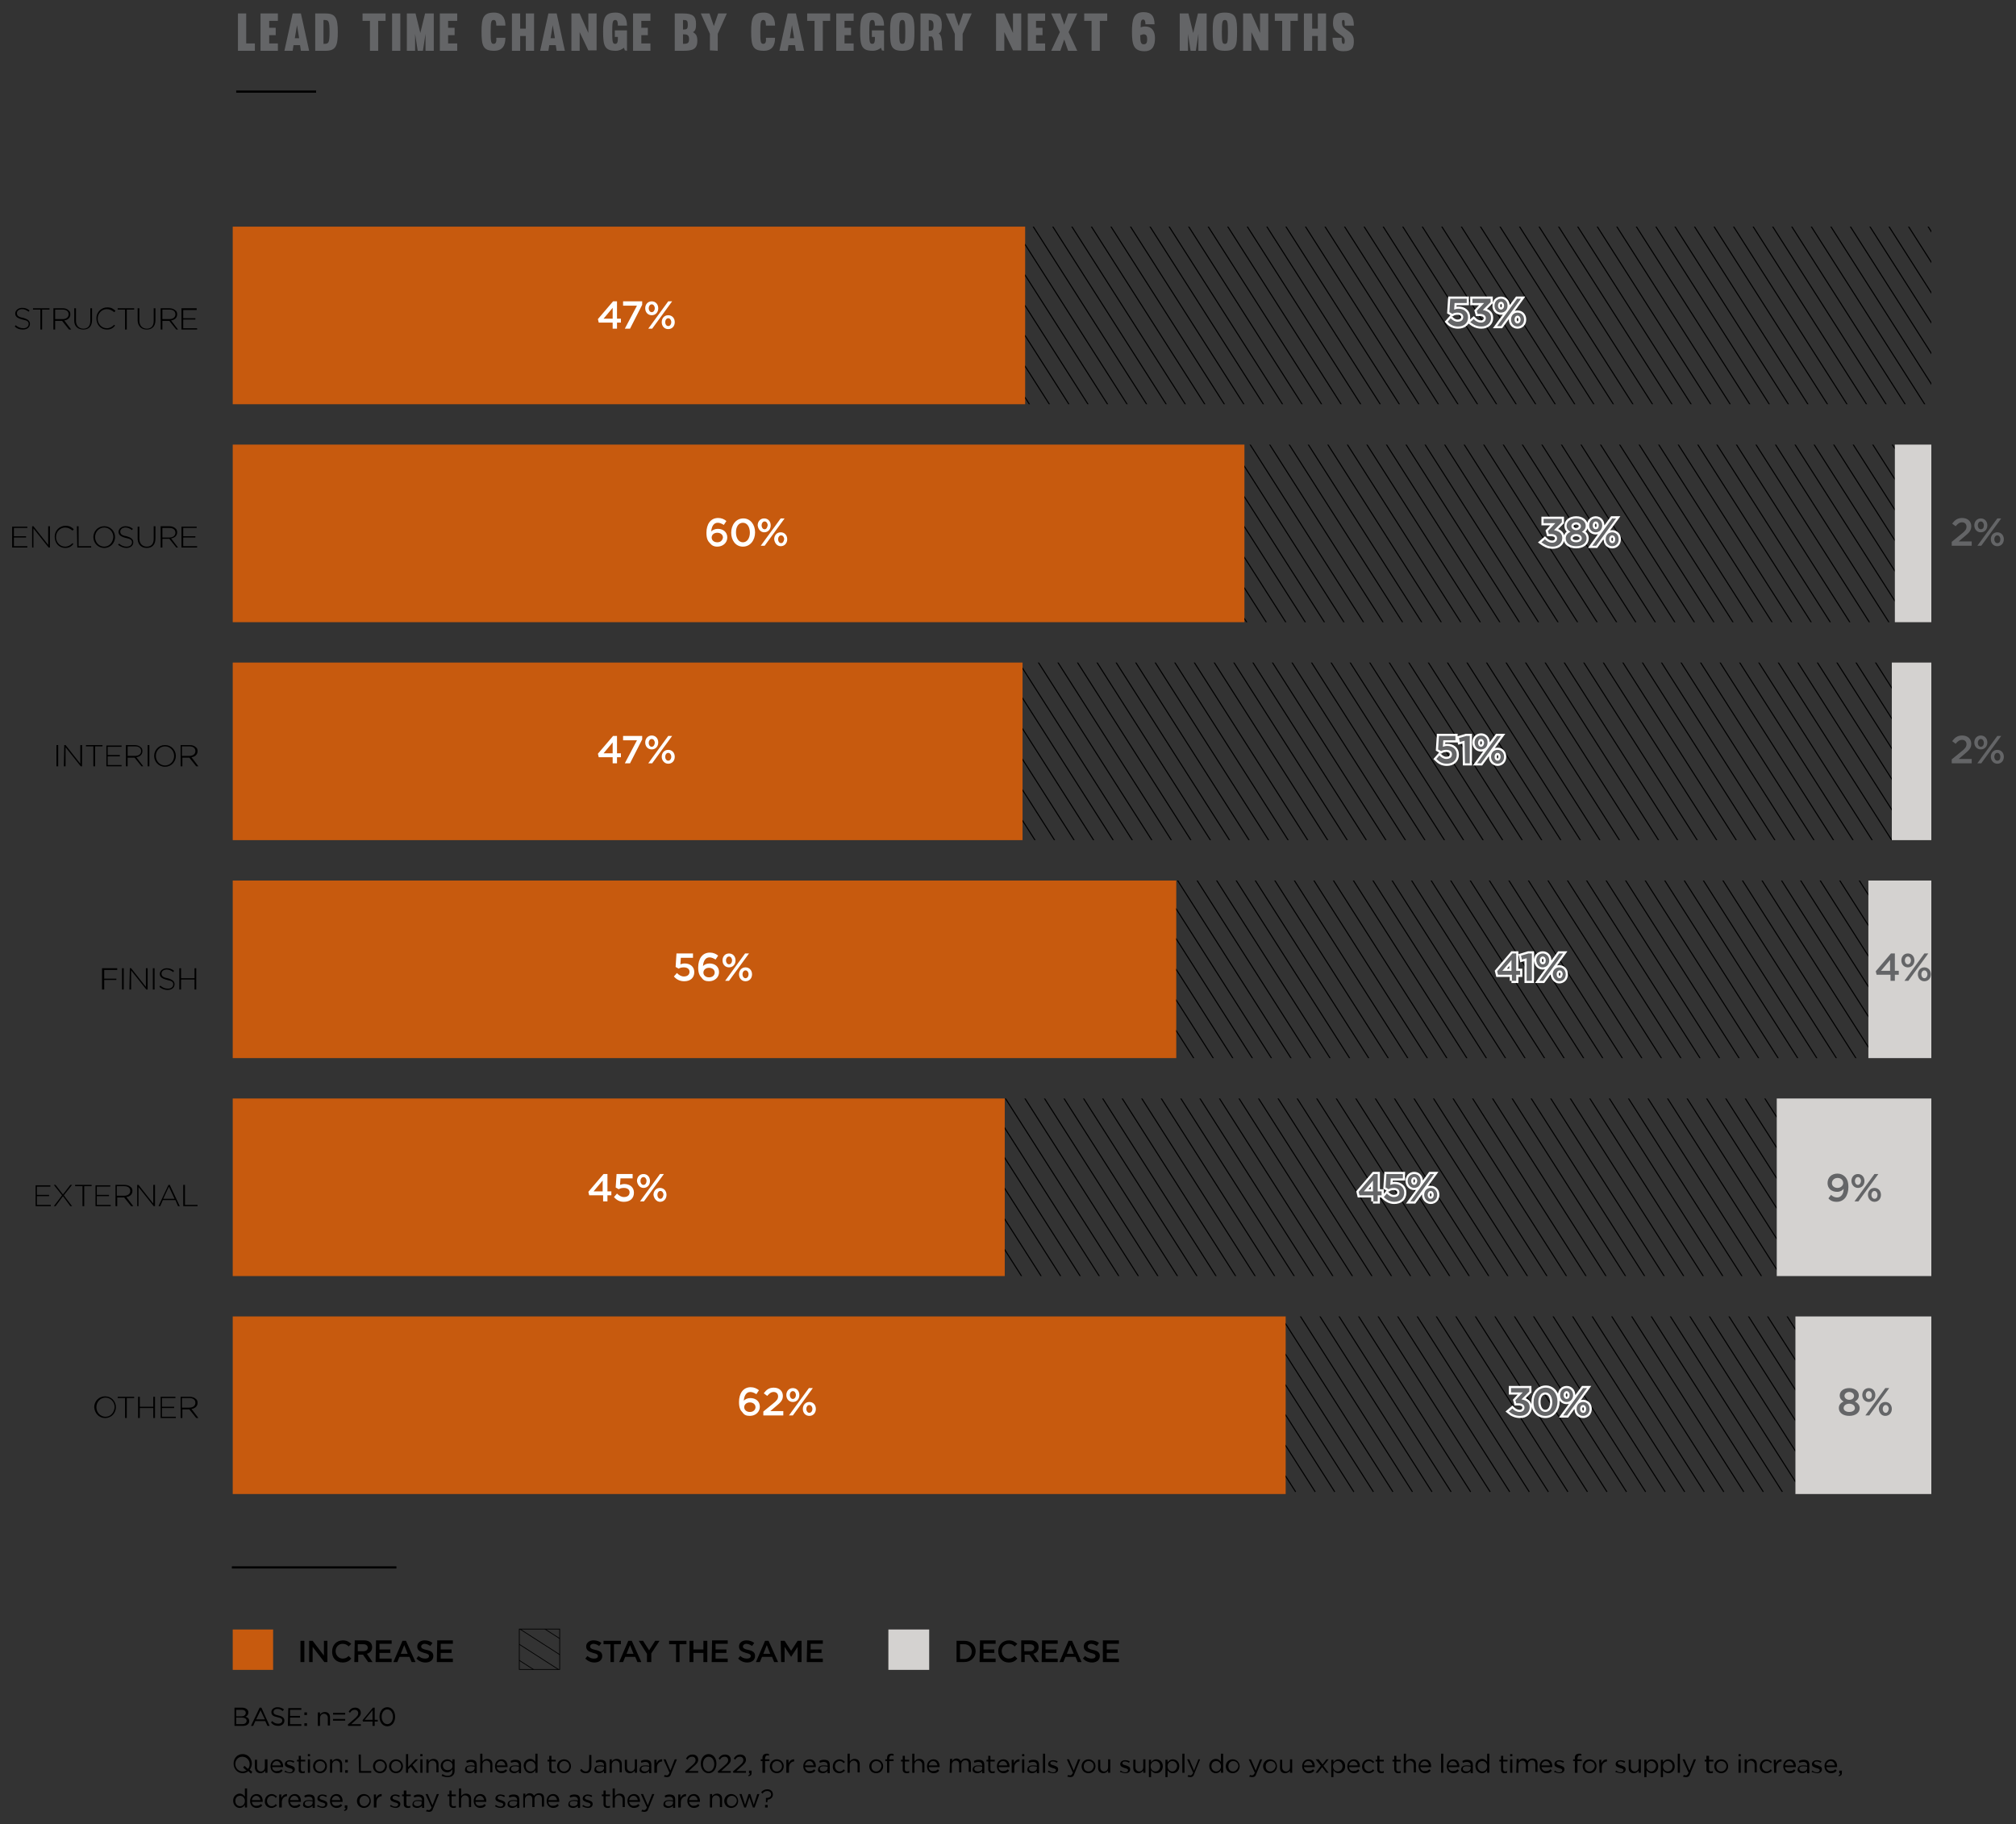 <?xml version="1.0" encoding="utf-8"?>
<!-- Generator: Adobe Illustrator 24.3.0, SVG Export Plug-In . SVG Version: 6.00 Build 0)  -->
<svg version="1.1" id="Layer_1" xmlns="http://www.w3.org/2000/svg" xmlns:xlink="http://www.w3.org/1999/xlink" x="0px" y="0px"
	 viewBox="0 0 464.3 420.1" style="enable-background:new 0 0 464.3 420.1;" xml:space="preserve">
<rect x="0" y="0" width="464.3" height="420.1" fill="#333333" stroke="none"/>
<style type="text/css">
	.st0{fill:#C75A0E;}
	.st1{clip-path:url(#SVGID_2_);fill:none;stroke:#000000;stroke-width:0.245;}
	.st2{clip-path:url(#SVGID_4_);fill:none;stroke:#000000;stroke-width:0.245;}
	.st3{fill:#D4D2D0;}
	.st4{clip-path:url(#SVGID_6_);fill:none;stroke:#000000;stroke-width:0.245;}
	.st5{clip-path:url(#SVGID_8_);fill:none;stroke:#000000;stroke-width:0.245;}
	.st6{clip-path:url(#SVGID_10_);fill:none;stroke:#000000;stroke-width:0.245;}
	.st7{clip-path:url(#SVGID_12_);fill:none;stroke:#000000;stroke-width:0.245;}
	.st8{fill:none;stroke:#000000;stroke-width:0.5;}
	.st9{fill:#646567;}
	.st10{fill:#FFFFFF;}
	.st11{fill:none;stroke:#FFFFFF;stroke-miterlimit:16.871;}
	.st12{clip-path:url(#SVGID_14_);fill:none;stroke:#000000;stroke-width:0.165;}
	.st13{fill:none;stroke:#000000;stroke-width:0.165;}
</style>
<polygon class="st0" points="236.1,52.2 236.1,93.1 53.6,93.1 53.6,52.2 "/>
<g>
	<g>
		<defs>
			<rect id="SVGID_1_" x="236.1" y="52.2" width="208.7" height="40.9"/>
		</defs>
		<clipPath id="SVGID_2_">
			<use xlink:href="#SVGID_1_"  style="overflow:visible;"/>
		</clipPath>
		<path class="st1" d="M-63.6-19.8l232,363.4 M-59.1-19.8l232,363.4 M-54.6-19.8l232,363.4 M-50.1-19.8l232,363.4 M-45.6-19.8
			l232,363.4 M-41.1-19.8l232,363.4 M-36.7-19.8l232,363.4 M-32.2-19.8l232,363.4 M-27.7-19.8l232,363.4 M-23.2-19.8l232,363.4
			 M-18.7-19.8l232,363.4 M-14.3-19.8l232,363.4 M-9.8-19.8l232,363.4 M-5.3-19.8l232,363.4 M-0.8-19.8l232,363.4 M3.7-19.8
			l232,363.4 M8.1-19.8l232,363.4 M12.6-19.8l232,363.4 M17.1-19.8l232,363.4 M21.6-19.8l232,363.4 M26.1-19.8l232,363.4 M30.5-19.8
			l232,363.4 M35-19.8l232,363.4 M39.5-19.8l232,363.4 M44-19.8l232,363.4 M48.5-19.8l232,363.4 M52.9-19.8l232,363.4 M57.4-19.8
			l232,363.4 M61.9-19.8l232,363.4 M66.4-19.8l232,363.4 M70.9-19.8l232,363.4 M75.4-19.8l232,363.4 M79.8-19.8l232,363.4
			 M84.3-19.8l232,363.4 M88.8-19.8l232,363.4 M93.3-19.8l232,363.4 M97.8-19.8l232,363.4 M102.2-19.8l232,363.4 M106.7-19.8
			l232,363.4 M111.2-19.8l232,363.4 M115.7-19.8l232,363.4 M120.2-19.8l232,363.4 M124.6-19.8l232,363.4 M129.1-19.8l232,363.4
			 M133.6-19.8l232,363.4 M138.1-19.8l232,363.4 M142.6-19.8l232,363.4 M147-19.8l232,363.4 M151.5-19.8l232,363.4 M156-19.8
			l232,363.4 M160.5-19.8l232,363.4 M165-19.8l232,363.4 M169.6-19.8l232,363.4 M174.1-19.8l232,363.4 M178.5-19.8l232,363.4
			 M183-19.8l232,363.4 M187.5-19.8l232,363.4 M192-19.8l232,363.4 M196.5-19.8l232,363.4 M200.9-19.8l232,363.4 M205.4-19.8
			l232,363.4 M209.9-19.8l232,363.4 M214.4-19.8l232,363.4 M218.9-19.8l232,363.4 M223.3-19.8l232,363.4 M227.8-19.8l232,363.4
			 M232.3-19.8l232,363.4 M236.8-19.8l232,363.4 M241.3-19.8l232,363.4 M245.8-19.8l232,363.4 M250.2-19.8l232,363.4 M254.7-19.8
			l232,363.4 M259.2-19.8l232,363.4 M263.7-19.8l232,363.4 M268.2-19.8l232,363.4 M272.6-19.8l232,363.4 M277.1-19.8l232,363.4
			 M281.6-19.8l232,363.4 M286.1-19.8l232,363.4 M290.6-19.8l232,363.4 M295-19.8l232,363.4 M299.5-19.8l232,363.4 M304-19.8
			l232,363.4 M308.5-19.8l232,363.4 M313-19.8l232,363.4 M317.4-19.8l232,363.4 M321.9-19.8l232,363.4 M326.4-19.8l232,363.4
			 M330.9-19.8l232,363.4 M335.4-19.8l232,363.4 M339.8-19.8l232,363.4 M344.3-19.8l232,363.4 M348.8-19.8l232,363.4 M353.3-19.8
			l232,363.4 M357.8-19.8l232,363.4 M362.3-19.8l232,363.4 M366.7-19.8l232,363.4 M371.2-19.8l232,363.4 M375.7-19.8l232,363.4
			 M380.2-19.8l232,363.4 M384.7-19.8l232,363.4 M389.1-19.8l232,363.4 M393.6-19.8l232,363.4 M398.1-19.8l232,363.4"/>
	</g>
</g>
<polygon class="st0" points="286.6,102.4 286.6,143.3 53.6,143.3 53.6,102.4 "/>
<g>
	<g>
		<defs>
			<rect id="SVGID_3_" x="286.6" y="102.4" width="149.8" height="40.9"/>
		</defs>
		<clipPath id="SVGID_4_">
			<use xlink:href="#SVGID_3_"  style="overflow:visible;"/>
		</clipPath>
		<path class="st2" d="M-63.6-19.8l232,363.4 M-59.1-19.8l232,363.4 M-54.6-19.8l232,363.4 M-50.1-19.8l232,363.4 M-45.6-19.8
			l232,363.4 M-41.1-19.8l232,363.4 M-36.7-19.8l232,363.4 M-32.2-19.8l232,363.4 M-27.7-19.8l232,363.4 M-23.2-19.8l232,363.4
			 M-18.7-19.8l232,363.4 M-14.3-19.8l232,363.4 M-9.8-19.8l232,363.4 M-5.3-19.8l232,363.4 M-0.8-19.8l232,363.4 M3.7-19.8
			l232,363.4 M8.1-19.8l232,363.4 M12.6-19.8l232,363.4 M17.1-19.8l232,363.4 M21.6-19.8l232,363.4 M26.1-19.8l232,363.4 M30.5-19.8
			l232,363.4 M35-19.8l232,363.4 M39.5-19.8l232,363.4 M44-19.8l232,363.4 M48.5-19.8l232,363.4 M52.9-19.8l232,363.4 M57.4-19.8
			l232,363.4 M61.9-19.8l232,363.4 M66.4-19.8l232,363.4 M70.9-19.8l232,363.4 M75.4-19.8l232,363.4 M79.8-19.8l232,363.4
			 M84.3-19.8l232,363.4 M88.8-19.8l232,363.4 M93.3-19.8l232,363.4 M97.8-19.8l232,363.4 M102.2-19.8l232,363.4 M106.7-19.8
			l232,363.4 M111.2-19.8l232,363.4 M115.7-19.8l232,363.4 M120.2-19.8l232,363.4 M124.6-19.8l232,363.4 M129.1-19.8l232,363.4
			 M133.6-19.8l232,363.4 M138.1-19.8l232,363.4 M142.6-19.8l232,363.4 M147-19.8l232,363.4 M151.5-19.8l232,363.4 M156-19.8
			l232,363.4 M160.5-19.8l232,363.4 M165-19.8l232,363.4 M169.6-19.8l232,363.4 M174.1-19.8l232,363.4 M178.5-19.8l232,363.4
			 M183-19.8l232,363.4 M187.5-19.8l232,363.4 M192-19.8l232,363.4 M196.5-19.8l232,363.4 M200.9-19.8l232,363.4 M205.4-19.8
			l232,363.4 M209.9-19.8l232,363.4 M214.4-19.8l232,363.4 M218.9-19.8l232,363.4 M223.3-19.8l232,363.4 M227.8-19.8l232,363.4
			 M232.3-19.8l232,363.4 M236.8-19.8l232,363.4 M241.3-19.8l232,363.4 M245.8-19.8l232,363.4 M250.2-19.8l232,363.4 M254.7-19.8
			l232,363.4 M259.2-19.8l232,363.4 M263.7-19.8l232,363.4 M268.2-19.8l232,363.4 M272.6-19.8l232,363.4 M277.1-19.8l232,363.4
			 M281.6-19.8l232,363.4 M286.1-19.8l232,363.4 M290.6-19.8l232,363.4 M295-19.8l232,363.4 M299.5-19.8l232,363.4 M304-19.8
			l232,363.4 M308.5-19.8l232,363.4 M313-19.8l232,363.4 M317.4-19.8l232,363.4 M321.9-19.8l232,363.4 M326.4-19.8l232,363.4
			 M330.9-19.8l232,363.4 M335.4-19.8l232,363.4 M339.8-19.8l232,363.4 M344.3-19.8l232,363.4 M348.8-19.8l232,363.4 M353.3-19.8
			l232,363.4 M357.8-19.8l232,363.4 M362.3-19.8l232,363.4 M366.7-19.8l232,363.4 M371.2-19.8l232,363.4 M375.7-19.8l232,363.4
			 M380.2-19.8l232,363.4 M384.7-19.8l232,363.4 M389.1-19.8l232,363.4 M393.6-19.8l232,363.4 M398.1-19.8l232,363.4"/>
	</g>
</g>
<polygon class="st3" points="444.8,102.4 444.8,143.3 436.4,143.3 436.4,102.4 "/>
<polygon class="st0" points="235.5,152.6 235.5,193.5 53.6,193.5 53.6,152.6 "/>
<g>
	<g>
		<defs>
			<rect id="SVGID_5_" x="235.5" y="152.6" width="200.2" height="40.9"/>
		</defs>
		<clipPath id="SVGID_6_">
			<use xlink:href="#SVGID_5_"  style="overflow:visible;"/>
		</clipPath>
		<path class="st4" d="M-63.6-19.8l232,363.4 M-59.1-19.8l232,363.4 M-54.6-19.8l232,363.4 M-50.1-19.8l232,363.4 M-45.6-19.8
			l232,363.4 M-41.1-19.8l232,363.4 M-36.7-19.8l232,363.4 M-32.2-19.8l232,363.4 M-27.7-19.8l232,363.4 M-23.2-19.8l232,363.4
			 M-18.7-19.8l232,363.4 M-14.3-19.8l232,363.4 M-9.8-19.8l232,363.4 M-5.3-19.8l232,363.4 M-0.8-19.8l232,363.4 M3.7-19.8
			l232,363.4 M8.1-19.8l232,363.4 M12.6-19.8l232,363.4 M17.1-19.8l232,363.4 M21.6-19.8l232,363.4 M26.1-19.8l232,363.4 M30.5-19.8
			l232,363.4 M35-19.8l232,363.4 M39.5-19.8l232,363.4 M44-19.8l232,363.4 M48.5-19.8l232,363.4 M52.9-19.8l232,363.4 M57.4-19.8
			l232,363.4 M61.9-19.8l232,363.4 M66.4-19.8l232,363.4 M70.9-19.8l232,363.4 M75.4-19.8l232,363.4 M79.8-19.8l232,363.4
			 M84.3-19.8l232,363.4 M88.8-19.8l232,363.4 M93.3-19.8l232,363.4 M97.8-19.8l232,363.4 M102.2-19.8l232,363.4 M106.7-19.8
			l232,363.4 M111.2-19.8l232,363.4 M115.7-19.8l232,363.4 M120.2-19.8l232,363.4 M124.6-19.8l232,363.4 M129.1-19.8l232,363.4
			 M133.6-19.8l232,363.4 M138.1-19.8l232,363.4 M142.6-19.8l232,363.4 M147-19.8l232,363.4 M151.5-19.8l232,363.4 M156-19.8
			l232,363.4 M160.5-19.8l232,363.4 M165-19.8l232,363.4 M169.6-19.8l232,363.4 M174.1-19.8l232,363.4 M178.5-19.8l232,363.4
			 M183-19.8l232,363.4 M187.5-19.8l232,363.4 M192-19.8l232,363.4 M196.5-19.8l232,363.4 M200.9-19.8l232,363.4 M205.4-19.8
			l232,363.4 M209.9-19.8l232,363.4 M214.4-19.8l232,363.4 M218.9-19.8l232,363.4 M223.3-19.8l232,363.4 M227.8-19.8l232,363.4
			 M232.3-19.8l232,363.4 M236.8-19.8l232,363.4 M241.3-19.8l232,363.4 M245.8-19.8l232,363.4 M250.2-19.8l232,363.4 M254.7-19.8
			l232,363.4 M259.2-19.8l232,363.4 M263.7-19.8l232,363.4 M268.2-19.8l232,363.4 M272.6-19.8l232,363.4 M277.1-19.8l232,363.4
			 M281.6-19.8l232,363.4 M286.1-19.8l232,363.4 M290.6-19.8l232,363.4 M295-19.8l232,363.4 M299.5-19.8l232,363.4 M304-19.8
			l232,363.4 M308.5-19.8l232,363.4 M313-19.8l232,363.4 M317.4-19.8l232,363.4 M321.9-19.8l232,363.4 M326.4-19.8l232,363.4
			 M330.9-19.8l232,363.4 M335.4-19.8l232,363.4 M339.8-19.8l232,363.4 M344.3-19.8l232,363.4 M348.8-19.8l232,363.4 M353.3-19.8
			l232,363.4 M357.8-19.8l232,363.4 M362.3-19.8l232,363.4 M366.7-19.8l232,363.4 M371.2-19.8l232,363.4 M375.7-19.8l232,363.4
			 M380.2-19.8l232,363.4 M384.7-19.8l232,363.4 M389.1-19.8l232,363.4 M393.6-19.8l232,363.4 M398.1-19.8l232,363.4"/>
	</g>
</g>
<polygon class="st3" points="444.8,152.6 444.8,193.5 435.7,193.5 435.7,152.6 "/>
<polygon class="st0" points="270.9,202.8 270.9,243.7 53.6,243.7 53.6,202.8 "/>
<g>
	<g>
		<defs>
			<rect id="SVGID_7_" x="270.9" y="202.8" width="159.4" height="40.9"/>
		</defs>
		<clipPath id="SVGID_8_">
			<use xlink:href="#SVGID_7_"  style="overflow:visible;"/>
		</clipPath>
		<path class="st5" d="M-63.6-19.8l232,363.4 M-59.1-19.8l232,363.4 M-54.6-19.8l232,363.4 M-50.1-19.8l232,363.4 M-45.6-19.8
			l232,363.4 M-41.1-19.8l232,363.4 M-36.7-19.8l232,363.4 M-32.2-19.8l232,363.4 M-27.7-19.8l232,363.4 M-23.2-19.8l232,363.4
			 M-18.7-19.8l232,363.4 M-14.3-19.8l232,363.4 M-9.8-19.8l232,363.4 M-5.3-19.8l232,363.4 M-0.8-19.8l232,363.4 M3.7-19.8
			l232,363.4 M8.1-19.8l232,363.4 M12.6-19.8l232,363.4 M17.1-19.8l232,363.4 M21.6-19.8l232,363.4 M26.1-19.8l232,363.4 M30.5-19.8
			l232,363.4 M35-19.8l232,363.4 M39.5-19.8l232,363.4 M44-19.8l232,363.4 M48.5-19.8l232,363.4 M52.9-19.8l232,363.4 M57.4-19.8
			l232,363.4 M61.9-19.8l232,363.4 M66.4-19.8l232,363.4 M70.9-19.8l232,363.4 M75.4-19.8l232,363.4 M79.8-19.8l232,363.4
			 M84.3-19.8l232,363.4 M88.8-19.8l232,363.4 M93.3-19.8l232,363.4 M97.8-19.8l232,363.4 M102.2-19.8l232,363.4 M106.7-19.8
			l232,363.4 M111.2-19.8l232,363.4 M115.7-19.8l232,363.4 M120.2-19.8l232,363.4 M124.6-19.8l232,363.4 M129.1-19.8l232,363.4
			 M133.6-19.8l232,363.4 M138.1-19.8l232,363.4 M142.6-19.8l232,363.4 M147-19.8l232,363.4 M151.5-19.8l232,363.4 M156-19.8
			l232,363.4 M160.5-19.8l232,363.4 M165-19.8l232,363.4 M169.6-19.8l232,363.4 M174.1-19.8l232,363.4 M178.5-19.8l232,363.4
			 M183-19.8l232,363.4 M187.5-19.8l232,363.4 M192-19.8l232,363.4 M196.5-19.8l232,363.4 M200.9-19.8l232,363.4 M205.4-19.8
			l232,363.4 M209.9-19.8l232,363.4 M214.4-19.8l232,363.4 M218.9-19.8l232,363.4 M223.3-19.8l232,363.4 M227.8-19.8l232,363.4
			 M232.3-19.8l232,363.4 M236.8-19.8l232,363.4 M241.3-19.8l232,363.4 M245.8-19.8l232,363.4 M250.2-19.8l232,363.4 M254.7-19.8
			l232,363.4 M259.2-19.8l232,363.4 M263.7-19.8l232,363.4 M268.2-19.8l232,363.4 M272.6-19.8l232,363.4 M277.1-19.8l232,363.4
			 M281.6-19.8l232,363.4 M286.1-19.8l232,363.4 M290.6-19.8l232,363.4 M295-19.8l232,363.4 M299.5-19.8l232,363.4 M304-19.8
			l232,363.4 M308.5-19.8l232,363.4 M313-19.8l232,363.4 M317.4-19.8l232,363.4 M321.9-19.8l232,363.4 M326.4-19.8l232,363.4
			 M330.9-19.8l232,363.4 M335.4-19.8l232,363.4 M339.8-19.8l232,363.4 M344.3-19.8l232,363.4 M348.8-19.8l232,363.4 M353.3-19.8
			l232,363.4 M357.8-19.8l232,363.4 M362.3-19.8l232,363.4 M366.7-19.8l232,363.4 M371.2-19.8l232,363.4 M375.7-19.8l232,363.4
			 M380.2-19.8l232,363.4 M384.7-19.8l232,363.4 M389.1-19.8l232,363.4 M393.6-19.8l232,363.4 M398.1-19.8l232,363.4"/>
	</g>
</g>
<polygon class="st3" points="444.8,202.8 444.8,243.7 430.3,243.7 430.3,202.8 "/>
<polygon class="st0" points="231.4,253 231.4,293.9 53.6,293.9 53.6,253 "/>
<g>
	<g>
		<defs>
			<rect id="SVGID_9_" x="231.4" y="253" width="177.8" height="40.9"/>
		</defs>
		<clipPath id="SVGID_10_">
			<use xlink:href="#SVGID_9_"  style="overflow:visible;"/>
		</clipPath>
		<path class="st6" d="M-63.6-19.8l232,363.4 M-59.1-19.8l232,363.4 M-54.6-19.8l232,363.4 M-50.1-19.8l232,363.4 M-45.6-19.8
			l232,363.4 M-41.1-19.8l232,363.4 M-36.7-19.8l232,363.4 M-32.2-19.8l232,363.4 M-27.7-19.8l232,363.4 M-23.2-19.8l232,363.4
			 M-18.7-19.8l232,363.4 M-14.3-19.8l232,363.4 M-9.8-19.8l232,363.4 M-5.3-19.8l232,363.4 M-0.8-19.8l232,363.4 M3.7-19.8
			l232,363.4 M8.1-19.8l232,363.4 M12.6-19.8l232,363.4 M17.1-19.8l232,363.4 M21.6-19.8l232,363.4 M26.1-19.8l232,363.4 M30.5-19.8
			l232,363.4 M35-19.8l232,363.4 M39.5-19.8l232,363.4 M44-19.8l232,363.4 M48.5-19.8l232,363.4 M52.9-19.8l232,363.4 M57.4-19.8
			l232,363.4 M61.9-19.8l232,363.4 M66.4-19.8l232,363.4 M70.9-19.8l232,363.4 M75.4-19.8l232,363.4 M79.8-19.8l232,363.4
			 M84.3-19.8l232,363.4 M88.8-19.8l232,363.4 M93.3-19.8l232,363.4 M97.8-19.8l232,363.4 M102.2-19.8l232,363.4 M106.7-19.8
			l232,363.4 M111.2-19.8l232,363.4 M115.7-19.8l232,363.4 M120.2-19.8l232,363.4 M124.6-19.8l232,363.4 M129.1-19.8l232,363.4
			 M133.6-19.8l232,363.4 M138.1-19.8l232,363.4 M142.6-19.8l232,363.4 M147-19.8l232,363.4 M151.5-19.8l232,363.4 M156-19.8
			l232,363.4 M160.5-19.8l232,363.4 M165-19.8l232,363.4 M169.6-19.8l232,363.4 M174.1-19.8l232,363.4 M178.5-19.8l232,363.4
			 M183-19.8l232,363.4 M187.5-19.8l232,363.4 M192-19.8l232,363.4 M196.5-19.8l232,363.4 M200.9-19.8l232,363.4 M205.4-19.8
			l232,363.4 M209.9-19.8l232,363.4 M214.4-19.8l232,363.4 M218.9-19.8l232,363.4 M223.3-19.8l232,363.4 M227.8-19.8l232,363.4
			 M232.3-19.8l232,363.4 M236.8-19.8l232,363.4 M241.3-19.8l232,363.4 M245.8-19.8l232,363.4 M250.2-19.8l232,363.4 M254.7-19.8
			l232,363.4 M259.2-19.8l232,363.4 M263.7-19.8l232,363.4 M268.2-19.8l232,363.4 M272.6-19.8l232,363.4 M277.1-19.8l232,363.4
			 M281.6-19.8l232,363.4 M286.1-19.8l232,363.4 M290.6-19.8l232,363.4 M295-19.8l232,363.4 M299.5-19.8l232,363.4 M304-19.8
			l232,363.4 M308.5-19.8l232,363.4 M313-19.8l232,363.4 M317.4-19.8l232,363.4 M321.9-19.8l232,363.4 M326.4-19.8l232,363.4
			 M330.9-19.8l232,363.4 M335.4-19.8l232,363.4 M339.8-19.8l232,363.4 M344.3-19.8l232,363.4 M348.8-19.8l232,363.4 M353.3-19.8
			l232,363.4 M357.8-19.8l232,363.4 M362.3-19.8l232,363.4 M366.7-19.8l232,363.4 M371.2-19.8l232,363.4 M375.7-19.8l232,363.4
			 M380.2-19.8l232,363.4 M384.7-19.8l232,363.4 M389.1-19.8l232,363.4 M393.6-19.8l232,363.4 M398.1-19.8l232,363.4"/>
	</g>
</g>
<polygon class="st3" points="444.8,253 444.8,293.9 409.2,293.9 409.2,253 "/>
<polygon class="st0" points="296.1,303.2 296.1,344.1 53.6,344.1 53.6,303.2 "/>
<g>
	<g>
		<defs>
			<rect id="SVGID_11_" x="296.1" y="303.2" width="117.4" height="40.9"/>
		</defs>
		<clipPath id="SVGID_12_">
			<use xlink:href="#SVGID_11_"  style="overflow:visible;"/>
		</clipPath>
		<path class="st7" d="M-63.6-19.8l232,363.4 M-59.1-19.8l232,363.4 M-54.6-19.8l232,363.4 M-50.1-19.8l232,363.4 M-45.6-19.8
			l232,363.4 M-41.1-19.8l232,363.4 M-36.7-19.8l232,363.4 M-32.2-19.8l232,363.4 M-27.7-19.8l232,363.4 M-23.2-19.8l232,363.4
			 M-18.7-19.8l232,363.4 M-14.3-19.8l232,363.4 M-9.8-19.8l232,363.4 M-5.3-19.8l232,363.4 M-0.8-19.8l232,363.4 M3.7-19.8
			l232,363.4 M8.1-19.8l232,363.4 M12.6-19.8l232,363.4 M17.1-19.8l232,363.4 M21.6-19.8l232,363.4 M26.1-19.8l232,363.4 M30.5-19.8
			l232,363.4 M35-19.8l232,363.4 M39.5-19.8l232,363.4 M44-19.8l232,363.4 M48.5-19.8l232,363.4 M52.9-19.8l232,363.4 M57.4-19.8
			l232,363.4 M61.9-19.8l232,363.4 M66.4-19.8l232,363.4 M70.9-19.8l232,363.4 M75.4-19.8l232,363.4 M79.8-19.8l232,363.4
			 M84.3-19.8l232,363.4 M88.8-19.8l232,363.4 M93.3-19.8l232,363.4 M97.8-19.8l232,363.4 M102.2-19.8l232,363.4 M106.7-19.8
			l232,363.4 M111.2-19.8l232,363.4 M115.7-19.8l232,363.4 M120.2-19.8l232,363.4 M124.6-19.8l232,363.4 M129.1-19.8l232,363.4
			 M133.6-19.8l232,363.4 M138.1-19.8l232,363.4 M142.6-19.8l232,363.4 M147-19.8l232,363.4 M151.5-19.8l232,363.4 M156-19.8
			l232,363.4 M160.5-19.8l232,363.4 M165-19.8l232,363.4 M169.6-19.8l232,363.4 M174.1-19.8l232,363.4 M178.5-19.8l232,363.4
			 M183-19.8l232,363.4 M187.5-19.8l232,363.4 M192-19.8l232,363.4 M196.5-19.8l232,363.4 M200.9-19.8l232,363.4 M205.4-19.8
			l232,363.4 M209.9-19.8l232,363.4 M214.4-19.8l232,363.4 M218.9-19.8l232,363.4 M223.3-19.8l232,363.4 M227.8-19.8l232,363.4
			 M232.3-19.8l232,363.4 M236.8-19.8l232,363.4 M241.3-19.8l232,363.4 M245.8-19.8l232,363.4 M250.2-19.8l232,363.4 M254.7-19.8
			l232,363.4 M259.2-19.8l232,363.4 M263.7-19.8l232,363.4 M268.2-19.8l232,363.4 M272.6-19.8l232,363.4 M277.1-19.8l232,363.4
			 M281.6-19.8l232,363.4 M286.1-19.8l232,363.4 M290.6-19.8l232,363.4 M295-19.8l232,363.4 M299.5-19.8l232,363.4 M304-19.8
			l232,363.4 M308.5-19.8l232,363.4 M313-19.8l232,363.4 M317.4-19.8l232,363.4 M321.9-19.8l232,363.4 M326.4-19.8l232,363.4
			 M330.9-19.8l232,363.4 M335.4-19.8l232,363.4 M339.8-19.8l232,363.4 M344.3-19.8l232,363.4 M348.8-19.8l232,363.4 M353.3-19.8
			l232,363.4 M357.8-19.8l232,363.4 M362.3-19.8l232,363.4 M366.7-19.8l232,363.4 M371.2-19.8l232,363.4 M375.7-19.8l232,363.4
			 M380.2-19.8l232,363.4 M384.7-19.8l232,363.4 M389.1-19.8l232,363.4 M393.6-19.8l232,363.4 M398.1-19.8l232,363.4"/>
	</g>
</g>
<polygon class="st3" points="444.8,303.2 444.8,344.1 413.5,344.1 413.5,303.2 "/>
<path class="st8" d="M54.4,21.1h18.4 M54.4,21.1h18.4"/>
<path class="st9" d="M56.7,3.1h-1.9v8.6h3.9V10h-2V3.1L56.7,3.1z M62,4.8h2V3.1h-4v8.6h4V10h-2V8.1h1.5V6.4H62V4.8L62,4.8z
	 M67.4,3.1l-1.9,8.6h1.9l0.2-1.3h1.5l0.2,1.3h1.9l-1.9-8.6L67.4,3.1L67.4,3.1z M68.4,5.8l0.5,3h-1L68.4,5.8L68.4,5.8z M77.8,7.5
	c0-3.4-0.5-4.4-2.9-4.4h-2.3v8.6h2.3c2.4,0,2.9-1,2.9-4.4V7.5L77.8,7.5z M75.9,7.2c0,2.8-0.2,2.9-1.4,2.9V4.6c1.2,0,1.4,0.1,1.4,2.9
	V7.2L75.9,7.2z M87.1,4.8h1.7V3.1h-5.3v1.7h1.7v6.9h1.9L87.1,4.8L87.1,4.8z M90.3,3.1v8.6h1.9V3.1H90.3L90.3,3.1z M98,11.7h1.9V3.1
	h-2l-1.1,4.5l-1.1-4.5h-2v8.6h1.9V7.8l0.6,3.9h1.2L98,7.8V11.7L98,11.7z M103.2,4.8h2.1V3.1h-4v8.6h4V10h-2.1V8.1h1.5V6.4h-1.5V4.8
	L103.2,4.8z M113.7,10.1c-0.6,0-0.7-0.4-0.7-2.7s0.1-2.8,0.7-2.8c0.5,0,0.6,0.5,0.6,1.3h2.1c0-1.8-0.8-3-2.6-3
	c-2.5,0-2.9,1.2-2.9,4.4c0,3.3,0.4,4.4,2.9,4.4c1.9,0,2.6-1.2,2.6-3h-2.1C114.4,9.6,114.2,10.1,113.7,10.1L113.7,10.1z M121.1,3.1
	v3.5h-1.3V3.1h-1.9v8.6h1.9V8.3h1.3v3.4h1.9V3.1H121.1L121.1,3.1z M126.3,3.1l-1.9,8.6h1.9l0.2-1.3h1.5l0.2,1.3h1.9l-1.9-8.6
	L126.3,3.1L126.3,3.1z M127.3,5.8l0.5,3h-1L127.3,5.8L127.3,5.8z M135.5,3.1v4.5l-2-4.5h-1.9v8.6h1.9V7.4l2,4.2h1.9V3.1H135.5
	L135.5,3.1z M144.4,11.7V7h-2.8v1.5h0.7v0.4c0,0.7-0.1,1.2-0.6,1.2c-0.6,0-0.7-0.4-0.7-2.7s0.1-2.8,0.7-2.8c0.5,0,0.6,0.5,0.6,1.3
	h2.1c0-1.8-0.8-3-2.6-3c-2.5,0-2.9,1.2-2.9,4.4c0,3.3,0.4,4.4,2.9,4.4c0.8,0,1.4-0.3,1.9-0.7l0.2,0.6L144.4,11.7L144.4,11.7z
	 M147.7,4.8h2.1V3.1h-4v8.6h4V10h-2.1V8.1h1.5V6.4h-1.5V4.8L147.7,4.8z M157.3,11.7c2.1,0,3.3-0.3,3.3-2.3c0-1.3-0.4-1.6-1-2
	c0.6-0.3,0.7-0.9,0.7-1.9c0-1.8-0.8-2.4-3-2.4h-1.9v8.6H157.3L157.3,11.7z M157.3,7.9c0.9,0,1.4,0.1,1.4,1.1s-0.4,1.1-1.4,1.1V7.9
	L157.3,7.9z M157.3,4.6c0.9,0,1.1,0.1,1.1,1.1s-0.2,1.1-1.1,1.1V4.6L157.3,4.6z M165.3,11.7V7.8l2.1-4.7h-2l-1,2.9l-1-2.9h-2
	l2.1,4.7v3.8L165.3,11.7L165.3,11.7z M175.8,10.1c-0.6,0-0.7-0.4-0.7-2.7s0.1-2.8,0.7-2.8c0.5,0,0.6,0.5,0.6,1.3h2.1
	c0-1.8-0.8-3-2.6-3c-2.5,0-2.9,1.2-2.9,4.4c0,3.3,0.4,4.4,2.9,4.4c1.9,0,2.6-1.2,2.6-3h-2.1C176.5,9.6,176.3,10.1,175.8,10.1
	L175.8,10.1z M181.4,3.1l-1.9,8.6h1.9l0.2-1.3h1.5l0.2,1.3h1.9l-1.9-8.6L181.4,3.1L181.4,3.1z M182.4,5.8l0.5,3h-1L182.4,5.8
	L182.4,5.8z M189.5,4.8h1.7V3.1h-5.3v1.7h1.7v6.9h1.9L189.5,4.8L189.5,4.8z M194.5,4.8h2.1V3.1h-4v8.6h4V10h-2.1V8.1h1.5V6.4h-1.5
	V4.8L194.5,4.8z M203.6,11.7V7h-2.8v1.5h0.7v0.4c0,0.7-0.1,1.2-0.6,1.2c-0.6,0-0.7-0.4-0.7-2.7s0.1-2.8,0.7-2.8
	c0.5,0,0.6,0.5,0.6,1.3h2.1c0-1.8-0.8-3-2.6-3c-2.5,0-2.9,1.2-2.9,4.4c0,3.3,0.4,4.4,2.9,4.4c0.8,0,1.4-0.3,1.9-0.7l0.2,0.6
	L203.6,11.7L203.6,11.7z M207.8,4.6c0.6,0,0.7,0.4,0.7,2.8s-0.1,2.7-0.7,2.7c-0.6,0-0.7-0.4-0.7-2.7S207.2,4.6,207.8,4.6L207.8,4.6z
	 M207.8,2.9c-2.6,0-2.8,1.3-2.8,4.4c0,3.2,0.2,4.4,2.8,4.4s2.8-1.2,2.8-4.4C210.6,4.3,210.4,2.9,207.8,2.9L207.8,2.9z M214.6,8.4
	c0.7,0.7,0.4,2.4,0.6,3.2h1.9c-0.3-1,0.1-3.1-0.9-3.9c0.6-0.3,0.7-1.1,0.7-2c0-1.8-0.8-2.6-3-2.6H212v8.6h1.9V8.4H214.6L214.6,8.4z
	 M213.9,4.6c0.9,0,1.1,0.4,1.1,1.3c0,1-0.2,1.2-1.1,1.2V4.6L213.9,4.6z M221.7,11.7V7.8l2.1-4.7h-2l-1,2.9l-1-2.9h-2l2.1,4.7v3.8
	L221.7,11.7L221.7,11.7z M233.3,3.1v4.5l-2-4.5h-1.9v8.6h1.9V7.4l2,4.2h1.9V3.1H233.3L233.3,3.1z M238.6,4.8h2.1V3.1h-4v8.6h4V10
	h-2.1V8.1h1.5V6.4h-1.5V4.8L238.6,4.8z M246,3.1l-0.9,2.6l-0.9-2.6h-2.1l2,4.3l-2,4.3h2.1l0.9-2.6l0.9,2.6h2.1l-2-4.3l2-4.3L246,3.1
	L246,3.1z M253.3,4.8h1.7V3.1h-5.3v1.7h1.7v6.9h1.9L253.3,4.8L253.3,4.8z M263.3,4.5c0.4,0,0.5,0.5,0.5,1.1h2.1
	c0-1.8-0.7-2.8-2.5-2.8c-2.3,0-2.7,1.6-2.7,4.5c0,3,0.4,4.5,2.9,4.5c2,0,2.4-1.5,2.4-3s-0.6-2.7-2.3-2.7c-0.4,0-0.8,0.1-1,0.2
	C262.7,4.9,262.8,4.5,263.3,4.5L263.3,4.5z M263.4,7.9c0.6,0,0.8,0.4,0.8,1.1s-0.1,1.2-0.8,1.2c-0.6,0-0.8-0.4-0.8-2.1
	C262.8,8.1,263.1,7.9,263.4,7.9L263.4,7.9z M276,11.7h1.9V3.1h-2l-1.1,4.5l-1.1-4.5h-2v8.6h1.9V7.8l0.6,3.9h1.2l0.6-3.9V11.7
	L276,11.7z M282.1,4.6c0.6,0,0.7,0.4,0.7,2.8s-0.1,2.7-0.7,2.7s-0.7-0.4-0.7-2.7S281.5,4.6,282.1,4.6L282.1,4.6z M282.1,2.9
	c-2.6,0-2.8,1.3-2.8,4.4c0,3.2,0.2,4.4,2.8,4.4c2.6,0,2.8-1.2,2.8-4.4C284.9,4.3,284.7,2.9,282.1,2.9L282.1,2.9z M290.2,3.1v4.5
	l-2-4.5h-1.9v8.6h1.9V7.4l2,4.2h1.9V3.1H290.2L290.2,3.1z M297.2,4.8h1.7V3.1h-5.3v1.7h1.7v6.9h1.9L297.2,4.8L297.2,4.8z M303.5,3.1
	v3.5h-1.3V3.1h-1.9v8.6h1.9V8.3h1.3v3.4h1.9V3.1H303.5L303.5,3.1z M309.4,4.6c0.3,0,0.3,0.3,0.3,1.3h2.1c0-1.8-0.6-3-2.4-3
	c-1.9,0-2.4,0.7-2.4,2.5c0,2.6,2.7,2.4,2.7,3.9c0,0.5,0,0.8-0.3,0.8c-0.4,0-0.4-0.6-0.4-1.4h-2.1c0,1.8,0.4,3.1,2.5,3.1
	c2.2,0,2.4-1,2.4-2.4c0-2.5-2.7-2.4-2.7-3.9C309,4.8,309.1,4.6,309.4,4.6L309.4,4.6z"/>
<path class="st10" d="M141,75.7h1.1v-1.4h0.9v-0.9h-0.9v-4h-0.9l-3.5,4.1l0.2,0.8h3.2v1.4H141z M139,73.4l2.1-2.5v2.5H139L139,73.4z
	 M143.9,75.7h1.2l2.8-5.5v-0.8h-4.4v1h3.2L143.9,75.7L143.9,75.7z M150.1,72.6c0.9,0,1.5-0.7,1.5-1.6l0,0c0-0.9-0.6-1.6-1.5-1.6
	s-1.5,0.7-1.5,1.6l0,0C148.6,71.9,149.2,72.6,150.1,72.6L150.1,72.6z M149.3,75.7h0.9l4.6-6.3h-0.9L149.3,75.7L149.3,75.7z
	 M153.9,75.8c0.9,0,1.5-0.7,1.5-1.6l0,0c0-0.9-0.6-1.6-1.5-1.6s-1.5,0.7-1.5,1.6l0,0C152.4,75.1,153,75.8,153.9,75.8L153.9,75.8z
	 M150.1,71.9c-0.4,0-0.7-0.4-0.7-0.9l0,0c0-0.5,0.3-0.9,0.7-0.9s0.7,0.4,0.7,0.9l0,0C150.8,71.5,150.5,71.9,150.1,71.9L150.1,71.9z
	 M153.9,75.1c-0.4,0-0.7-0.4-0.7-0.9l0,0c0-0.5,0.3-0.9,0.7-0.9s0.7,0.4,0.7,0.9l0,0C154.6,74.7,154.3,75.1,153.9,75.1L153.9,75.1z"
	/>
<path class="st10" d="M165.2,125.9c1.3,0,2.3-0.9,2.3-2.1l0,0c0-1.3-1-2-2.2-2c-0.7,0-1.2,0.3-1.5,0.6c0.1-1.2,0.6-2,1.5-2
	c0.5,0,0.9,0.2,1.4,0.5l0.6-0.9c-0.5-0.4-1.1-0.7-1.9-0.7c-1.8,0-2.7,1.5-2.7,3.4l0,0c0,1.3,0.3,1.9,0.8,2.4
	C163.9,125.6,164.4,125.9,165.2,125.9L165.2,125.9z M165.2,124.9c-0.8,0-1.3-0.5-1.3-1.1l0,0c0-0.6,0.5-1.1,1.3-1.1s1.3,0.5,1.3,1.1
	l0,0C166.4,124.4,166,124.9,165.2,124.9L165.2,124.9z M171.1,125.9c1.7,0,2.8-1.5,2.8-3.3l0,0c0-1.8-1.1-3.2-2.7-3.2
	c-1.7,0-2.8,1.5-2.8,3.3l0,0C168.4,124.4,169.4,125.9,171.1,125.9L171.1,125.9z M171.1,124.9c-1,0-1.6-1-1.6-2.3l0,0
	c0-1.3,0.6-2.2,1.6-2.2s1.6,1,1.6,2.3l0,0C172.7,123.9,172.1,124.9,171.1,124.9L171.1,124.9z M176,122.6c0.9,0,1.5-0.7,1.5-1.6l0,0
	c0-0.9-0.6-1.6-1.5-1.6s-1.5,0.7-1.5,1.6l0,0C174.6,121.9,175.2,122.6,176,122.6L176,122.6z M175.2,125.7h0.9l4.6-6.3h-0.9
	L175.2,125.7L175.2,125.7z M179.8,125.8c0.9,0,1.5-0.7,1.5-1.6l0,0c0-0.9-0.6-1.6-1.5-1.6s-1.5,0.7-1.5,1.6l0,0
	C178.4,125.1,179,125.8,179.8,125.8L179.8,125.8z M176.1,121.9c-0.4,0-0.7-0.4-0.7-0.9l0,0c0-0.5,0.3-0.9,0.7-0.9s0.7,0.4,0.7,0.9
	l0,0C176.7,121.5,176.5,121.9,176.1,121.9L176.1,121.9z M179.9,125.1c-0.4,0-0.7-0.4-0.7-0.9l0,0c0-0.5,0.3-0.9,0.7-0.9
	s0.7,0.4,0.7,0.9l0,0C180.5,124.7,180.3,125.1,179.9,125.1L179.9,125.1z"/>
<path class="st10" d="M141,175.8h1.1v-1.4h0.9v-0.9h-0.9v-4h-0.9l-3.5,4.1l0.2,0.8h3.2v1.4H141z M139,173.5l2.1-2.5v2.5H139
	L139,173.5z M143.9,175.8h1.2l2.8-5.5v-0.8h-4.4v1h3.2L143.9,175.8L143.9,175.8z M150.1,172.6c0.9,0,1.5-0.7,1.5-1.6l0,0
	c0-0.9-0.6-1.6-1.5-1.6s-1.5,0.7-1.5,1.6l0,0C148.6,171.9,149.2,172.6,150.1,172.6L150.1,172.6z M149.3,175.8h0.9l4.6-6.3h-0.9
	L149.3,175.8L149.3,175.8z M153.9,175.9c0.9,0,1.5-0.7,1.5-1.6l0,0c0-0.9-0.6-1.6-1.5-1.6s-1.5,0.7-1.5,1.6l0,0
	C152.4,175.1,153,175.9,153.9,175.9L153.9,175.9z M150.1,172c-0.4,0-0.7-0.4-0.7-0.9l0,0c0-0.5,0.3-0.9,0.7-0.9s0.7,0.4,0.7,0.9l0,0
	C150.8,171.5,150.5,172,150.1,172L150.1,172z M153.9,175.2c-0.4,0-0.7-0.4-0.7-0.9l0,0c0-0.5,0.3-0.9,0.7-0.9s0.7,0.4,0.7,0.9l0,0
	C154.6,174.8,154.3,175.2,153.9,175.2L153.9,175.2z"/>
<path class="st10" d="M157.6,226c1.4,0,2.3-0.8,2.3-2.1l0,0c0-1.3-1-2-2.2-2c-0.4,0-0.7,0.1-1,0.2l0.1-1.5h2.8v-1h-3.8l-0.2,3.1
	l0.7,0.4c0.3-0.2,0.7-0.3,1.2-0.3c0.8,0,1.3,0.4,1.3,1l0,0c0,0.7-0.5,1.1-1.3,1.1c-0.6,0-1.1-0.3-1.6-0.8l-0.7,0.8
	C155.9,225.7,156.7,226,157.6,226L157.6,226z M163.3,226c1.3,0,2.3-0.9,2.3-2.1l0,0c0-1.3-1-2-2.2-2c-0.7,0-1.2,0.3-1.5,0.6
	c0.1-1.2,0.6-2,1.5-2c0.5,0,0.9,0.2,1.4,0.5l0.6-0.9c-0.5-0.4-1.1-0.7-1.9-0.7c-1.8,0-2.7,1.5-2.7,3.4l0,0c0,1.3,0.3,1.9,0.8,2.4
	C162,225.8,162.5,226,163.3,226L163.3,226z M163.3,225.1c-0.8,0-1.3-0.5-1.3-1.1l0,0c0-0.6,0.5-1.1,1.3-1.1s1.3,0.5,1.3,1.1l0,0
	C164.6,224.6,164.1,225.1,163.3,225.1L163.3,225.1z M167.9,222.8c0.9,0,1.5-0.7,1.5-1.6l0,0c0-0.9-0.6-1.6-1.5-1.6s-1.5,0.7-1.5,1.6
	l0,0C166.4,222.1,167,222.8,167.9,222.8L167.9,222.8z M167,225.9h0.9l4.6-6.3h-0.9L167,225.9L167,225.9z M171.7,226
	c0.9,0,1.5-0.7,1.5-1.6l0,0c0-0.9-0.6-1.6-1.5-1.6s-1.5,0.7-1.5,1.6l0,0C170.2,225.3,170.8,226,171.7,226L171.7,226z M167.9,222.1
	c-0.4,0-0.7-0.4-0.7-0.9l0,0c0-0.5,0.3-0.9,0.7-0.9s0.7,0.4,0.7,0.9l0,0C168.6,221.7,168.3,222.1,167.9,222.1L167.9,222.1z
	 M171.7,225.3c-0.4,0-0.7-0.4-0.7-0.9l0,0c0-0.5,0.3-0.9,0.7-0.9s0.7,0.4,0.7,0.9l0,0C172.4,224.9,172.1,225.3,171.7,225.3
	L171.7,225.3z"/>
<path class="st10" d="M138.8,276.7h1.1v-1.4h0.9v-0.9h-0.9v-4H139l-3.5,4.1l0.2,0.8h3.2v1.4H138.8z M136.7,274.4l2.1-2.5v2.5H136.7
	L136.7,274.4z M143.7,276.8c1.4,0,2.3-0.8,2.3-2.1l0,0c0-1.3-1-2-2.2-2c-0.4,0-0.7,0.1-1,0.2l0.1-1.5h2.8v-1H142l-0.2,3.1l0.7,0.4
	c0.3-0.2,0.7-0.3,1.2-0.3c0.8,0,1.3,0.4,1.3,1l0,0c0,0.7-0.5,1.1-1.3,1.1c-0.6,0-1.1-0.3-1.6-0.8l-0.7,0.8
	C142,276.4,142.7,276.8,143.7,276.8L143.7,276.8z M148.2,273.6c0.9,0,1.5-0.7,1.5-1.6l0,0c0-0.9-0.6-1.6-1.5-1.6s-1.5,0.7-1.5,1.6
	l0,0C146.8,272.8,147.3,273.6,148.2,273.6L148.2,273.6z M147.4,276.7h0.9l4.6-6.3H152L147.4,276.7L147.4,276.7z M152,276.8
	c0.9,0,1.5-0.7,1.5-1.6l0,0c0-0.9-0.6-1.6-1.5-1.6s-1.5,0.7-1.5,1.6l0,0C150.6,276,151.2,276.8,152,276.8L152,276.8z M148.2,272.9
	c-0.4,0-0.7-0.4-0.7-0.9l0,0c0-0.5,0.3-0.9,0.7-0.9s0.7,0.4,0.7,0.9l0,0C148.9,272.4,148.7,272.9,148.2,272.9L148.2,272.9z
	 M152.1,276.1c-0.4,0-0.7-0.4-0.7-0.9l0,0c0-0.5,0.3-0.9,0.7-0.9s0.7,0.4,0.7,0.9l0,0C152.7,275.7,152.5,276.1,152.1,276.1
	L152.1,276.1z"/>
<path class="st10" d="M172.7,326.1c1.3,0,2.3-0.9,2.3-2.1l0,0c0-1.3-1-2-2.2-2c-0.7,0-1.2,0.3-1.5,0.6c0.1-1.2,0.6-2,1.5-2
	c0.5,0,0.9,0.2,1.4,0.5l0.6-0.9c-0.5-0.4-1.1-0.7-1.9-0.7c-1.8,0-2.7,1.5-2.7,3.4l0,0c0,1.3,0.3,1.9,0.8,2.4
	C171.4,325.9,171.9,326.1,172.7,326.1L172.7,326.1z M172.7,325.2c-0.8,0-1.3-0.5-1.3-1.1l0,0c0-0.6,0.5-1.1,1.3-1.1s1.3,0.5,1.3,1.1
	l0,0C174,324.7,173.5,325.2,172.7,325.2L172.7,325.2z M175.8,326h4.6v-1h-3l1.3-1.1c1.1-0.9,1.6-1.4,1.6-2.4l0,0
	c0-1.1-0.8-1.9-2.1-1.9c-1.1,0-1.7,0.5-2.3,1.3l0.8,0.6c0.5-0.6,0.9-0.9,1.5-0.9s1,0.4,1,1s-0.3,1-1.2,1.7l-2.2,1.8L175.8,326
	L175.8,326z M182.6,322.9c0.9,0,1.5-0.7,1.5-1.6l0,0c0-0.9-0.6-1.6-1.5-1.6s-1.5,0.7-1.5,1.6l0,0
	C181.1,322.2,181.7,322.9,182.6,322.9L182.6,322.9z M181.7,326h0.9l4.6-6.3h-0.9L181.7,326L181.7,326z M186.4,326.1
	c0.9,0,1.5-0.7,1.5-1.6l0,0c0-0.9-0.6-1.6-1.5-1.6s-1.5,0.7-1.5,1.6l0,0C184.9,325.4,185.5,326.1,186.4,326.1L186.4,326.1z
	 M182.6,322.2c-0.4,0-0.7-0.4-0.7-0.9l0,0c0-0.5,0.3-0.9,0.7-0.9s0.7,0.4,0.7,0.9l0,0C183.3,321.8,183,322.2,182.6,322.2
	L182.6,322.2z M186.4,325.4c-0.4,0-0.7-0.4-0.7-0.9l0,0c0-0.5,0.3-0.9,0.7-0.9s0.7,0.4,0.7,0.9l0,0
	C187.1,325,186.8,325.4,186.4,325.4L186.4,325.4z"/>
<path class="st9" d="M335.8,75.2c1.4,0,2.3-0.8,2.3-2.1l0,0c0-1.3-1-2-2.2-2c-0.4,0-0.7,0.1-1,0.2l0.1-1.5h2.8v-1H334l-0.2,3.1
	l0.7,0.4c0.3-0.2,0.7-0.3,1.2-0.3c0.8,0,1.3,0.4,1.3,1l0,0c0,0.7-0.5,1.1-1.3,1.1c-0.6,0-1.1-0.3-1.6-0.8l-0.7,0.8
	C334.1,74.9,334.9,75.2,335.8,75.2L335.8,75.2z M341.2,75.2c1.3,0,2.2-0.8,2.2-2l0,0c0-1.2-0.9-1.6-1.9-1.8l1.8-1.8v-0.8h-4.2v1h2.7
	l-1.7,1.8l0.2,0.7h0.5c0.9,0,1.4,0.4,1.4,1l0,0c0,0.6-0.5,1-1.1,1c-0.7,0-1.2-0.3-1.7-0.8l-0.8,0.7
	C339.4,74.8,340.1,75.2,341.2,75.2L341.2,75.2z M345.7,72c0.9,0,1.5-0.7,1.5-1.6l0,0c0-0.9-0.6-1.6-1.5-1.6s-1.5,0.7-1.5,1.6l0,0
	C344.2,71.3,344.8,72,345.7,72L345.7,72z M344.8,75.1h0.9l4.6-6.3h-0.9L344.8,75.1L344.8,75.1z M349.5,75.2c0.9,0,1.5-0.7,1.5-1.6
	l0,0c0-0.9-0.6-1.6-1.5-1.6s-1.5,0.7-1.5,1.6l0,0C348,74.5,348.6,75.2,349.5,75.2L349.5,75.2z M345.7,71.3c-0.4,0-0.7-0.4-0.7-0.9
	l0,0c0-0.5,0.3-0.9,0.7-0.9c0.4,0,0.7,0.4,0.7,0.9l0,0C346.4,70.9,346.1,71.3,345.7,71.3L345.7,71.3z M349.5,74.5
	c-0.4,0-0.7-0.4-0.7-0.9l0,0c0-0.5,0.3-0.9,0.7-0.9c0.4,0,0.7,0.4,0.7,0.9l0,0C350.2,74.1,349.9,74.5,349.5,74.5L349.5,74.5z"/>
<path class="st11" d="M335.8,75.2c1.4,0,2.3-0.8,2.3-2.1l0,0c0-1.3-1-2-2.2-2c-0.4,0-0.7,0.1-1,0.2l0.1-1.5h2.8v-1H334l-0.2,3.1
	l0.7,0.4c0.3-0.2,0.7-0.3,1.2-0.3c0.8,0,1.3,0.4,1.3,1l0,0c0,0.7-0.5,1.1-1.3,1.1c-0.6,0-1.1-0.3-1.6-0.8l-0.7,0.8
	C334.1,74.9,334.9,75.2,335.8,75.2L335.8,75.2z M341.2,75.2c1.3,0,2.2-0.8,2.2-2l0,0c0-1.2-0.9-1.6-1.9-1.8l1.8-1.8v-0.8h-4.2v1h2.7
	l-1.7,1.8l0.2,0.7h0.5c0.9,0,1.4,0.4,1.4,1l0,0c0,0.6-0.5,1-1.1,1c-0.7,0-1.2-0.3-1.7-0.8l-0.8,0.7
	C339.4,74.8,340.1,75.2,341.2,75.2L341.2,75.2z M345.7,72c0.9,0,1.5-0.7,1.5-1.6l0,0c0-0.9-0.6-1.6-1.5-1.6s-1.5,0.7-1.5,1.6l0,0
	C344.2,71.3,344.8,72,345.7,72L345.7,72z M344.8,75.1h0.9l4.6-6.3h-0.9L344.8,75.1L344.8,75.1z M349.5,75.2c0.9,0,1.5-0.7,1.5-1.6
	l0,0c0-0.9-0.6-1.6-1.5-1.6s-1.5,0.7-1.5,1.6l0,0C348,74.5,348.6,75.2,349.5,75.2L349.5,75.2z M345.7,71.3c-0.4,0-0.7-0.4-0.7-0.9
	l0,0c0-0.5,0.3-0.9,0.7-0.9c0.4,0,0.7,0.4,0.7,0.9l0,0C346.4,70.9,346.1,71.3,345.7,71.3L345.7,71.3z M349.5,74.5
	c-0.4,0-0.7-0.4-0.7-0.9l0,0c0-0.5,0.3-0.9,0.7-0.9c0.4,0,0.7,0.4,0.7,0.9l0,0C350.2,74.1,349.9,74.5,349.5,74.5L349.5,74.5z"/>
<path class="st9" d="M357.6,125.9c1.3,0,2.2-0.8,2.2-2l0,0c0-1.2-0.9-1.6-1.9-1.8l1.8-1.8v-0.8h-4.2v1h2.7l-1.7,1.8l0.2,0.7h0.5
	c0.9,0,1.4,0.4,1.4,1l0,0c0,0.6-0.5,1-1.1,1c-0.7,0-1.2-0.3-1.7-0.8l-0.8,0.7C355.7,125.4,356.5,125.9,357.6,125.9L357.6,125.9z
	 M363,125.8c1.4,0,2.4-0.7,2.4-1.8l0,0c0-0.7-0.4-1.2-1.1-1.5c0.5-0.3,0.9-0.7,0.9-1.4l0,0c0-1-0.9-1.7-2.2-1.7
	c-1.3,0-2.2,0.7-2.2,1.7l0,0c0,0.7,0.4,1.1,0.9,1.4c-0.7,0.3-1.1,0.8-1.1,1.5l0,0C360.6,125.1,361.6,125.8,363,125.8L363,125.8z
	 M363,122.1c-0.6,0-1.1-0.4-1.1-0.9l0,0c0-0.5,0.5-0.9,1.1-0.9s1.1,0.4,1.1,0.9l0,0C364.1,121.7,363.6,122.1,363,122.1L363,122.1z
	 M363,124.9c-0.8,0-1.3-0.4-1.3-0.9l0,0c0-0.6,0.6-1,1.3-1s1.3,0.4,1.3,1l0,0C364.3,124.5,363.8,124.9,363,124.9L363,124.9z
	 M367.5,122.6c0.9,0,1.5-0.7,1.5-1.6l0,0c0-0.9-0.6-1.6-1.5-1.6s-1.5,0.7-1.5,1.6l0,0C366,121.9,366.6,122.6,367.5,122.6
	L367.5,122.6z M366.7,125.7h0.9l4.6-6.3h-0.9L366.7,125.7L366.7,125.7z M371.3,125.8c0.9,0,1.5-0.7,1.5-1.6l0,0
	c0-0.9-0.6-1.6-1.5-1.6s-1.5,0.7-1.5,1.6l0,0C369.8,125.1,370.4,125.8,371.3,125.8L371.3,125.8z M367.5,121.9
	c-0.4,0-0.7-0.4-0.7-0.9l0,0c0-0.5,0.3-0.9,0.7-0.9c0.4,0,0.7,0.4,0.7,0.9l0,0C368.2,121.5,368,121.9,367.5,121.9L367.5,121.9z
	 M371.3,125.1c-0.4,0-0.7-0.4-0.7-0.9l0,0c0-0.5,0.3-0.9,0.7-0.9c0.4,0,0.7,0.4,0.7,0.9l0,0C372,124.7,371.8,125.1,371.3,125.1
	L371.3,125.1z"/>
<path class="st11" d="M357.6,125.9c1.3,0,2.2-0.8,2.2-2l0,0c0-1.2-0.9-1.6-1.9-1.8l1.8-1.8v-0.8h-4.2v1h2.7l-1.7,1.8l0.2,0.7h0.5
	c0.9,0,1.4,0.4,1.4,1l0,0c0,0.6-0.5,1-1.1,1c-0.7,0-1.2-0.3-1.7-0.8l-0.8,0.7C355.7,125.4,356.5,125.9,357.6,125.9L357.6,125.9z
	 M363,125.8c1.4,0,2.4-0.7,2.4-1.8l0,0c0-0.7-0.4-1.2-1.1-1.5c0.5-0.3,0.9-0.7,0.9-1.4l0,0c0-1-0.9-1.7-2.2-1.7
	c-1.3,0-2.2,0.7-2.2,1.7l0,0c0,0.7,0.4,1.1,0.9,1.4c-0.7,0.3-1.1,0.8-1.1,1.5l0,0C360.6,125.1,361.6,125.8,363,125.8L363,125.8z
	 M363,122.1c-0.6,0-1.1-0.4-1.1-0.9l0,0c0-0.5,0.5-0.9,1.1-0.9s1.1,0.4,1.1,0.9l0,0C364.1,121.7,363.6,122.1,363,122.1L363,122.1z
	 M363,124.9c-0.8,0-1.3-0.4-1.3-0.9l0,0c0-0.6,0.6-1,1.3-1s1.3,0.4,1.3,1l0,0C364.3,124.5,363.8,124.9,363,124.9L363,124.9z
	 M367.5,122.6c0.9,0,1.5-0.7,1.5-1.6l0,0c0-0.9-0.6-1.6-1.5-1.6s-1.5,0.7-1.5,1.6l0,0C366,121.9,366.6,122.6,367.5,122.6
	L367.5,122.6z M366.7,125.7h0.9l4.6-6.3h-0.9L366.7,125.7L366.7,125.7z M371.3,125.8c0.9,0,1.5-0.7,1.5-1.6l0,0
	c0-0.9-0.6-1.6-1.5-1.6s-1.5,0.7-1.5,1.6l0,0C369.8,125.1,370.4,125.8,371.3,125.8L371.3,125.8z M367.5,121.9
	c-0.4,0-0.7-0.4-0.7-0.9l0,0c0-0.5,0.3-0.9,0.7-0.9c0.4,0,0.7,0.4,0.7,0.9l0,0C368.2,121.5,368,121.9,367.5,121.9L367.5,121.9z
	 M371.3,125.1c-0.4,0-0.7-0.4-0.7-0.9l0,0c0-0.5,0.3-0.9,0.7-0.9c0.4,0,0.7,0.4,0.7,0.9l0,0C372,124.7,371.8,125.1,371.3,125.1
	L371.3,125.1z"/>
<path class="st9" d="M333.2,175.9c1.4,0,2.3-0.8,2.3-2.1l0,0c0-1.3-1-2-2.2-2c-0.4,0-0.7,0.1-1,0.2l0.1-1.5h2.8v-1h-3.8l-0.2,3.1
	l0.7,0.4c0.3-0.2,0.7-0.3,1.2-0.3c0.8,0,1.3,0.4,1.3,1l0,0c0,0.7-0.5,1.1-1.3,1.1c-0.6,0-1.1-0.3-1.6-0.8l-0.7,0.8
	C331.5,175.5,332.2,175.9,333.2,175.9L333.2,175.9z M337.4,175.8h1.1v-6.3h-0.8L336,170l0.2,0.9l1.1-0.3L337.4,175.8L337.4,175.8z
	 M341.1,172.6c0.9,0,1.5-0.7,1.5-1.6l0,0c0-0.9-0.6-1.6-1.5-1.6s-1.5,0.7-1.5,1.6l0,0C339.6,171.9,340.2,172.6,341.1,172.6
	L341.1,172.6z M340.2,175.8h0.9l4.6-6.3h-0.9L340.2,175.8L340.2,175.8z M344.9,175.9c0.9,0,1.5-0.7,1.5-1.6l0,0
	c0-0.9-0.6-1.6-1.5-1.6s-1.5,0.7-1.5,1.6l0,0C343.4,175.1,344,175.9,344.9,175.9L344.9,175.9z M341.1,172c-0.4,0-0.7-0.4-0.7-0.9
	l0,0c0-0.5,0.3-0.9,0.7-0.9c0.4,0,0.7,0.4,0.7,0.9l0,0C341.8,171.5,341.5,172,341.1,172L341.1,172z M344.9,175.2
	c-0.4,0-0.7-0.4-0.7-0.9l0,0c0-0.5,0.3-0.9,0.7-0.9c0.4,0,0.7,0.4,0.7,0.9l0,0C345.6,174.8,345.3,175.2,344.9,175.2L344.9,175.2z"/>
<path class="st11" d="M333.2,175.9c1.4,0,2.3-0.8,2.3-2.1l0,0c0-1.3-1-2-2.2-2c-0.4,0-0.7,0.1-1,0.2l0.1-1.5h2.8v-1h-3.8l-0.2,3.1
	l0.7,0.4c0.3-0.2,0.7-0.3,1.2-0.3c0.8,0,1.3,0.4,1.3,1l0,0c0,0.7-0.5,1.1-1.3,1.1c-0.6,0-1.1-0.3-1.6-0.8l-0.7,0.8
	C331.5,175.5,332.2,175.9,333.2,175.9L333.2,175.9z M337.4,175.8h1.1v-6.3h-0.8L336,170l0.2,0.9l1.1-0.3L337.4,175.8L337.4,175.8z
	 M341.1,172.6c0.9,0,1.5-0.7,1.5-1.6l0,0c0-0.9-0.6-1.6-1.5-1.6s-1.5,0.7-1.5,1.6l0,0C339.6,171.9,340.2,172.6,341.1,172.6
	L341.1,172.6z M340.2,175.8h0.9l4.6-6.3h-0.9L340.2,175.8L340.2,175.8z M344.9,175.9c0.9,0,1.5-0.7,1.5-1.6l0,0
	c0-0.9-0.6-1.6-1.5-1.6s-1.5,0.7-1.5,1.6l0,0C343.4,175.1,344,175.9,344.9,175.9L344.9,175.9z M341.1,172c-0.4,0-0.7-0.4-0.7-0.9
	l0,0c0-0.5,0.3-0.9,0.7-0.9c0.4,0,0.7,0.4,0.7,0.9l0,0C341.8,171.5,341.5,172,341.1,172L341.1,172z M344.9,175.2
	c-0.4,0-0.7-0.4-0.7-0.9l0,0c0-0.5,0.3-0.9,0.7-0.9c0.4,0,0.7,0.4,0.7,0.9l0,0C345.6,174.8,345.3,175.2,344.9,175.2L344.9,175.2z"/>
<path class="st9" d="M348.1,225.9h1.1v-1.4h0.9v-0.9h-0.9v-4h-0.9l-3.5,4.1l0.2,0.8h3.2v1.4H348.1z M346,223.6l2.1-2.5v2.5H346
	L346,223.6z M351.7,225.9h1.1v-6.3H352l-1.7,0.5l0.2,0.9l1.1-0.3v5.2H351.7z M355.3,222.8c0.9,0,1.5-0.7,1.5-1.6l0,0
	c0-0.9-0.6-1.6-1.5-1.6s-1.5,0.7-1.5,1.6l0,0C353.9,222.1,354.4,222.8,355.3,222.8L355.3,222.8z M354.5,225.9h0.9l4.6-6.3h-0.9
	L354.5,225.9L354.5,225.9z M359.1,226c0.9,0,1.5-0.7,1.5-1.6l0,0c0-0.9-0.6-1.6-1.5-1.6s-1.5,0.7-1.5,1.6l0,0
	C357.7,225.3,358.3,226,359.1,226L359.1,226z M355.3,222.1c-0.4,0-0.7-0.4-0.7-0.9l0,0c0-0.5,0.3-0.9,0.7-0.9c0.4,0,0.7,0.4,0.7,0.9
	l0,0C356,221.7,355.8,222.1,355.3,222.1L355.3,222.1z M359.2,225.3c-0.4,0-0.7-0.4-0.7-0.9l0,0c0-0.5,0.3-0.9,0.7-0.9
	c0.4,0,0.7,0.4,0.7,0.9l0,0C359.8,224.9,359.6,225.3,359.2,225.3L359.2,225.3z"/>
<path class="st11" d="M348.1,225.9h1.1v-1.4h0.9v-0.9h-0.9v-4h-0.9l-3.5,4.1l0.2,0.8h3.2v1.4H348.1z M346,223.6l2.1-2.5v2.5H346
	L346,223.6z M351.7,225.9h1.1v-6.3H352l-1.7,0.5l0.2,0.9l1.1-0.3v5.2H351.7z M355.3,222.8c0.9,0,1.5-0.7,1.5-1.6l0,0
	c0-0.9-0.6-1.6-1.5-1.6s-1.5,0.7-1.5,1.6l0,0C353.9,222.1,354.4,222.8,355.3,222.8L355.3,222.8z M354.5,225.9h0.9l4.6-6.3h-0.9
	L354.5,225.9L354.5,225.9z M359.1,226c0.9,0,1.5-0.7,1.5-1.6l0,0c0-0.9-0.6-1.6-1.5-1.6s-1.5,0.7-1.5,1.6l0,0
	C357.7,225.3,358.3,226,359.1,226L359.1,226z M355.3,222.1c-0.4,0-0.7-0.4-0.7-0.9l0,0c0-0.5,0.3-0.9,0.7-0.9c0.4,0,0.7,0.4,0.7,0.9
	l0,0C356,221.7,355.8,222.1,355.3,222.1L355.3,222.1z M359.2,225.3c-0.4,0-0.7-0.4-0.7-0.9l0,0c0-0.5,0.3-0.9,0.7-0.9
	c0.4,0,0.7,0.4,0.7,0.9l0,0C359.8,224.9,359.6,225.3,359.2,225.3L359.2,225.3z"/>
<path class="st9" d="M316.2,276.7h1.1v-1.4h0.9v-0.9h-0.9v-4h-0.9l-3.5,4.1l0.2,0.8h3.2v1.4H316.2z M314.1,274.4l2.1-2.5v2.5H314.1
	L314.1,274.4z M321.1,276.8c1.4,0,2.3-0.8,2.3-2.1l0,0c0-1.3-1-2-2.2-2c-0.4,0-0.7,0.1-1,0.2l0.1-1.5h2.8v-1h-3.8l-0.2,3.1l0.7,0.4
	c0.3-0.2,0.7-0.3,1.2-0.3c0.8,0,1.3,0.4,1.3,1l0,0c0,0.7-0.5,1.1-1.3,1.1c-0.6,0-1.1-0.3-1.6-0.8l-0.7,0.8
	C319.4,276.4,320.2,276.8,321.1,276.8L321.1,276.8z M325.7,273.6c0.9,0,1.5-0.7,1.5-1.6l0,0c0-0.9-0.6-1.6-1.5-1.6s-1.5,0.7-1.5,1.6
	l0,0C324.2,272.8,324.8,273.6,325.7,273.6L325.7,273.6z M324.8,276.7h0.9l4.6-6.3h-0.9L324.8,276.7L324.8,276.7z M329.5,276.8
	c0.9,0,1.5-0.7,1.5-1.6l0,0c0-0.9-0.6-1.6-1.5-1.6s-1.5,0.7-1.5,1.6l0,0C328,276,328.6,276.8,329.5,276.8L329.5,276.8z M325.7,272.9
	c-0.4,0-0.7-0.4-0.7-0.9l0,0c0-0.5,0.3-0.9,0.7-0.9c0.4,0,0.7,0.4,0.7,0.9l0,0C326.4,272.4,326.1,272.9,325.7,272.9L325.7,272.9z
	 M329.5,276.1c-0.4,0-0.7-0.4-0.7-0.9l0,0c0-0.5,0.3-0.9,0.7-0.9c0.4,0,0.7,0.4,0.7,0.9l0,0C330.2,275.7,329.9,276.1,329.5,276.1
	L329.5,276.1z"/>
<path class="st11" d="M316.2,276.7h1.1v-1.4h0.9v-0.9h-0.9v-4h-0.9l-3.5,4.1l0.2,0.8h3.2v1.4H316.2z M314.1,274.4l2.1-2.5v2.5H314.1
	L314.1,274.4z M321.1,276.8c1.4,0,2.3-0.8,2.3-2.1l0,0c0-1.3-1-2-2.2-2c-0.4,0-0.7,0.1-1,0.2l0.1-1.5h2.8v-1h-3.8l-0.2,3.1l0.7,0.4
	c0.3-0.2,0.7-0.3,1.2-0.3c0.8,0,1.3,0.4,1.3,1l0,0c0,0.7-0.5,1.1-1.3,1.1c-0.6,0-1.1-0.3-1.6-0.8l-0.7,0.8
	C319.4,276.4,320.2,276.8,321.1,276.8L321.1,276.8z M325.7,273.6c0.9,0,1.5-0.7,1.5-1.6l0,0c0-0.9-0.6-1.6-1.5-1.6s-1.5,0.7-1.5,1.6
	l0,0C324.2,272.8,324.8,273.6,325.7,273.6L325.7,273.6z M324.8,276.7h0.9l4.6-6.3h-0.9L324.8,276.7L324.8,276.7z M329.5,276.8
	c0.9,0,1.5-0.7,1.5-1.6l0,0c0-0.9-0.6-1.6-1.5-1.6s-1.5,0.7-1.5,1.6l0,0C328,276,328.6,276.8,329.5,276.8L329.5,276.8z M325.7,272.9
	c-0.4,0-0.7-0.4-0.7-0.9l0,0c0-0.5,0.3-0.9,0.7-0.9c0.4,0,0.7,0.4,0.7,0.9l0,0C326.4,272.4,326.1,272.9,325.7,272.9L325.7,272.9z
	 M329.5,276.1c-0.4,0-0.7-0.4-0.7-0.9l0,0c0-0.5,0.3-0.9,0.7-0.9c0.4,0,0.7,0.4,0.7,0.9l0,0C330.2,275.7,329.9,276.1,329.5,276.1
	L329.5,276.1z"/>
<path class="st9" d="M350.1,326.1c1.3,0,2.2-0.8,2.2-2l0,0c0-1.2-0.9-1.6-1.9-1.8l1.8-1.8v-0.8H348v1h2.7l-1.7,1.8l0.2,0.7h0.5
	c0.9,0,1.4,0.4,1.4,1l0,0c0,0.6-0.5,1-1.1,1c-0.7,0-1.2-0.3-1.7-0.8l-0.8,0.7C348.2,325.7,349,326.1,350.1,326.1L350.1,326.1z
	 M355.9,326.1c1.7,0,2.8-1.5,2.8-3.3l0,0c0-1.8-1.1-3.2-2.7-3.2c-1.7,0-2.8,1.5-2.8,3.3l0,0C353.1,324.7,354.2,326.1,355.9,326.1
	L355.9,326.1z M355.9,325.2c-1,0-1.6-1-1.6-2.3l0,0c0-1.3,0.6-2.2,1.6-2.2s1.6,1,1.6,2.3l0,0C357.5,324.2,356.9,325.2,355.9,325.2
	L355.9,325.2z M360.8,322.9c0.9,0,1.5-0.7,1.5-1.6l0,0c0-0.9-0.6-1.6-1.5-1.6s-1.5,0.7-1.5,1.6l0,0
	C359.3,322.2,359.9,322.9,360.8,322.9L360.8,322.9z M360,326h0.9l4.6-6.3h-0.9L360,326L360,326z M364.6,326.1c0.9,0,1.5-0.7,1.5-1.6
	l0,0c0-0.9-0.6-1.6-1.5-1.6s-1.5,0.7-1.5,1.6l0,0C363.1,325.4,363.7,326.1,364.6,326.1L364.6,326.1z M360.8,322.2
	c-0.4,0-0.7-0.4-0.7-0.9l0,0c0-0.5,0.3-0.9,0.7-0.9c0.4,0,0.7,0.4,0.7,0.9l0,0C361.5,321.8,361.3,322.2,360.8,322.2L360.8,322.2z
	 M364.6,325.4c-0.4,0-0.7-0.4-0.7-0.9l0,0c0-0.5,0.3-0.9,0.7-0.9c0.4,0,0.7,0.4,0.7,0.9l0,0C365.3,325,365.1,325.4,364.6,325.4
	L364.6,325.4z"/>
<path class="st11" d="M350.1,326.1c1.3,0,2.2-0.8,2.2-2l0,0c0-1.2-0.9-1.6-1.9-1.8l1.8-1.8v-0.8H348v1h2.7l-1.7,1.8l0.2,0.7h0.5
	c0.9,0,1.4,0.4,1.4,1l0,0c0,0.6-0.5,1-1.1,1c-0.7,0-1.2-0.3-1.7-0.8l-0.8,0.7C348.2,325.7,349,326.1,350.1,326.1L350.1,326.1z
	 M355.9,326.1c1.7,0,2.8-1.5,2.8-3.3l0,0c0-1.8-1.1-3.2-2.7-3.2c-1.7,0-2.8,1.5-2.8,3.3l0,0C353.1,324.7,354.2,326.1,355.9,326.1
	L355.9,326.1z M355.9,325.2c-1,0-1.6-1-1.6-2.3l0,0c0-1.3,0.6-2.2,1.6-2.2s1.6,1,1.6,2.3l0,0C357.5,324.2,356.9,325.2,355.9,325.2
	L355.9,325.2z M360.8,322.9c0.9,0,1.5-0.7,1.5-1.6l0,0c0-0.9-0.6-1.6-1.5-1.6s-1.5,0.7-1.5,1.6l0,0
	C359.3,322.2,359.9,322.9,360.8,322.9L360.8,322.9z M360,326h0.9l4.6-6.3h-0.9L360,326L360,326z M364.6,326.1c0.9,0,1.5-0.7,1.5-1.6
	l0,0c0-0.9-0.6-1.6-1.5-1.6s-1.5,0.7-1.5,1.6l0,0C363.1,325.4,363.7,326.1,364.6,326.1L364.6,326.1z M360.8,322.2
	c-0.4,0-0.7-0.4-0.7-0.9l0,0c0-0.5,0.3-0.9,0.7-0.9c0.4,0,0.7,0.4,0.7,0.9l0,0C361.5,321.8,361.3,322.2,360.8,322.2L360.8,322.2z
	 M364.6,325.4c-0.4,0-0.7-0.4-0.7-0.9l0,0c0-0.5,0.3-0.9,0.7-0.9c0.4,0,0.7,0.4,0.7,0.9l0,0C365.3,325,365.1,325.4,364.6,325.4
	L364.6,325.4z"/>
<path class="st9" d="M435.3,225.9h1.1v-1.4h0.9v-0.9h-0.9v-4h-0.9l-3.5,4.1l0.2,0.8h3.2v1.4H435.3z M433.2,223.6l2.1-2.5v2.5H433.2
	L433.2,223.6z M439.4,222.8c0.9,0,1.5-0.7,1.5-1.6l0,0c0-0.9-0.6-1.6-1.5-1.6s-1.5,0.7-1.5,1.6l0,0
	C437.9,222.1,438.5,222.8,439.4,222.8L439.4,222.8z M438.6,225.9h0.9l4.6-6.3h-0.9L438.6,225.9L438.6,225.9z M443.2,226
	c0.9,0,1.5-0.7,1.5-1.6l0,0c0-0.9-0.6-1.6-1.5-1.6s-1.5,0.7-1.5,1.6l0,0C441.7,225.3,442.3,226,443.2,226L443.2,226z M439.4,222.1
	c-0.4,0-0.7-0.4-0.7-0.9l0,0c0-0.5,0.3-0.9,0.7-0.9c0.4,0,0.7,0.4,0.7,0.9l0,0C440.1,221.7,439.8,222.1,439.4,222.1L439.4,222.1z
	 M443.2,225.3c-0.4,0-0.7-0.4-0.7-0.9l0,0c0-0.5,0.3-0.9,0.7-0.9c0.4,0,0.7,0.4,0.7,0.9l0,0C443.9,224.9,443.6,225.3,443.2,225.3
	L443.2,225.3z"/>
<path class="st9" d="M449.5,175.8h4.6v-1h-3l1.3-1.1c1.1-0.9,1.6-1.4,1.6-2.4l0,0c0-1.1-0.8-1.9-2.1-1.9c-1.1,0-1.7,0.5-2.3,1.3
	l0.8,0.6c0.5-0.6,0.9-0.9,1.5-0.9s1,0.4,1,1s-0.3,1-1.2,1.7l-2.2,1.8L449.5,175.8L449.5,175.8z M456.2,172.6c0.9,0,1.5-0.7,1.5-1.6
	l0,0c0-0.9-0.6-1.6-1.5-1.6s-1.5,0.7-1.5,1.6l0,0C454.7,171.9,455.3,172.6,456.2,172.6L456.2,172.6z M455.4,175.8h0.9l4.6-6.3H460
	L455.4,175.8L455.4,175.8z M460,175.9c0.9,0,1.5-0.7,1.5-1.6l0,0c0-0.9-0.6-1.6-1.5-1.6s-1.5,0.7-1.5,1.6l0,0
	C458.5,175.1,459.1,175.9,460,175.9L460,175.9z M456.2,172c-0.4,0-0.7-0.4-0.7-0.9l0,0c0-0.5,0.3-0.9,0.7-0.9c0.4,0,0.7,0.4,0.7,0.9
	l0,0C456.9,171.5,456.7,172,456.2,172L456.2,172z M460,175.2c-0.4,0-0.7-0.4-0.7-0.9l0,0c0-0.5,0.3-0.9,0.7-0.9
	c0.4,0,0.7,0.4,0.7,0.9l0,0C460.7,174.8,460.5,175.2,460,175.2L460,175.2z"/>
<path class="st9" d="M449.5,125.7h4.6v-1h-3l1.3-1.1c1.1-0.9,1.6-1.4,1.6-2.4l0,0c0-1.1-0.8-1.9-2.1-1.9c-1.1,0-1.7,0.5-2.3,1.3
	l0.8,0.6c0.5-0.6,0.9-0.9,1.5-0.9s1,0.4,1,1s-0.3,1-1.2,1.7l-2.2,1.8L449.5,125.7L449.5,125.7z M456.2,122.6c0.9,0,1.5-0.7,1.5-1.6
	l0,0c0-0.9-0.6-1.6-1.5-1.6s-1.5,0.7-1.5,1.6l0,0C454.7,121.9,455.3,122.6,456.2,122.6L456.2,122.6z M455.4,125.7h0.9l4.6-6.3H460
	L455.4,125.7L455.4,125.7z M460,125.8c0.9,0,1.5-0.7,1.5-1.6l0,0c0-0.9-0.6-1.6-1.5-1.6s-1.5,0.7-1.5,1.6l0,0
	C458.5,125.1,459.1,125.8,460,125.8L460,125.8z M456.2,121.9c-0.4,0-0.7-0.4-0.7-0.9l0,0c0-0.5,0.3-0.9,0.7-0.9
	c0.4,0,0.7,0.4,0.7,0.9l0,0C456.9,121.5,456.7,121.9,456.2,121.9L456.2,121.9z M460,125.1c-0.4,0-0.7-0.4-0.7-0.9l0,0
	c0-0.5,0.3-0.9,0.7-0.9c0.4,0,0.7,0.4,0.7,0.9l0,0C460.7,124.7,460.5,125.1,460,125.1L460,125.1z"/>
<path class="st9" d="M423,276.8c1.7,0,2.7-1.4,2.7-3.4l0,0c0-1.2-0.3-1.9-0.8-2.4c-0.4-0.4-1-0.7-1.7-0.7c-1.4,0-2.3,0.9-2.3,2.2
	l0,0c0,1.2,0.9,2,2.2,2c0.7,0,1.2-0.3,1.5-0.7c0,1.2-0.6,2-1.5,2c-0.5,0-1-0.2-1.4-0.6l-0.6,0.8C421.5,276.5,422.1,276.8,423,276.8
	L423,276.8z M423.2,273.6c-0.8,0-1.3-0.5-1.3-1.1l0,0c0-0.6,0.5-1.2,1.3-1.2s1.3,0.5,1.3,1.2l0,0C424.5,273,424,273.6,423.2,273.6
	L423.2,273.6z M427.9,273.6c0.9,0,1.5-0.7,1.5-1.6l0,0c0-0.9-0.6-1.6-1.5-1.6s-1.5,0.7-1.5,1.6l0,0
	C426.4,272.8,427,273.6,427.9,273.6L427.9,273.6z M427.1,276.7h0.9l4.6-6.3h-0.9L427.1,276.7L427.1,276.7z M431.7,276.8
	c0.9,0,1.5-0.7,1.5-1.6l0,0c0-0.9-0.6-1.6-1.5-1.6s-1.5,0.7-1.5,1.6l0,0C430.2,276,430.8,276.8,431.7,276.8L431.7,276.8z
	 M427.9,272.9c-0.4,0-0.7-0.4-0.7-0.9l0,0c0-0.5,0.3-0.9,0.7-0.9c0.4,0,0.7,0.4,0.7,0.9l0,0C428.6,272.4,428.3,272.9,427.9,272.9
	L427.9,272.9z M431.7,276.1c-0.4,0-0.7-0.4-0.7-0.9l0,0c0-0.5,0.3-0.9,0.7-0.9c0.4,0,0.7,0.4,0.7,0.9l0,0
	C432.4,275.7,432.2,276.1,431.7,276.1L431.7,276.1z"/>
<path class="st9" d="M425.9,326.1c1.4,0,2.4-0.7,2.4-1.8l0,0c0-0.7-0.5-1.2-1.1-1.5c0.5-0.3,0.9-0.7,0.9-1.4l0,0
	c0-1-0.9-1.7-2.2-1.7s-2.2,0.7-2.2,1.7l0,0c0,0.7,0.4,1.1,0.9,1.4c-0.7,0.3-1.1,0.8-1.1,1.5l0,0
	C423.5,325.4,424.5,326.1,425.9,326.1L425.9,326.1z M425.9,322.4c-0.6,0-1.1-0.4-1.1-0.9l0,0c0-0.5,0.5-0.9,1.1-0.9s1.1,0.4,1.1,0.9
	l0,0C427,322,426.6,322.4,425.9,322.4L425.9,322.4z M425.9,325.2c-0.8,0-1.3-0.4-1.3-0.9l0,0c0-0.6,0.6-1,1.3-1s1.3,0.4,1.3,1l0,0
	C427.2,324.8,426.7,325.2,425.9,325.2L425.9,325.2z M430.4,322.9c0.9,0,1.5-0.7,1.5-1.6l0,0c0-0.9-0.6-1.6-1.5-1.6s-1.5,0.7-1.5,1.6
	l0,0C428.9,322.2,429.5,322.9,430.4,322.9L430.4,322.9z M429.6,326h0.9l4.6-6.3h-0.9L429.6,326L429.6,326z M434.2,326.1
	c0.9,0,1.5-0.7,1.5-1.6l0,0c0-0.9-0.6-1.6-1.5-1.6s-1.5,0.7-1.5,1.6l0,0C432.8,325.4,433.3,326.1,434.2,326.1L434.2,326.1z
	 M430.4,322.2c-0.4,0-0.7-0.4-0.7-0.9l0,0c0-0.5,0.3-0.9,0.7-0.9c0.4,0,0.7,0.4,0.7,0.9l0,0C431.1,321.8,430.9,322.2,430.4,322.2
	L430.4,322.2z M434.3,325.4c-0.4,0-0.7-0.4-0.7-0.9l0,0c0-0.5,0.3-0.9,0.7-0.9c0.4,0,0.7,0.4,0.7,0.9l0,0
	C434.9,325,434.7,325.4,434.3,325.4L434.3,325.4z"/>
<path d="M5.3,75.9c0.9,0,1.6-0.5,1.6-1.3l0,0c0-0.7-0.5-1.1-1.6-1.4c-1.2-0.2-1.4-0.6-1.4-1.1l0,0c0-0.5,0.5-0.9,1.2-0.9
	c0.5,0,1,0.2,1.5,0.6l0.2-0.3c-0.5-0.4-1-0.6-1.7-0.6c-0.9,0-1.6,0.6-1.6,1.3l0,0c0,0.7,0.5,1.1,1.7,1.4c1.1,0.2,1.4,0.5,1.4,1l0,0
	c0,0.6-0.5,1-1.2,1s-1.2-0.2-1.8-0.7l-0.2,0.3C3.9,75.7,4.5,75.9,5.3,75.9L5.3,75.9z M9.3,75.9h0.4v-4.6h1.7V71H7.6v0.3h1.7V75.9
	L9.3,75.9z M12.3,75.9h0.4v-2h1.6l0,0l1.6,2h0.5l-1.6-2.1c0.8-0.1,1.4-0.6,1.4-1.4l0,0c0-0.4-0.1-0.7-0.4-0.9
	C15.4,71.1,15,71,14.4,71h-2.1L12.3,75.9L12.3,75.9z M12.7,73.5v-2.2h1.7c0.9,0,1.4,0.4,1.4,1.1l0,0c0,0.7-0.6,1.1-1.4,1.1H12.7
	L12.7,73.5z M19.2,75.9c1.2,0,2-0.7,2-2.2V71h-0.4v2.9c0,1.2-0.6,1.8-1.6,1.8s-1.7-0.7-1.7-1.8V71h-0.4v2.9
	C17.1,75.2,18,75.9,19.2,75.9L19.2,75.9z M24.6,75.9c0.9,0,1.4-0.3,1.9-0.9l-0.2-0.2c-0.5,0.5-1,0.8-1.7,0.8c-1.2,0-2.1-1-2.1-2.2
	l0,0c0-1.2,0.9-2.2,2.1-2.2c0.7,0,1.2,0.3,1.7,0.7l0.3-0.3c-0.5-0.5-1-0.8-1.9-0.8c-1.4,0-2.5,1.1-2.5,2.5l0,0
	C22.2,74.8,23.2,75.9,24.6,75.9L24.6,75.9z M28.8,75.9h0.4v-4.6h1.7V71h-3.8v0.3h1.7L28.8,75.9L28.8,75.9z M33.8,75.9
	c1.2,0,2-0.7,2-2.2V71h-0.4v2.9c0,1.2-0.6,1.8-1.6,1.8s-1.7-0.7-1.7-1.8V71h-0.4v2.9C31.8,75.2,32.6,75.9,33.8,75.9L33.8,75.9z
	 M37,75.9h0.4v-2H39l0,0l1.6,2H41l-1.6-2.1c0.8-0.1,1.4-0.6,1.4-1.4l0,0c0-0.4-0.1-0.7-0.4-0.9C40.1,71.2,39.6,71,39,71h-2V75.9
	L37,75.9z M37.4,73.5v-2.2H39c0.9,0,1.4,0.4,1.4,1.1l0,0c0,0.7-0.6,1.1-1.4,1.1H37.4L37.4,73.5z M41.9,75.9h3.5v-0.3h-3.2v-2H45
	v-0.3h-2.8v-1.9h3.1V71h-3.5v4.9H41.9z"/>
<path d="M2.8,126.1h3.5v-0.3H3.2v-2H6v-0.3H3.2v-1.9h3.1v-0.3H2.8V126.1L2.8,126.1z M7.4,126.1h0.3v-4.4l3.5,4.4h0.3v-4.9h-0.4v4.3
	l-3.4-4.3H7.4V126.1L7.4,126.1z M15,126.2c0.9,0,1.4-0.3,1.9-0.9l-0.2-0.2c-0.5,0.5-1,0.8-1.7,0.8c-1.2,0-2.1-1-2.1-2.2l0,0
	c0-1.2,0.9-2.2,2.1-2.2c0.7,0,1.2,0.3,1.7,0.7l0.3-0.3c-0.5-0.5-1-0.8-1.9-0.8c-1.4,0-2.5,1.1-2.5,2.5l0,0
	C12.6,125.1,13.6,126.2,15,126.2L15,126.2z M17.8,126.1H21v-0.3h-2.9v-4.6h-0.4L17.8,126.1L17.8,126.1z M24,126.2
	c1.5,0,2.5-1.2,2.5-2.5l0,0c0-1.3-1-2.5-2.5-2.5s-2.5,1.2-2.5,2.5l0,0C21.5,125,22.5,126.2,24,126.2L24,126.2z M24,125.9
	c-1.2,0-2.1-1-2.1-2.2l0,0c0-1.2,0.9-2.2,2.1-2.2s2.1,1,2.1,2.2l0,0C26,124.9,25.2,125.9,24,125.9L24,125.9z M29.1,126.2
	c0.9,0,1.6-0.5,1.6-1.3l0,0c0-0.7-0.5-1.1-1.6-1.4c-1.2-0.2-1.4-0.6-1.4-1.1l0,0c0-0.5,0.5-0.9,1.2-0.9c0.5,0,1,0.2,1.5,0.6l0.2-0.3
	c-0.5-0.4-1-0.6-1.7-0.6c-0.9,0-1.6,0.6-1.6,1.3l0,0c0,0.7,0.5,1.1,1.7,1.4c1.1,0.2,1.4,0.5,1.4,1l0,0c0,0.6-0.5,1-1.2,1
	s-1.2-0.2-1.8-0.7l-0.2,0.3C27.8,125.9,28.4,126.2,29.1,126.2L29.1,126.2z M33.8,126.2c1.2,0,2-0.7,2-2.2v-2.8h-0.4v2.9
	c0,1.2-0.6,1.8-1.6,1.8s-1.7-0.7-1.7-1.8v-2.8h-0.4v2.9C31.8,125.5,32.6,126.2,33.8,126.2L33.8,126.2z M37,126.1h0.4v-2H39l0,0
	l1.6,2H41l-1.6-2.1c0.8-0.1,1.4-0.6,1.4-1.4l0,0c0-0.3-0.1-0.7-0.4-0.9c-0.3-0.3-0.8-0.5-1.4-0.5h-2V126.1L37,126.1z M37.4,123.8
	v-2.2H39c0.9,0,1.4,0.4,1.4,1.1l0,0c0,0.7-0.6,1.1-1.4,1.1H37.4L37.4,123.8z M41.9,126.1h3.5v-0.3h-3.2v-2H45v-0.3h-2.8v-1.9h3.1
	v-0.3h-3.5v4.8H41.9z"/>
<path d="M13,176.5h0.4v-4.9H13V176.5L13,176.5z M14.7,176.5h0.4v-4.4l3.5,4.4h0.3v-4.9h-0.4v4.3l-3.4-4.3h-0.3L14.7,176.5
	L14.7,176.5z M21.5,176.5h0.4v-4.6h1.7v-0.3h-3.8v0.3h1.7L21.5,176.5L21.5,176.5z M24.5,176.5H28v-0.3h-3.2v-2h2.8v-0.3h-2.8V172H28
	v-0.3h-3.5V176.5L24.5,176.5z M29,176.5h0.4v-2H31l0,0l1.6,2H33l-1.6-2.1c0.8-0.1,1.4-0.6,1.4-1.4l0,0c0-0.4-0.1-0.7-0.4-0.9
	c-0.3-0.3-0.8-0.5-1.4-0.5h-2V176.5L29,176.5z M29.4,174.1v-2.2h1.7c0.9,0,1.4,0.4,1.4,1.1l0,0c0,0.7-0.6,1.1-1.4,1.1L29.4,174.1
	L29.4,174.1z M34,176.5h0.4v-4.9H34V176.5L34,176.5z M38,176.6c1.5,0,2.5-1.2,2.5-2.5l0,0c0-1.3-1-2.5-2.5-2.5s-2.5,1.2-2.5,2.5l0,0
	C35.5,175.4,36.5,176.6,38,176.6L38,176.6z M38,176.3c-1.2,0-2.1-1-2.1-2.2l0,0c0-1.2,0.9-2.2,2.1-2.2s2.1,1,2.1,2.2l0,0
	C40.1,175.3,39.2,176.3,38,176.3L38,176.3z M41.6,176.5H42v-2h1.6l0,0l1.6,2h0.5l-1.6-2.1c0.8-0.1,1.4-0.6,1.4-1.4l0,0
	c0-0.4-0.1-0.7-0.4-0.9c-0.3-0.3-0.8-0.5-1.4-0.5h-2.1V176.5L41.6,176.5z M41.9,174.1v-2.2h1.7c0.9,0,1.4,0.4,1.4,1.1l0,0
	c0,0.7-0.6,1.1-1.4,1.1L41.9,174.1L41.9,174.1z"/>
<path d="M23.6,227.9H24v-2.2h2.8v-0.3H24v-2h3V223h-3.5v4.9H23.6z M28.1,227.9h0.4V223h-0.4V227.9L28.1,227.9z M29.8,227.9h0.4v-4.4
	l3.5,4.4H34V223h-0.4v4.3l-3.4-4.3h-0.3L29.8,227.9L29.8,227.9z M35.2,227.9h0.4V223h-0.4V227.9L35.2,227.9z M38.6,228
	c0.9,0,1.6-0.5,1.6-1.3l0,0c0-0.7-0.5-1.1-1.6-1.4c-1.2-0.2-1.4-0.6-1.4-1.1l0,0c0-0.5,0.5-0.9,1.2-0.9c0.5,0,1,0.2,1.5,0.6l0.2-0.3
	c-0.5-0.4-1-0.6-1.7-0.6c-0.9,0-1.6,0.6-1.6,1.3l0,0c0,0.7,0.5,1.1,1.7,1.4c1.1,0.2,1.4,0.5,1.4,1l0,0c0,0.6-0.5,1-1.2,1
	s-1.2-0.2-1.8-0.7l-0.2,0.3C37.2,227.7,37.8,228,38.6,228L38.6,228z M41.3,227.9h0.4v-2.3h3.1v2.3h0.4V223h-0.4v2.3h-3.1V223h-0.4
	V227.9L41.3,227.9z"/>
<path d="M8.2,277.8h3.5v-0.3H8.5v-2h2.8v-0.3H8.5v-1.9h3.1V273H8.2V277.8L8.2,277.8z M12.4,277.8h0.4l1.7-2.3l1.7,2.3h0.4l-1.9-2.5
	l1.9-2.4h-0.4l-1.7,2.2l-1.7-2.2h-0.4l1.9,2.4L12.4,277.8L12.4,277.8z M19,277.8h0.4v-4.6h1.7v-0.3h-3.8v0.3H19V277.8L19,277.8z
	 M22,277.8h3.5v-0.3h-3.2v-2h2.8v-0.3h-2.8v-1.9h3.1V273H22V277.8L22,277.8z M26.6,277.8H27v-2h1.6l0,0l1.6,2h0.5l-1.6-2.1
	c0.8-0.1,1.4-0.6,1.4-1.4l0,0c0-0.4-0.1-0.7-0.4-0.9c-0.3-0.3-0.8-0.5-1.4-0.5h-2.1V277.8L26.6,277.8z M26.9,275.4v-2.2h1.7
	c0.9,0,1.4,0.4,1.4,1.1l0,0c0,0.7-0.6,1.1-1.4,1.1H26.9L26.9,275.4z M31.5,277.8h0.4v-4.4l3.5,4.4h0.3v-4.9h-0.4v4.3l-3.4-4.3h-0.3
	v4.9H31.5z M36.5,277.8h0.4l0.6-1.4h2.9l0.6,1.4h0.4l-2.3-4.9h-0.3L36.5,277.8L36.5,277.8z M37.6,276.1l1.3-2.8l1.3,2.8H37.6
	L37.6,276.1z M42.3,277.8h3.2v-0.3h-2.9v-4.6h-0.4v4.9H42.3z"/>
<path d="M24.2,326.6c1.5,0,2.5-1.2,2.5-2.5l0,0c0-1.3-1-2.5-2.5-2.5s-2.5,1.2-2.5,2.5l0,0C21.8,325.5,22.8,326.6,24.2,326.6
	L24.2,326.6z M24.3,326.3c-1.2,0-2.1-1-2.1-2.2l0,0c0-1.2,0.9-2.2,2.1-2.2s2.1,1,2.1,2.2l0,0C26.3,325.3,25.5,326.3,24.3,326.3
	L24.3,326.3z M28.8,326.6h0.4V322h1.7v-0.3h-3.8v0.3h1.7L28.8,326.6L28.8,326.6z M31.8,326.6h0.4v-2.3h3.1v2.3h0.4v-4.9h-0.4v2.3
	h-3.1v-2.3h-0.4L31.8,326.6L31.8,326.6z M37,326.6h3.5v-0.3h-3.2v-2h2.8V324h-2.8v-2h3.1v-0.3H37V326.6L37,326.6z M41.6,326.6H42v-2
	h1.6l0,0l1.6,2h0.5l-1.6-2.1c0.8-0.1,1.4-0.6,1.4-1.4l0,0c0-0.4-0.1-0.7-0.4-0.9c-0.3-0.3-0.8-0.5-1.4-0.5h-2.1V326.6L41.6,326.6z
	 M41.9,324.2V322h1.7c0.9,0,1.4,0.4,1.4,1.1l0,0c0,0.7-0.6,1.1-1.4,1.1H41.9L41.9,324.2z"/>
<path d="M55.2,416.4c0.6,0,0.9-0.3,1.2-0.7v0.6h0.5v-4.4h-0.5v1.9c-0.2-0.3-0.6-0.7-1.2-0.7c-0.7,0-1.5,0.6-1.5,1.6l0,0
	C53.7,415.8,54.5,416.4,55.2,416.4L55.2,416.4z M55.3,416c-0.6,0-1.1-0.5-1.1-1.2l0,0c0-0.8,0.5-1.2,1.1-1.2s1.1,0.5,1.1,1.2l0,0
	C56.4,415.5,55.9,416,55.3,416L55.3,416z M58,415h2.5c0-0.1,0-0.1,0-0.2c0-0.9-0.5-1.6-1.4-1.6s-1.5,0.7-1.5,1.6
	c0,1,0.7,1.6,1.5,1.6c0.6,0,1-0.2,1.3-0.6l-0.3-0.3c-0.3,0.3-0.6,0.4-1,0.4C58.5,416,58.1,415.6,58,415L58,415z M58,414.6
	c0.1-0.6,0.5-1,1-1c0.6,0,0.9,0.5,1,1H58L58,414.6z M62.5,416.4c0.6,0,1-0.3,1.3-0.6l-0.3-0.3c-0.2,0.3-0.6,0.5-0.9,0.5
	c-0.6,0-1.1-0.5-1.1-1.2l0,0c0-0.7,0.5-1.2,1.1-1.2c0.4,0,0.7,0.2,0.9,0.5l0.3-0.3c-0.3-0.3-0.7-0.6-1.2-0.6c-0.9,0-1.6,0.7-1.6,1.6
	l0,0C60.9,415.7,61.6,416.4,62.5,416.4L62.5,416.4z M64.4,416.3h0.5v-1.2c0-0.9,0.6-1.4,1.2-1.4l0,0v-0.5c-0.6,0-1,0.3-1.3,0.9v-0.8
	h-0.5v3H64.4z M66.8,415h2.5c0-0.1,0-0.1,0-0.2c0-0.9-0.5-1.6-1.4-1.6s-1.5,0.7-1.5,1.6c0,1,0.7,1.6,1.5,1.6c0.6,0,1-0.2,1.3-0.6
	l-0.3-0.3c-0.3,0.3-0.6,0.4-1,0.4C67.4,416,66.9,415.6,66.8,415L66.8,415z M66.8,414.6c0.1-0.6,0.5-1,1-1c0.6,0,0.9,0.5,1,1H66.8
	L66.8,414.6z M70.9,416.4c0.5,0,0.9-0.3,1.1-0.5v0.5h0.5v-1.9c0-0.4-0.1-0.7-0.3-0.9c-0.2-0.2-0.6-0.3-1-0.3c-0.5,0-0.8,0.1-1.1,0.3
	l0.1,0.4c0.3-0.1,0.6-0.2,0.9-0.2c0.6,0,0.9,0.3,0.9,0.8v0.1c-0.3-0.1-0.6-0.1-0.9-0.1c-0.8,0-1.3,0.3-1.3,1l0,0
	C69.7,416.1,70.3,416.4,70.9,416.4L70.9,416.4z M71,416c-0.4,0-0.8-0.2-0.8-0.6l0,0c0-0.4,0.3-0.6,0.9-0.6c0.4,0,0.7,0.1,0.9,0.1
	v0.3C72,415.7,71.5,416,71,416L71,416z M74.3,416.4c0.6,0,1.1-0.3,1.1-0.9l0,0c0-0.6-0.5-0.7-1-0.9c-0.4-0.1-0.8-0.2-0.8-0.5l0,0
	c0-0.3,0.2-0.5,0.6-0.5c0.3,0,0.6,0.1,0.9,0.3l0.2-0.3c-0.3-0.2-0.7-0.3-1.1-0.3c-0.6,0-1.1,0.4-1.1,0.9l0,0c0,0.6,0.5,0.7,1,0.9
	c0.4,0.1,0.8,0.2,0.8,0.5l0,0c0,0.3-0.3,0.5-0.6,0.5c-0.4,0-0.7-0.1-1.1-0.4L73,416C73.4,416.2,73.9,416.4,74.3,416.4L74.3,416.4z
	 M76.4,415h2.5c0-0.1,0-0.1,0-0.2c0-0.9-0.5-1.6-1.4-1.6s-1.5,0.7-1.5,1.6c0,1,0.7,1.6,1.5,1.6c0.6,0,1-0.2,1.3-0.6l-0.3-0.3
	c-0.3,0.3-0.6,0.4-1,0.4C76.9,416,76.5,415.6,76.4,415L76.4,415z M76.4,414.6c0.1-0.6,0.5-1,1-1c0.6,0,0.9,0.5,1,1H76.4L76.4,414.6z
	 M79.3,417.1c0.5-0.1,0.7-0.3,0.7-0.8v-0.5h-0.6v0.6h0.2c0,0.3-0.1,0.4-0.4,0.5L79.3,417.1L79.3,417.1z M83.8,416.4
	c0.9,0,1.6-0.7,1.6-1.6l0,0c0-0.9-0.7-1.6-1.6-1.6s-1.6,0.7-1.6,1.6l0,0C82.2,415.7,82.9,416.4,83.8,416.4L83.8,416.4z M83.9,416
	c-0.7,0-1.1-0.5-1.1-1.2l0,0c0-0.7,0.5-1.2,1.1-1.2c0.7,0,1.2,0.5,1.2,1.2l0,0C85,415.4,84.5,416,83.9,416L83.9,416z M86.2,416.3
	h0.5v-1.2c0-0.9,0.6-1.4,1.2-1.4l0,0v-0.5c-0.6,0-1,0.3-1.3,0.9v-0.8h-0.5v3H86.2z M91.1,416.4c0.6,0,1.1-0.3,1.1-0.9l0,0
	c0-0.6-0.5-0.7-1-0.9c-0.4-0.1-0.8-0.2-0.8-0.5l0,0c0-0.3,0.2-0.5,0.6-0.5c0.3,0,0.6,0.1,0.9,0.3l0.2-0.3c-0.3-0.2-0.7-0.3-1.1-0.3
	c-0.6,0-1.1,0.4-1.1,0.9l0,0c0,0.6,0.5,0.7,1,0.9c0.4,0.1,0.8,0.2,0.8,0.5l0,0c0,0.3-0.3,0.5-0.6,0.5c-0.4,0-0.7-0.1-1.1-0.4
	l-0.2,0.3C90.2,416.2,90.7,416.4,91.1,416.4L91.1,416.4z M93.9,416.4c0.2,0,0.4,0,0.6-0.1v-0.4c-0.2,0.1-0.3,0.1-0.4,0.1
	c-0.3,0-0.5-0.1-0.5-0.5v-1.8h1v-0.4h-1v-0.9H93v0.9h-0.4v0.4H93v1.9C93,416.1,93.4,416.4,93.9,416.4L93.9,416.4z M96.1,416.4
	c0.5,0,0.9-0.3,1.1-0.5v0.5h0.5v-1.9c0-0.4-0.1-0.7-0.3-0.9c-0.2-0.2-0.6-0.3-1-0.3c-0.5,0-0.8,0.1-1.1,0.3l0.1,0.4
	c0.3-0.1,0.6-0.2,0.9-0.2c0.6,0,0.9,0.3,0.9,0.8v0.1c-0.3-0.1-0.6-0.1-0.9-0.1c-0.8,0-1.3,0.3-1.3,1l0,0
	C94.9,416.1,95.5,416.4,96.1,416.4L96.1,416.4z M96.1,416c-0.4,0-0.8-0.2-0.8-0.6l0,0c0-0.4,0.3-0.6,0.9-0.6c0.4,0,0.7,0.1,0.9,0.1
	v0.3C97.2,415.7,96.7,416,96.1,416L96.1,416z M98.8,417.3c0.5,0,0.8-0.2,1-0.9l1.3-3.2h-0.5l-1,2.6l-1.1-2.6H98l1.4,3.1
	c-0.2,0.4-0.4,0.6-0.6,0.6s-0.3,0-0.5-0.1l-0.2,0.4C98.4,417.2,98.6,417.3,98.8,417.3L98.8,417.3z M104.4,416.4c0.2,0,0.4,0,0.6-0.1
	v-0.4c-0.2,0.1-0.3,0.1-0.5,0.1c-0.3,0-0.5-0.1-0.5-0.5v-1.8h1v-0.4h-1v-0.9h-0.5v0.9h-0.4v0.4h0.4v1.9
	C103.5,416.1,103.9,416.4,104.4,416.4L104.4,416.4z M105.7,416.3h0.5v-1.8c0-0.6,0.4-1,0.9-1s0.9,0.4,0.9,0.9v1.8h0.5v-1.9
	c0-0.7-0.4-1.2-1.2-1.2c-0.5,0-0.9,0.3-1.1,0.6v-1.8h-0.5L105.7,416.3L105.7,416.3z M109.5,415h2.5c0-0.1,0-0.1,0-0.2
	c0-0.9-0.5-1.6-1.4-1.6s-1.5,0.7-1.5,1.6c0,1,0.7,1.6,1.5,1.6c0.6,0,1-0.2,1.3-0.6l-0.3-0.3c-0.3,0.3-0.6,0.4-1,0.4
	C110,416,109.5,415.6,109.5,415L109.5,415z M109.5,414.6c0.1-0.6,0.5-1,1-1c0.6,0,0.9,0.5,1,1H109.5L109.5,414.6z M115.3,416.4
	c0.6,0,1.1-0.3,1.1-0.9l0,0c0-0.6-0.5-0.7-1-0.9c-0.4-0.1-0.8-0.2-0.8-0.5l0,0c0-0.3,0.2-0.5,0.6-0.5c0.3,0,0.6,0.1,0.9,0.3l0.2-0.3
	c-0.3-0.2-0.7-0.3-1.1-0.3c-0.6,0-1.1,0.4-1.1,0.9l0,0c0,0.6,0.5,0.7,1,0.9c0.4,0.1,0.8,0.2,0.8,0.5l0,0c0,0.3-0.3,0.5-0.6,0.5
	c-0.4,0-0.7-0.1-1.1-0.4L114,416C114.3,416.2,114.8,416.4,115.3,416.4L115.3,416.4z M118,416.4c0.5,0,0.9-0.3,1.1-0.5v0.5h0.5v-1.9
	c0-0.4-0.1-0.7-0.3-0.9c-0.2-0.2-0.6-0.3-1-0.3c-0.5,0-0.8,0.1-1.1,0.3l0.1,0.4c0.3-0.1,0.6-0.2,0.9-0.2c0.6,0,0.9,0.3,0.9,0.8v0.1
	c-0.3-0.1-0.6-0.1-0.9-0.1c-0.8,0-1.3,0.3-1.3,1l0,0C116.9,416.1,117.4,416.4,118,416.4L118,416.4z M118.1,416
	c-0.4,0-0.8-0.2-0.8-0.6l0,0c0-0.4,0.3-0.6,0.9-0.6c0.4,0,0.7,0.1,0.9,0.1v0.3C119.1,415.7,118.7,416,118.1,416L118.1,416z
	 M120.4,416.3h0.5v-1.8c0-0.6,0.4-1,0.9-1s0.8,0.3,0.8,0.9v1.8h0.5v-1.8c0-0.6,0.4-1,0.9-1s0.8,0.3,0.8,0.9v1.8h0.5v-1.9
	c0-0.8-0.4-1.2-1.2-1.2c-0.5,0-0.9,0.3-1.1,0.6c-0.2-0.3-0.5-0.6-1-0.6s-0.8,0.3-1,0.6v-0.5h-0.5v3.2H120.4z M126.3,415h2.5
	c0-0.1,0-0.1,0-0.2c0-0.9-0.5-1.6-1.4-1.6s-1.5,0.7-1.5,1.6c0,1,0.7,1.6,1.5,1.6c0.6,0,1-0.2,1.3-0.6l-0.3-0.3
	c-0.3,0.3-0.6,0.4-1,0.4C126.8,416,126.3,415.6,126.3,415L126.3,415z M126.3,414.6c0.1-0.6,0.5-1,1-1c0.6,0,0.9,0.5,1,1H126.3
	L126.3,414.6z M132,416.4c0.5,0,0.9-0.3,1.1-0.5v0.5h0.5v-1.9c0-0.4-0.1-0.7-0.3-0.9c-0.2-0.2-0.6-0.3-1-0.3c-0.5,0-0.8,0.1-1.1,0.3
	l0.1,0.4c0.3-0.1,0.6-0.2,0.9-0.2c0.6,0,0.9,0.3,0.9,0.8v0.1c-0.3-0.1-0.6-0.1-0.9-0.1c-0.8,0-1.3,0.3-1.3,1l0,0
	C130.8,416.1,131.4,416.4,132,416.4L132,416.4z M132,416c-0.4,0-0.8-0.2-0.8-0.6l0,0c0-0.4,0.3-0.6,0.9-0.6c0.4,0,0.7,0.1,0.9,0.1
	v0.3C133.1,415.7,132.6,416,132,416L132,416z M135.4,416.4c0.6,0,1.1-0.3,1.1-0.9l0,0c0-0.6-0.5-0.7-1-0.9c-0.4-0.1-0.8-0.2-0.8-0.5
	l0,0c0-0.3,0.2-0.5,0.6-0.5c0.3,0,0.6,0.1,0.9,0.3l0.2-0.3c-0.3-0.2-0.7-0.3-1.1-0.3c-0.6,0-1.1,0.4-1.1,0.9l0,0
	c0,0.6,0.5,0.7,1,0.9c0.4,0.1,0.8,0.2,0.8,0.5l0,0c0,0.3-0.3,0.5-0.6,0.5c-0.4,0-0.7-0.1-1.1-0.4l-0.2,0.3
	C134.4,416.2,134.9,416.4,135.4,416.4L135.4,416.4z M139.9,416.4c0.2,0,0.4,0,0.6-0.1v-0.4c-0.2,0.1-0.3,0.1-0.5,0.1
	c-0.3,0-0.5-0.1-0.5-0.5v-1.8h1v-0.4h-1v-0.9H139v0.9h-0.4v0.4h0.4v1.9C139,416.1,139.4,416.4,139.9,416.4L139.9,416.4z
	 M141.1,416.3h0.5v-1.8c0-0.6,0.4-1,0.9-1s0.9,0.4,0.9,0.9v1.8h0.5v-1.9c0-0.7-0.4-1.2-1.2-1.2c-0.5,0-0.9,0.3-1.1,0.6v-1.8h-0.5
	L141.1,416.3L141.1,416.3z M144.9,415h2.5c0-0.1,0-0.1,0-0.2c0-0.9-0.5-1.6-1.4-1.6s-1.5,0.7-1.5,1.6c0,1,0.7,1.6,1.5,1.6
	c0.6,0,1-0.2,1.3-0.6l-0.3-0.3c-0.3,0.3-0.6,0.4-1,0.4C145.5,416,145,415.6,144.9,415L144.9,415z M144.9,414.6c0.1-0.6,0.5-1,1-1
	c0.6,0,0.9,0.5,1,1H144.9L144.9,414.6z M148.4,417.3c0.5,0,0.8-0.2,1-0.9l1.3-3.2h-0.5l-1,2.6l-1.1-2.6h-0.5l1.4,3.1
	c-0.2,0.4-0.4,0.6-0.6,0.6c-0.2,0-0.3,0-0.5-0.1l-0.2,0.4C147.9,417.2,148.1,417.3,148.4,417.3L148.4,417.3z M153.9,416.4
	c0.5,0,0.9-0.3,1.1-0.5v0.5h0.5v-1.9c0-0.4-0.1-0.7-0.3-0.9c-0.2-0.2-0.6-0.3-1-0.3c-0.5,0-0.8,0.1-1.1,0.3l0.1,0.4
	c0.3-0.1,0.6-0.2,0.9-0.2c0.6,0,0.9,0.3,0.9,0.8v0.1c-0.3-0.1-0.6-0.1-0.9-0.1c-0.8,0-1.3,0.3-1.3,1l0,0
	C152.7,416.1,153.3,416.4,153.9,416.4L153.9,416.4z M154,416c-0.4,0-0.8-0.2-0.8-0.6l0,0c0-0.4,0.3-0.6,0.9-0.6
	c0.4,0,0.7,0.1,0.9,0.1v0.3C155,415.7,154.5,416,154,416L154,416z M156.3,416.3h0.5v-1.2c0-0.9,0.6-1.4,1.2-1.4l0,0v-0.5
	c-0.6,0-1,0.3-1.3,0.9v-0.8h-0.5v3H156.3z M158.7,415h2.5c0-0.1,0-0.1,0-0.2c0-0.9-0.5-1.6-1.4-1.6s-1.5,0.7-1.5,1.6
	c0,1,0.7,1.6,1.5,1.6c0.6,0,1-0.2,1.3-0.6l-0.3-0.3c-0.3,0.3-0.6,0.4-1,0.4C159.3,416,158.8,415.6,158.7,415L158.7,415z
	 M158.7,414.6c0.1-0.6,0.5-1,1-1c0.6,0,0.9,0.5,1,1H158.7L158.7,414.6z M163.5,416.3h0.5v-1.8c0-0.6,0.4-1,0.9-1s0.9,0.4,0.9,0.9
	v1.8h0.5v-1.9c0-0.7-0.4-1.2-1.2-1.2c-0.5,0-0.9,0.3-1.1,0.6v-0.5h-0.5L163.5,416.3L163.5,416.3z M168.4,416.4
	c0.9,0,1.6-0.7,1.6-1.6l0,0c0-0.9-0.7-1.6-1.6-1.6c-0.9,0-1.6,0.7-1.6,1.6l0,0C166.8,415.7,167.5,416.4,168.4,416.4L168.4,416.4z
	 M168.5,416c-0.7,0-1.1-0.5-1.1-1.2l0,0c0-0.7,0.5-1.2,1.1-1.2c0.7,0,1.2,0.5,1.2,1.2l0,0C169.6,415.4,169.1,416,168.5,416
	L168.5,416z M171.4,416.3h0.4l0.8-2.4l0.8,2.4h0.4l1.1-3.1h-0.5l-0.8,2.5l-0.8-2.5h-0.4l-0.8,2.5l-0.8-2.5h-0.5L171.4,416.3
	L171.4,416.3z M176.4,415.1h0.3l0.1-0.6c0.7-0.1,1.2-0.5,1.2-1.2l0,0c0-0.7-0.5-1.2-1.3-1.2c-0.6,0-1.1,0.3-1.4,0.7l0.3,0.3
	c0.3-0.4,0.6-0.6,1.1-0.6s0.9,0.3,0.9,0.8l0,0c0,0.5-0.4,0.8-1.2,0.8l0,0L176.4,415.1L176.4,415.1z M176.2,416.3h0.6v-0.6h-0.6
	V416.3L176.2,416.3z"/>
<path d="M57.8,408.5l0.3-0.4l-0.6-0.5c0.3-0.4,0.5-0.9,0.5-1.4l0,0c0-1.2-0.9-2.2-2.1-2.2c-1.3,0-2.1,1-2.1,2.2l0,0
	c0,1.2,0.9,2.2,2.1,2.2c0.5,0,1-0.2,1.3-0.5L57.8,408.5L57.8,408.5z M55.9,408c-1,0-1.7-0.8-1.7-1.7l0,0c0-1,0.7-1.7,1.6-1.7
	c1,0,1.7,0.8,1.7,1.7l0,0c0,0.4-0.1,0.8-0.4,1.1l-0.8-0.7l-0.3,0.4l0.8,0.7C56.6,407.8,56.3,408,55.9,408L55.9,408z M60,408.4
	c0.5,0,0.9-0.3,1.1-0.6v0.5h0.5v-3.1H61v1.8c0,0.6-0.4,1-0.9,1s-0.9-0.4-0.9-0.9v-1.8h-0.5v1.9C58.8,407.9,59.2,408.4,60,408.4
	L60,408.4z M62.7,407h2.5c0-0.1,0-0.1,0-0.2c0-0.9-0.5-1.6-1.4-1.6s-1.5,0.7-1.5,1.6c0,1,0.7,1.6,1.5,1.6c0.6,0,1-0.2,1.3-0.6
	l-0.3-0.3c-0.3,0.3-0.6,0.4-1,0.4C63.2,408,62.7,407.6,62.7,407L62.7,407z M62.7,406.6c0.1-0.6,0.5-1,1-1c0.6,0,0.9,0.5,1,1H62.7
	L62.7,406.6z M66.8,408.4c0.6,0,1.1-0.3,1.1-0.9l0,0c0-0.6-0.5-0.7-1-0.9c-0.4-0.1-0.8-0.2-0.8-0.5l0,0c0-0.3,0.2-0.4,0.6-0.4
	c0.3,0,0.6,0.1,0.9,0.3l0.2-0.3c-0.3-0.2-0.7-0.3-1.1-0.3c-0.6,0-1.1,0.4-1.1,0.9l0,0c0,0.6,0.5,0.7,1,0.9c0.4,0.1,0.8,0.2,0.8,0.5
	l0,0c0,0.3-0.3,0.5-0.6,0.5c-0.4,0-0.7-0.1-1.1-0.4l-0.2,0.3C65.9,408.2,66.4,408.4,66.8,408.4L66.8,408.4z M69.6,408.4
	c0.2,0,0.4,0,0.6-0.1v-0.4c-0.2,0.1-0.3,0.1-0.4,0.1c-0.3,0-0.5-0.1-0.5-0.5v-1.8h1v-0.4h-1v-0.9h-0.5v0.9h-0.4v0.4h0.4v1.9
	C68.7,408.1,69.1,408.4,69.6,408.4L69.6,408.4z M70.9,404.5h0.5V404h-0.5V404.5L70.9,404.5z M70.9,408.3h0.5v-3.1h-0.5V408.3
	L70.9,408.3z M73.7,408.4c0.9,0,1.6-0.7,1.6-1.6l0,0c0-0.9-0.7-1.6-1.6-1.6s-1.6,0.7-1.6,1.6l0,0C72.1,407.7,72.8,408.4,73.7,408.4
	L73.7,408.4z M73.7,408c-0.7,0-1.1-0.5-1.1-1.2l0,0c0-0.7,0.5-1.2,1.1-1.2c0.7,0,1.2,0.5,1.2,1.2l0,0C74.8,407.4,74.4,408,73.7,408
	L73.7,408z M76,408.3h0.5v-1.8c0-0.6,0.4-1,0.9-1s0.9,0.4,0.9,0.9v1.8h0.5v-1.9c0-0.7-0.4-1.2-1.2-1.2c-0.5,0-0.9,0.3-1.1,0.6v-0.5
	H76V408.3L76,408.3z M79.5,405.9h0.6v-0.6h-0.6V405.9L79.5,405.9z M79.5,408.3h0.6v-0.6h-0.6V408.3L79.5,408.3z M82.7,408.3h2.8
	v-0.4h-2.4v-3.8h-0.5L82.7,408.3L82.7,408.3z M87.5,408.4c0.9,0,1.6-0.7,1.6-1.6l0,0c0-0.9-0.7-1.6-1.6-1.6s-1.6,0.7-1.6,1.6l0,0
	C85.9,407.7,86.6,408.4,87.5,408.4L87.5,408.4z M87.5,408c-0.7,0-1.1-0.5-1.1-1.2l0,0c0-0.7,0.5-1.2,1.1-1.2c0.7,0,1.2,0.5,1.2,1.2
	l0,0C88.6,407.4,88.2,408,87.5,408L87.5,408z M91.2,408.4c0.9,0,1.6-0.7,1.6-1.6l0,0c0-0.9-0.7-1.6-1.6-1.6s-1.6,0.7-1.6,1.6l0,0
	C89.6,407.7,90.3,408.4,91.2,408.4L91.2,408.4z M91.2,408c-0.7,0-1.1-0.5-1.1-1.2l0,0c0-0.7,0.5-1.2,1.1-1.2c0.7,0,1.2,0.5,1.2,1.2
	l0,0C92.4,407.4,91.9,408,91.2,408L91.2,408z M93.5,408.3H94v-0.8l0.6-0.6l1.1,1.4h0.6l-1.3-1.8l1.3-1.3h-0.6L94,407v-3h-0.5V408.3
	L93.5,408.3z M96.8,404.5h0.5V404h-0.5V404.5L96.8,404.5z M96.8,408.3h0.5v-3.1h-0.5V408.3L96.8,408.3z M98.2,408.3h0.5v-1.8
	c0-0.6,0.4-1,0.9-1s0.9,0.4,0.9,0.9v1.8h0.5v-1.9c0-0.7-0.4-1.2-1.2-1.2c-0.5,0-0.9,0.3-1.1,0.6v-0.5h-0.5L98.2,408.3L98.2,408.3z
	 M103.1,409.3c0.5,0,0.9-0.1,1.2-0.4c0.3-0.3,0.4-0.6,0.4-1.1v-2.6h-0.5v0.6c-0.3-0.3-0.6-0.6-1.2-0.6c-0.7,0-1.5,0.6-1.5,1.5l0,0
	c0,0.9,0.7,1.5,1.5,1.5c0.6,0,0.9-0.3,1.2-0.7v0.4c0,0.7-0.4,1.1-1.1,1.1c-0.4,0-0.8-0.1-1.2-0.4l-0.2,0.4
	C102.1,409.2,102.6,409.3,103.1,409.3L103.1,409.3z M103.1,407.7c-0.6,0-1.1-0.4-1.1-1.1l0,0c0-0.6,0.5-1,1.1-1s1.1,0.4,1.1,1l0,0
	C104.3,407.3,103.7,407.7,103.1,407.7L103.1,407.7z M108.2,408.4c0.5,0,0.9-0.3,1.1-0.5v0.5h0.5v-1.9c0-0.4-0.1-0.7-0.3-0.9
	c-0.2-0.2-0.6-0.3-1-0.3c-0.5,0-0.8,0.1-1.1,0.3l0.1,0.4c0.3-0.1,0.6-0.2,0.9-0.2c0.6,0,0.9,0.3,0.9,0.8v0.1
	c-0.3-0.1-0.6-0.1-0.9-0.1c-0.8,0-1.3,0.3-1.3,1l0,0C107,408.1,107.6,408.4,108.2,408.4L108.2,408.4z M108.3,408
	c-0.4,0-0.8-0.2-0.8-0.6l0,0c0-0.4,0.3-0.6,0.9-0.6c0.4,0,0.7,0.1,0.9,0.1v0.3C109.3,407.7,108.8,408,108.3,408L108.3,408z
	 M110.6,408.3h0.5v-1.8c0-0.6,0.4-1,0.9-1s0.9,0.4,0.9,0.9v1.8h0.5v-1.9c0-0.7-0.4-1.2-1.2-1.2c-0.5,0-0.9,0.3-1.1,0.6v-1.8h-0.5
	L110.6,408.3L110.6,408.3z M114.4,407h2.5c0-0.1,0-0.1,0-0.2c0-0.9-0.5-1.6-1.4-1.6s-1.5,0.7-1.5,1.6c0,1,0.7,1.6,1.5,1.6
	c0.6,0,1-0.2,1.3-0.6l-0.3-0.3c-0.3,0.3-0.6,0.4-1,0.4C114.9,408,114.5,407.6,114.4,407L114.4,407z M114.4,406.6c0.1-0.6,0.5-1,1-1
	c0.6,0,0.9,0.5,1,1H114.4L114.4,406.6z M118.4,408.4c0.5,0,0.9-0.3,1.1-0.5v0.5h0.5v-1.9c0-0.4-0.1-0.7-0.3-0.9
	c-0.2-0.2-0.6-0.3-1-0.3c-0.5,0-0.8,0.1-1.1,0.3l0.1,0.4c0.3-0.1,0.6-0.2,0.9-0.2c0.6,0,0.9,0.3,0.9,0.8v0.1
	c-0.3-0.1-0.6-0.1-0.9-0.1c-0.8,0-1.3,0.3-1.3,1l0,0C117.3,408.1,117.9,408.4,118.4,408.4L118.4,408.4z M118.5,408
	c-0.4,0-0.8-0.2-0.8-0.6l0,0c0-0.4,0.3-0.6,0.9-0.6c0.4,0,0.7,0.1,0.9,0.1v0.3C119.6,407.7,119.1,408,118.5,408L118.5,408z
	 M122.1,408.4c0.6,0,0.9-0.3,1.2-0.7v0.6h0.5v-4.4h-0.5v1.9c-0.2-0.3-0.6-0.7-1.2-0.7c-0.7,0-1.5,0.6-1.5,1.6l0,0
	C120.7,407.8,121.4,408.4,122.1,408.4L122.1,408.4z M122.2,408c-0.6,0-1.1-0.5-1.1-1.2l0,0c0-0.8,0.5-1.2,1.1-1.2s1.1,0.5,1.1,1.2
	l0,0C123.4,407.5,122.8,408,122.2,408L122.2,408z M127.4,408.4c0.2,0,0.4,0,0.6-0.1v-0.4c-0.2,0.1-0.3,0.1-0.5,0.1
	c-0.3,0-0.5-0.1-0.5-0.5v-1.8h1v-0.4h-1v-0.9h-0.5v0.9h-0.4v0.4h0.4v1.9C126.5,408.1,126.9,408.4,127.4,408.4L127.4,408.4z
	 M129.9,408.4c0.9,0,1.6-0.7,1.6-1.6l0,0c0-0.9-0.7-1.6-1.6-1.6c-0.9,0-1.6,0.7-1.6,1.6l0,0C128.3,407.7,129,408.4,129.9,408.4
	L129.9,408.4z M129.9,408c-0.7,0-1.1-0.5-1.1-1.2l0,0c0-0.7,0.5-1.2,1.1-1.2c0.7,0,1.2,0.5,1.2,1.2l0,0
	C131.1,407.4,130.6,408,129.9,408L129.9,408z M134.9,408.4c0.4,0,0.7-0.1,0.9-0.3c0.2-0.2,0.4-0.6,0.4-1.1v-2.8h-0.5v2.8
	c0,0.7-0.3,1-0.8,1c-0.4,0-0.7-0.2-1-0.6l-0.3,0.3C133.8,408.1,134.2,408.4,134.9,408.4L134.9,408.4z M138,408.4
	c0.5,0,0.9-0.3,1.1-0.5v0.5h0.5v-1.9c0-0.4-0.1-0.7-0.3-0.9c-0.2-0.2-0.6-0.3-1-0.3c-0.5,0-0.8,0.1-1.1,0.3l0.1,0.4
	c0.3-0.1,0.6-0.2,0.9-0.2c0.6,0,0.9,0.3,0.9,0.8v0.1c-0.3-0.1-0.6-0.1-0.9-0.1c-0.8,0-1.3,0.3-1.3,1l0,0
	C136.8,408.1,137.4,408.4,138,408.4L138,408.4z M138.1,408c-0.4,0-0.8-0.2-0.8-0.6l0,0c0-0.4,0.3-0.6,0.9-0.6c0.4,0,0.7,0.1,0.9,0.1
	v0.3C139.1,407.7,138.6,408,138.1,408L138.1,408z M140.4,408.3h0.5v-1.8c0-0.6,0.4-1,0.9-1s0.9,0.4,0.9,0.9v1.8h0.5v-1.9
	c0-0.7-0.4-1.2-1.2-1.2c-0.5,0-0.9,0.3-1.1,0.6v-0.5h-0.5L140.4,408.3L140.4,408.3z M145.1,408.4c0.5,0,0.9-0.3,1.1-0.6v0.5h0.5
	v-3.1h-0.5v1.8c0,0.6-0.4,1-0.9,1s-0.9-0.4-0.9-0.9v-1.8h-0.5v1.9C143.9,407.9,144.3,408.4,145.1,408.4L145.1,408.4z M148.4,408.4
	c0.5,0,0.9-0.3,1.1-0.5v0.5h0.5v-1.9c0-0.4-0.1-0.7-0.3-0.9c-0.2-0.2-0.6-0.3-1-0.3c-0.5,0-0.8,0.1-1.1,0.3l0.1,0.4
	c0.3-0.1,0.6-0.2,0.9-0.2c0.6,0,0.9,0.3,0.9,0.8v0.1c-0.3-0.1-0.6-0.1-0.9-0.1c-0.8,0-1.3,0.3-1.3,1l0,0
	C147.2,408.1,147.8,408.4,148.4,408.4L148.4,408.4z M148.5,408c-0.4,0-0.8-0.2-0.8-0.6l0,0c0-0.4,0.3-0.6,0.9-0.6
	c0.4,0,0.7,0.1,0.9,0.1v0.3C149.5,407.7,149.1,408,148.5,408L148.5,408z M150.8,408.3h0.5v-1.2c0-0.9,0.6-1.4,1.2-1.4l0,0v-0.5
	c-0.6,0-1,0.3-1.3,0.9v-0.8h-0.5v3H150.8z M153.6,409.3c0.5,0,0.8-0.2,1-0.9l1.3-3.2h-0.5l-1,2.6l-1.1-2.6h-0.5l1.4,3.1
	c-0.2,0.4-0.4,0.6-0.6,0.6c-0.2,0-0.3,0-0.5-0.1l-0.2,0.4C153.1,409.2,153.3,409.3,153.6,409.3L153.6,409.3z M157.9,408.3h2.9v-0.4
	h-2.2l1.1-1c0.7-0.6,1.1-1,1.1-1.6l0,0c0-0.7-0.5-1.2-1.3-1.2c-0.7,0-1.1,0.3-1.5,0.9l0.3,0.3c0.3-0.5,0.6-0.7,1.1-0.7
	s0.8,0.3,0.8,0.8c0,0.4-0.2,0.7-0.9,1.3l-1.5,1.3L157.9,408.3L157.9,408.3z M163.2,408.4c1.1,0,1.8-1,1.8-2.2l0,0
	c0-1.2-0.7-2.2-1.8-2.2s-1.8,1-1.8,2.2l0,0C161.4,407.4,162.1,408.4,163.2,408.4L163.2,408.4z M163.2,408c-0.8,0-1.3-0.8-1.3-1.7
	l0,0c0-0.9,0.5-1.7,1.3-1.7s1.3,0.8,1.3,1.7l0,0C164.5,407.2,164,408,163.2,408L163.2,408z M165.4,408.3h2.9v-0.4h-2.2l1.1-1
	c0.7-0.6,1.1-1,1.1-1.6l0,0c0-0.7-0.5-1.2-1.3-1.2c-0.7,0-1.1,0.3-1.5,0.9l0.3,0.3c0.3-0.5,0.6-0.7,1.1-0.7s0.8,0.3,0.8,0.8
	c0,0.4-0.2,0.7-0.9,1.3l-1.5,1.3L165.4,408.3L165.4,408.3z M168.9,408.3h2.9v-0.4h-2.2l1.1-1c0.7-0.6,1.1-1,1.1-1.6l0,0
	c0-0.7-0.5-1.2-1.3-1.2c-0.7,0-1.1,0.3-1.5,0.9l0.3,0.3c0.3-0.5,0.6-0.7,1.1-0.7s0.8,0.3,0.8,0.8c0,0.4-0.2,0.7-0.9,1.3l-1.5,1.3
	L168.9,408.3L168.9,408.3z M172.4,409.1c0.5-0.1,0.7-0.3,0.7-0.8v-0.5h-0.6v0.6h0.2c0,0.3-0.1,0.4-0.4,0.5L172.4,409.1L172.4,409.1z
	 M175.7,408.3h0.5v-2.7h1v-0.4h-1V405c0-0.4,0.2-0.7,0.5-0.7c0.2,0,0.3,0,0.4,0.1V404c-0.1-0.1-0.3-0.1-0.5-0.1
	c-0.3,0-0.5,0.1-0.7,0.2c-0.2,0.2-0.3,0.4-0.3,0.8v0.3h-0.4v0.4h0.4v2.7H175.7z M178.9,408.4c0.9,0,1.6-0.7,1.6-1.6l0,0
	c0-0.9-0.7-1.6-1.6-1.6c-0.9,0-1.6,0.7-1.6,1.6l0,0C177.3,407.7,178,408.4,178.9,408.4L178.9,408.4z M178.9,408
	c-0.7,0-1.1-0.5-1.1-1.2l0,0c0-0.7,0.5-1.2,1.1-1.2c0.7,0,1.2,0.5,1.2,1.2l0,0C180.1,407.4,179.6,408,178.9,408L178.9,408z
	 M181.2,408.3h0.5v-1.2c0-0.9,0.6-1.4,1.2-1.4l0,0v-0.5c-0.6,0-1,0.3-1.3,0.9v-0.8h-0.5v3H181.2z M185.4,407h2.5c0-0.1,0-0.1,0-0.2
	c0-0.9-0.5-1.6-1.4-1.6s-1.5,0.7-1.5,1.6c0,1,0.7,1.6,1.5,1.6c0.6,0,1-0.2,1.3-0.6l-0.3-0.3c-0.3,0.3-0.6,0.4-1,0.4
	C186,408,185.5,407.6,185.4,407L185.4,407z M185.4,406.6c0.1-0.6,0.5-1,1-1c0.6,0,0.9,0.5,1,1H185.4L185.4,406.6z M189.5,408.4
	c0.5,0,0.9-0.3,1.1-0.5v0.5h0.5v-1.9c0-0.4-0.1-0.7-0.3-0.9c-0.2-0.2-0.6-0.3-1-0.3c-0.5,0-0.8,0.1-1.1,0.3l0.1,0.4
	c0.3-0.1,0.6-0.2,0.9-0.2c0.6,0,0.9,0.3,0.9,0.8v0.1c-0.3-0.1-0.6-0.1-0.9-0.1c-0.8,0-1.3,0.3-1.3,1l0,0
	C188.3,408.1,188.9,408.4,189.5,408.4L189.5,408.4z M189.6,408c-0.4,0-0.8-0.2-0.8-0.6l0,0c0-0.4,0.3-0.6,0.9-0.6
	c0.4,0,0.7,0.1,0.9,0.1v0.3C190.6,407.7,190.1,408,189.6,408L189.6,408z M193.3,408.4c0.6,0,1-0.3,1.3-0.6l-0.3-0.3
	c-0.2,0.3-0.6,0.5-0.9,0.5c-0.6,0-1.1-0.5-1.1-1.2l0,0c0-0.7,0.5-1.2,1.1-1.2c0.4,0,0.7,0.2,0.9,0.5l0.3-0.3
	c-0.3-0.3-0.7-0.6-1.2-0.6c-0.9,0-1.6,0.7-1.6,1.6l0,0C191.7,407.7,192.4,408.4,193.3,408.4L193.3,408.4z M195.2,408.3h0.5v-1.8
	c0-0.6,0.4-1,0.9-1s0.9,0.4,0.9,0.9v1.8h0.5v-1.9c0-0.7-0.4-1.2-1.2-1.2c-0.5,0-0.9,0.3-1.1,0.6v-1.8h-0.5L195.2,408.3L195.2,408.3z
	 M201.8,408.4c0.9,0,1.6-0.7,1.6-1.6l0,0c0-0.9-0.7-1.6-1.6-1.6c-0.9,0-1.6,0.7-1.6,1.6l0,0C200.2,407.7,200.8,408.4,201.8,408.4
	L201.8,408.4z M201.8,408c-0.7,0-1.1-0.5-1.1-1.2l0,0c0-0.7,0.5-1.2,1.1-1.2c0.7,0,1.2,0.5,1.2,1.2l0,0
	C202.9,407.4,202.5,408,201.8,408L201.8,408z M204.3,408.3h0.5v-2.7h1v-0.4h-1V405c0-0.4,0.2-0.7,0.5-0.7c0.2,0,0.3,0,0.5,0.1V404
	c-0.2-0.1-0.3-0.1-0.5-0.1c-0.3,0-0.5,0.1-0.7,0.2c-0.2,0.2-0.3,0.4-0.3,0.8v0.3h-0.4v0.4h0.4V408.3L204.3,408.3z M208.8,408.4
	c0.2,0,0.4,0,0.6-0.1v-0.4c-0.2,0.1-0.3,0.1-0.5,0.1c-0.3,0-0.5-0.1-0.5-0.5v-1.8h1v-0.4h-1v-0.9h-0.5v0.9h-0.4v0.4h0.4v1.9
	C207.9,408.1,208.3,408.4,208.8,408.4L208.8,408.4z M210.1,408.3h0.5v-1.8c0-0.6,0.4-1,0.9-1s0.9,0.4,0.9,0.9v1.8h0.5v-1.9
	c0-0.7-0.4-1.2-1.2-1.2c-0.5,0-0.9,0.3-1.1,0.6v-1.8h-0.5L210.1,408.3L210.1,408.3z M213.9,407h2.5c0-0.1,0-0.1,0-0.2
	c0-0.9-0.5-1.6-1.4-1.6s-1.5,0.7-1.5,1.6c0,1,0.7,1.6,1.5,1.6c0.6,0,1-0.2,1.3-0.6l-0.3-0.3c-0.3,0.3-0.6,0.4-1,0.4
	C214.4,408,213.9,407.6,213.9,407L213.9,407z M213.9,406.6c0.1-0.6,0.5-1,1-1c0.6,0,0.9,0.5,1,1H213.9L213.9,406.6z M218.7,408.3
	h0.5v-1.8c0-0.6,0.4-1,0.9-1s0.8,0.3,0.8,0.9v1.8h0.5v-1.8c0-0.6,0.4-1,0.9-1s0.8,0.3,0.8,0.9v1.8h0.5v-1.9c0-0.8-0.4-1.2-1.2-1.2
	c-0.5,0-0.9,0.3-1.1,0.6c-0.2-0.3-0.5-0.6-1-0.6s-0.8,0.3-1,0.6v-0.5h-0.5L218.7,408.3L218.7,408.3z M225.1,408.4
	c0.5,0,0.9-0.3,1.1-0.5v0.5h0.5v-1.9c0-0.4-0.1-0.7-0.3-0.9c-0.2-0.2-0.6-0.3-1-0.3c-0.5,0-0.8,0.1-1.1,0.3l0.1,0.4
	c0.3-0.1,0.6-0.2,0.9-0.2c0.6,0,0.9,0.3,0.9,0.8v0.1c-0.3-0.1-0.6-0.1-0.9-0.1c-0.8,0-1.3,0.3-1.3,1l0,0
	C224,408.1,224.5,408.4,225.1,408.4L225.1,408.4z M225.2,408c-0.4,0-0.8-0.2-0.8-0.6l0,0c0-0.4,0.3-0.6,0.9-0.6
	c0.4,0,0.7,0.1,0.9,0.1v0.3C226.3,407.7,225.8,408,225.2,408L225.2,408z M228.5,408.4c0.2,0,0.4,0,0.6-0.1v-0.4
	c-0.2,0.1-0.3,0.1-0.5,0.1c-0.3,0-0.5-0.1-0.5-0.5v-1.8h1v-0.4h-1v-0.9h-0.5v0.9h-0.4v0.4h0.4v1.9
	C227.7,408.1,228,408.4,228.5,408.4L228.5,408.4z M230,407h2.5c0-0.1,0-0.1,0-0.2c0-0.9-0.5-1.6-1.4-1.6s-1.5,0.7-1.5,1.6
	c0,1,0.7,1.6,1.5,1.6c0.6,0,1-0.2,1.3-0.6l-0.3-0.3c-0.3,0.3-0.6,0.4-1,0.4C230.5,408,230,407.6,230,407L230,407z M230,406.6
	c0.1-0.6,0.5-1,1-1c0.6,0,0.9,0.5,1,1H230L230,406.6z M233.1,408.3h0.5v-1.2c0-0.9,0.6-1.4,1.2-1.4l0,0v-0.5c-0.6,0-1,0.3-1.3,0.9
	v-0.8H233v3H233.1z M235.4,404.5h0.5V404h-0.5V404.5L235.4,404.5z M235.4,408.3h0.5v-3.1h-0.5V408.3L235.4,408.3z M237.7,408.4
	c0.5,0,0.9-0.3,1.1-0.5v0.5h0.5v-1.9c0-0.4-0.1-0.7-0.3-0.9c-0.2-0.2-0.6-0.3-1-0.3c-0.5,0-0.8,0.1-1.1,0.3l0.1,0.4
	c0.3-0.1,0.6-0.2,0.9-0.2c0.6,0,0.9,0.3,0.9,0.8v0.1c-0.3-0.1-0.6-0.1-0.9-0.1c-0.8,0-1.3,0.3-1.3,1l0,0
	C236.6,408.1,237.1,408.4,237.7,408.4L237.7,408.4z M237.8,408c-0.4,0-0.8-0.2-0.8-0.6l0,0c0-0.4,0.3-0.6,0.9-0.6
	c0.4,0,0.7,0.1,0.9,0.1v0.3C238.8,407.7,238.4,408,237.8,408L237.8,408z M240.2,408.3h0.5v-4.4h-0.5V408.3L240.2,408.3z
	 M242.6,408.4c0.6,0,1.1-0.3,1.1-0.9l0,0c0-0.6-0.5-0.7-1-0.9c-0.4-0.1-0.8-0.2-0.8-0.5l0,0c0-0.3,0.2-0.4,0.6-0.4
	c0.3,0,0.6,0.1,0.9,0.3l0.2-0.3c-0.3-0.2-0.7-0.3-1.1-0.3c-0.6,0-1.1,0.4-1.1,0.9l0,0c0,0.6,0.5,0.7,1,0.9c0.4,0.1,0.8,0.2,0.8,0.5
	l0,0c0,0.3-0.3,0.5-0.6,0.5c-0.4,0-0.7-0.1-1.1-0.4l-0.2,0.3C241.6,408.2,242.1,408.4,242.6,408.4L242.6,408.4z M246.5,409.3
	c0.5,0,0.8-0.2,1-0.9l1.3-3.2h-0.5l-1,2.6l-1.1-2.6h-0.5l1.4,3.1c-0.2,0.4-0.4,0.6-0.6,0.6c-0.2,0-0.3,0-0.5-0.1l-0.2,0.4
	C246.1,409.2,246.3,409.3,246.5,409.3L246.5,409.3z M250.7,408.4c0.9,0,1.6-0.7,1.6-1.6l0,0c0-0.9-0.7-1.6-1.6-1.6
	c-0.9,0-1.6,0.7-1.6,1.6l0,0C249.1,407.7,249.7,408.4,250.7,408.4L250.7,408.4z M250.7,408c-0.7,0-1.1-0.5-1.1-1.2l0,0
	c0-0.7,0.5-1.2,1.1-1.2c0.7,0,1.2,0.5,1.2,1.2l0,0C251.8,407.4,251.4,408,250.7,408L250.7,408z M254.1,408.4c0.5,0,0.9-0.3,1.1-0.6
	v0.5h0.5v-3.1h-0.5v1.8c0,0.6-0.4,1-0.9,1s-0.9-0.4-0.9-0.9v-1.8h-0.5v1.9C252.9,407.9,253.4,408.4,254.1,408.4L254.1,408.4z
	 M259.2,408.4c0.6,0,1.1-0.3,1.1-0.9l0,0c0-0.6-0.5-0.7-1-0.9c-0.4-0.1-0.8-0.2-0.8-0.5l0,0c0-0.3,0.2-0.4,0.6-0.4
	c0.3,0,0.6,0.1,0.9,0.3l0.2-0.3c-0.3-0.2-0.7-0.3-1.1-0.3c-0.6,0-1.1,0.4-1.1,0.9l0,0c0,0.6,0.5,0.7,1,0.9c0.4,0.1,0.8,0.2,0.8,0.5
	l0,0c0,0.3-0.3,0.5-0.6,0.5c-0.4,0-0.7-0.1-1.1-0.4l-0.2,0.3C258.3,408.2,258.8,408.4,259.2,408.4L259.2,408.4z M262.2,408.4
	c0.5,0,0.9-0.3,1.1-0.6v0.5h0.5v-3.1h-0.5v1.8c0,0.6-0.4,1-0.9,1s-0.9-0.4-0.9-0.9v-1.8H261v1.9C261,407.9,261.4,408.4,262.2,408.4
	L262.2,408.4z M264.6,409.3h0.5v-1.6c0.2,0.3,0.6,0.7,1.2,0.7c0.8,0,1.5-0.6,1.5-1.6l0,0c0-1-0.7-1.6-1.5-1.6
	c-0.6,0-0.9,0.3-1.2,0.7v-0.6h-0.5V409.3L264.6,409.3z M266.1,408c-0.6,0-1.1-0.5-1.1-1.2l0,0c0-0.7,0.5-1.2,1.1-1.2
	s1.1,0.5,1.1,1.2l0,0C267.2,407.5,266.7,408,266.1,408L266.1,408z M268.4,409.3h0.5v-1.6c0.2,0.3,0.6,0.7,1.2,0.7
	c0.8,0,1.5-0.6,1.5-1.6l0,0c0-1-0.7-1.6-1.5-1.6c-0.6,0-0.9,0.3-1.2,0.7v-0.6h-0.5V409.3L268.4,409.3z M270,408
	c-0.6,0-1.1-0.5-1.1-1.2l0,0c0-0.7,0.5-1.2,1.1-1.2s1.1,0.5,1.1,1.2l0,0C271,407.5,270.6,408,270,408L270,408z M272.3,408.3h0.5
	v-4.4h-0.5V408.3L272.3,408.3z M274.1,409.3c0.5,0,0.8-0.2,1-0.9l1.3-3.2H276l-1,2.6l-1.1-2.6h-0.5l1.4,3.1
	c-0.2,0.4-0.4,0.6-0.6,0.6s-0.3,0-0.5-0.1l-0.2,0.4C273.7,409.2,273.9,409.3,274.1,409.3L274.1,409.3z M280,408.4
	c0.6,0,0.9-0.3,1.2-0.7v0.6h0.5v-4.4h-0.5v1.9c-0.2-0.3-0.6-0.7-1.2-0.7c-0.7,0-1.5,0.6-1.5,1.6l0,0
	C278.5,407.8,279.3,408.4,280,408.4L280,408.4z M280.1,408c-0.6,0-1.1-0.5-1.1-1.2l0,0c0-0.8,0.5-1.2,1.1-1.2s1.1,0.5,1.1,1.2l0,0
	C281.2,407.5,280.7,408,280.1,408L280.1,408z M283.9,408.4c0.9,0,1.6-0.7,1.6-1.6l0,0c0-0.9-0.7-1.6-1.6-1.6s-1.6,0.7-1.6,1.6l0,0
	C282.3,407.7,283,408.4,283.9,408.4L283.9,408.4z M284,408c-0.7,0-1.1-0.5-1.1-1.2l0,0c0-0.7,0.5-1.2,1.1-1.2c0.7,0,1.2,0.5,1.2,1.2
	l0,0C285.1,407.4,284.6,408,284,408L284,408z M288.4,409.3c0.5,0,0.8-0.2,1-0.9l1.3-3.2h-0.5l-1,2.6l-1.1-2.6h-0.5l1.4,3.1
	c-0.2,0.4-0.4,0.6-0.6,0.6s-0.3,0-0.5-0.1l-0.2,0.4C287.9,409.2,288.1,409.3,288.4,409.3L288.4,409.3z M292.5,408.4
	c0.9,0,1.6-0.7,1.6-1.6l0,0c0-0.9-0.7-1.6-1.6-1.6s-1.6,0.7-1.6,1.6l0,0C290.9,407.7,291.6,408.4,292.5,408.4L292.5,408.4z
	 M292.6,408c-0.7,0-1.1-0.5-1.1-1.2l0,0c0-0.7,0.5-1.2,1.1-1.2c0.7,0,1.2,0.5,1.2,1.2l0,0C293.7,407.4,293.2,408,292.6,408
	L292.6,408z M296,408.4c0.5,0,0.9-0.3,1.1-0.6v0.5h0.5v-3.1h-0.5v1.8c0,0.6-0.4,1-0.9,1s-0.9-0.4-0.9-0.9v-1.8h-0.5v1.9
	C294.8,407.9,295.2,408.4,296,408.4L296,408.4z M300.3,407h2.5c0-0.1,0-0.1,0-0.2c0-0.9-0.5-1.6-1.4-1.6s-1.5,0.7-1.5,1.6
	c0,1,0.7,1.6,1.5,1.6c0.6,0,1-0.2,1.3-0.6l-0.3-0.3c-0.3,0.3-0.6,0.4-1,0.4C300.9,408,300.4,407.6,300.3,407L300.3,407z
	 M300.3,406.6c0.1-0.6,0.5-1,1-1c0.6,0,0.9,0.5,1,1H300.3L300.3,406.6z M303,408.3h0.5l1-1.3l1,1.3h0.5l-1.2-1.6l1.2-1.5h-0.5
	l-0.9,1.2l-0.9-1.2H303l1.2,1.5L303,408.3L303,408.3z M306.6,409.3h0.5v-1.6c0.2,0.3,0.6,0.7,1.2,0.7c0.8,0,1.5-0.6,1.5-1.6l0,0
	c0-1-0.7-1.6-1.5-1.6c-0.6,0-0.9,0.3-1.2,0.7v-0.6h-0.5V409.3L306.6,409.3z M308.1,408c-0.6,0-1.1-0.5-1.1-1.2l0,0
	c0-0.7,0.5-1.2,1.1-1.2s1.1,0.5,1.1,1.2l0,0C309.2,407.5,308.7,408,308.1,408L308.1,408z M310.7,407h2.5c0-0.1,0-0.1,0-0.2
	c0-0.9-0.5-1.6-1.4-1.6s-1.5,0.7-1.5,1.6c0,1,0.7,1.6,1.5,1.6c0.6,0,1-0.2,1.3-0.6l-0.3-0.3c-0.3,0.3-0.6,0.4-1,0.4
	C311.2,408,310.7,407.6,310.7,407L310.7,407z M310.7,406.6c0.1-0.6,0.5-1,1-1c0.6,0,0.9,0.5,1,1H310.7L310.7,406.6z M315.2,408.4
	c0.6,0,1-0.3,1.3-0.6l-0.3-0.3c-0.2,0.3-0.6,0.5-0.9,0.5c-0.6,0-1.1-0.5-1.1-1.2l0,0c0-0.7,0.5-1.2,1.1-1.2c0.4,0,0.7,0.2,0.9,0.5
	l0.3-0.3c-0.3-0.3-0.7-0.6-1.2-0.6c-0.9,0-1.6,0.7-1.6,1.6l0,0C313.6,407.7,314.3,408.4,315.2,408.4L315.2,408.4z M318.1,408.4
	c0.2,0,0.4,0,0.6-0.1v-0.4c-0.2,0.1-0.3,0.1-0.5,0.1c-0.3,0-0.5-0.1-0.5-0.5v-1.8h1v-0.4h-1v-0.9h-0.5v0.9h-0.4v0.4h0.4v1.9
	C317.2,408.1,317.6,408.4,318.1,408.4L318.1,408.4z M322,408.4c0.2,0,0.4,0,0.6-0.1v-0.4c-0.2,0.1-0.3,0.1-0.5,0.1
	c-0.3,0-0.5-0.1-0.5-0.5v-1.8h1v-0.4h-1v-0.9h-0.5v0.9h-0.4v0.4h0.4v1.9C321.2,408.1,321.5,408.4,322,408.4L322,408.4z M323.3,408.3
	h0.5v-1.8c0-0.6,0.4-1,0.9-1s0.9,0.4,0.9,0.9v1.8h0.5v-1.9c0-0.7-0.4-1.2-1.2-1.2c-0.5,0-0.9,0.3-1.1,0.6v-1.8h-0.5L323.3,408.3
	L323.3,408.3z M327.1,407h2.5c0-0.1,0-0.1,0-0.2c0-0.9-0.5-1.6-1.4-1.6s-1.5,0.7-1.5,1.6c0,1,0.7,1.6,1.5,1.6c0.6,0,1-0.2,1.3-0.6
	l-0.3-0.3c-0.3,0.3-0.6,0.4-1,0.4C327.6,408,327.2,407.6,327.1,407L327.1,407z M327.1,406.6c0.1-0.6,0.5-1,1-1c0.6,0,0.9,0.5,1,1
	H327.1L327.1,406.6z M331.9,408.3h0.5v-4.4h-0.5V408.3L331.9,408.3z M333.6,407h2.5c0-0.1,0-0.1,0-0.2c0-0.9-0.5-1.6-1.4-1.6
	s-1.5,0.7-1.5,1.6c0,1,0.7,1.6,1.5,1.6c0.6,0,1-0.2,1.3-0.6l-0.3-0.3c-0.3,0.3-0.6,0.4-1,0.4C334.1,408,333.6,407.6,333.6,407
	L333.6,407z M333.6,406.6c0.1-0.6,0.5-1,1-1c0.6,0,0.9,0.5,1,1H333.6L333.6,406.6z M337.6,408.4c0.5,0,0.9-0.3,1.1-0.5v0.5h0.5v-1.9
	c0-0.4-0.1-0.7-0.3-0.9c-0.2-0.2-0.6-0.3-1-0.3c-0.5,0-0.8,0.1-1.1,0.3l0.1,0.4c0.3-0.1,0.6-0.2,0.9-0.2c0.6,0,0.9,0.3,0.9,0.8v0.1
	c-0.3-0.1-0.6-0.1-0.9-0.1c-0.8,0-1.3,0.3-1.3,1l0,0C336.5,408.1,337,408.4,337.6,408.4L337.6,408.4z M337.7,408
	c-0.4,0-0.8-0.2-0.8-0.6l0,0c0-0.4,0.3-0.6,0.9-0.6c0.4,0,0.7,0.1,0.9,0.1v0.3C338.7,407.7,338.3,408,337.7,408L337.7,408z
	 M341.3,408.4c0.6,0,0.9-0.3,1.2-0.7v0.6h0.5v-4.4h-0.5v1.9c-0.2-0.3-0.6-0.7-1.2-0.7c-0.7,0-1.5,0.6-1.5,1.6l0,0
	C339.8,407.8,340.6,408.4,341.3,408.4L341.3,408.4z M341.4,408c-0.6,0-1.1-0.5-1.1-1.2l0,0c0-0.8,0.5-1.2,1.1-1.2s1.1,0.5,1.1,1.2
	l0,0C342.5,407.5,342,408,341.4,408L341.4,408z M346.5,408.4c0.2,0,0.4,0,0.6-0.1v-0.4c-0.2,0.1-0.3,0.1-0.4,0.1
	c-0.3,0-0.5-0.1-0.5-0.5v-1.8h1v-0.4h-1v-0.9h-0.5v0.9h-0.4v0.4h0.4v1.9C345.7,408.1,346,408.4,346.5,408.4L346.5,408.4z
	 M347.8,404.5h0.5V404h-0.5V404.5L347.8,404.5z M347.8,408.3h0.5v-3.1h-0.5V408.3L347.8,408.3z M349.2,408.3h0.5v-1.8
	c0-0.6,0.4-1,0.9-1s0.8,0.3,0.8,0.9v1.8h0.5v-1.8c0-0.6,0.4-1,0.9-1s0.8,0.3,0.8,0.9v1.8h0.5v-1.9c0-0.8-0.4-1.2-1.2-1.2
	c-0.5,0-0.9,0.3-1.1,0.6c-0.2-0.3-0.5-0.6-1-0.6s-0.8,0.3-1,0.6v-0.5h-0.5L349.2,408.3L349.2,408.3z M355,407h2.5c0-0.1,0-0.1,0-0.2
	c0-0.9-0.5-1.6-1.4-1.6s-1.5,0.7-1.5,1.6c0,1,0.7,1.6,1.5,1.6c0.6,0,1-0.2,1.3-0.6l-0.3-0.3c-0.3,0.3-0.6,0.4-1,0.4
	C355.6,408,355.1,407.6,355,407L355,407z M355,406.6c0.1-0.6,0.5-1,1-1c0.6,0,0.9,0.5,1,1H355L355,406.6z M359.2,408.4
	c0.6,0,1.1-0.3,1.1-0.9l0,0c0-0.6-0.5-0.7-1-0.9c-0.4-0.1-0.8-0.2-0.8-0.5l0,0c0-0.3,0.2-0.4,0.6-0.4c0.3,0,0.6,0.1,0.9,0.3l0.2-0.3
	c-0.3-0.2-0.7-0.3-1.1-0.3c-0.6,0-1.1,0.4-1.1,0.9l0,0c0,0.6,0.5,0.7,1,0.9c0.4,0.1,0.8,0.2,0.8,0.5l0,0c0,0.3-0.3,0.5-0.6,0.5
	c-0.4,0-0.7-0.1-1.1-0.4l-0.2,0.3C358.3,408.2,358.7,408.4,359.2,408.4L359.2,408.4z M362.8,408.3h0.5v-2.7h1v-0.4h-1V405
	c0-0.4,0.2-0.7,0.5-0.7c0.2,0,0.3,0,0.4,0.1V404c-0.1-0.1-0.3-0.1-0.5-0.1c-0.3,0-0.5,0.1-0.7,0.2c-0.2,0.2-0.3,0.4-0.3,0.8v0.3
	h-0.4v0.4h0.4v2.7H362.8z M366.1,408.4c0.9,0,1.6-0.7,1.6-1.6l0,0c0-0.9-0.7-1.6-1.6-1.6s-1.6,0.7-1.6,1.6l0,0
	C364.5,407.7,365.1,408.4,366.1,408.4L366.1,408.4z M366.1,408c-0.7,0-1.1-0.5-1.1-1.2l0,0c0-0.7,0.5-1.2,1.1-1.2
	c0.7,0,1.2,0.5,1.2,1.2l0,0C367.2,407.4,366.7,408,366.1,408L366.1,408z M368.4,408.3h0.5v-1.2c0-0.9,0.6-1.4,1.2-1.4l0,0v-0.5
	c-0.6,0-1,0.3-1.3,0.9v-0.8h-0.5L368.4,408.3L368.4,408.3z M373.3,408.4c0.6,0,1.1-0.3,1.1-0.9l0,0c0-0.6-0.5-0.7-1-0.9
	c-0.4-0.1-0.8-0.2-0.8-0.5l0,0c0-0.3,0.2-0.4,0.6-0.4c0.3,0,0.6,0.1,0.9,0.3l0.2-0.3c-0.3-0.2-0.7-0.3-1.1-0.3
	c-0.6,0-1.1,0.4-1.1,0.9l0,0c0,0.6,0.5,0.7,1,0.9c0.4,0.1,0.8,0.2,0.8,0.5l0,0c0,0.3-0.3,0.5-0.6,0.5c-0.4,0-0.7-0.1-1.1-0.4
	l-0.2,0.3C372.4,408.2,372.9,408.4,373.3,408.4L373.3,408.4z M376.3,408.4c0.5,0,0.9-0.3,1.1-0.6v0.5h0.5v-3.1h-0.5v1.8
	c0,0.6-0.4,1-0.9,1s-0.9-0.4-0.9-0.9v-1.8h-0.5v1.9C375.1,407.9,375.5,408.4,376.3,408.4L376.3,408.4z M378.7,409.3h0.5v-1.6
	c0.2,0.3,0.6,0.7,1.2,0.7c0.8,0,1.5-0.6,1.5-1.6l0,0c0-1-0.7-1.6-1.5-1.6c-0.6,0-0.9,0.3-1.2,0.7v-0.6h-0.5V409.3L378.7,409.3z
	 M380.3,408c-0.6,0-1.1-0.5-1.1-1.2l0,0c0-0.7,0.5-1.2,1.1-1.2s1.1,0.5,1.1,1.2l0,0C381.3,407.5,380.9,408,380.3,408L380.3,408z
	 M382.5,409.3h0.5v-1.6c0.2,0.3,0.6,0.7,1.2,0.7c0.8,0,1.5-0.6,1.5-1.6l0,0c0-1-0.7-1.6-1.5-1.6c-0.6,0-0.9,0.3-1.2,0.7v-0.6h-0.5
	V409.3L382.5,409.3z M384.1,408c-0.6,0-1.1-0.5-1.1-1.2l0,0c0-0.7,0.5-1.2,1.1-1.2s1.1,0.5,1.1,1.2l0,0
	C385.2,407.5,384.7,408,384.1,408L384.1,408z M386.4,408.3h0.5v-4.4h-0.5V408.3L386.4,408.3z M388.3,409.3c0.5,0,0.8-0.2,1-0.9
	l1.3-3.2h-0.5l-1,2.6l-1.1-2.6h-0.5l1.4,3.1c-0.2,0.4-0.4,0.6-0.6,0.6s-0.3,0-0.5-0.1l-0.2,0.4C387.8,409.2,388,409.3,388.3,409.3
	L388.3,409.3z M393.9,408.4c0.2,0,0.4,0,0.6-0.1v-0.4c-0.2,0.1-0.3,0.1-0.4,0.1c-0.3,0-0.5-0.1-0.5-0.5v-1.8h1v-0.4h-1v-0.9H393v0.9
	h-0.4v0.4h0.4v1.9C393,408.1,393.4,408.4,393.9,408.4L393.9,408.4z M396.4,408.4c0.9,0,1.6-0.7,1.6-1.6l0,0c0-0.9-0.7-1.6-1.6-1.6
	s-1.6,0.7-1.6,1.6l0,0C394.8,407.7,395.5,408.4,396.4,408.4L396.4,408.4z M396.4,408c-0.7,0-1.1-0.5-1.1-1.2l0,0
	c0-0.7,0.5-1.2,1.1-1.2c0.7,0,1.2,0.5,1.2,1.2l0,0C397.6,407.4,397.1,408,396.4,408L396.4,408z M400.4,404.5h0.5V404h-0.5V404.5
	L400.4,404.5z M400.4,408.3h0.5v-3.1h-0.5V408.3L400.4,408.3z M401.8,408.3h0.5v-1.8c0-0.6,0.4-1,0.9-1s0.9,0.4,0.9,0.9v1.8h0.5
	v-1.9c0-0.7-0.4-1.2-1.2-1.2c-0.5,0-0.9,0.3-1.1,0.6v-0.5h-0.5L401.8,408.3L401.8,408.3z M406.8,408.4c0.6,0,1-0.3,1.3-0.6l-0.3-0.3
	c-0.2,0.3-0.6,0.5-0.9,0.5c-0.6,0-1.1-0.5-1.1-1.2l0,0c0-0.7,0.5-1.2,1.1-1.2c0.4,0,0.7,0.2,0.9,0.5l0.3-0.3
	c-0.3-0.3-0.7-0.6-1.2-0.6c-0.9,0-1.6,0.7-1.6,1.6l0,0C405.2,407.7,405.9,408.4,406.8,408.4L406.8,408.4z M408.6,408.3h0.5v-1.2
	c0-0.9,0.6-1.4,1.2-1.4l0,0v-0.5c-0.6,0-1,0.3-1.3,0.9v-0.8h-0.5L408.6,408.3L408.6,408.3z M411.1,407h2.5c0-0.1,0-0.1,0-0.2
	c0-0.9-0.5-1.6-1.4-1.6s-1.5,0.7-1.5,1.6c0,1,0.7,1.6,1.5,1.6c0.6,0,1-0.2,1.3-0.6l-0.3-0.3c-0.3,0.3-0.6,0.4-1,0.4
	C411.6,408,411.1,407.6,411.1,407L411.1,407z M411.1,406.6c0.1-0.6,0.5-1,1-1c0.6,0,0.9,0.5,1,1H411.1L411.1,406.6z M415.1,408.4
	c0.5,0,0.9-0.3,1.1-0.5v0.5h0.5v-1.9c0-0.4-0.1-0.7-0.3-0.9c-0.2-0.2-0.6-0.3-1-0.3c-0.5,0-0.8,0.1-1.1,0.3l0.1,0.4
	c0.3-0.1,0.6-0.2,0.9-0.2c0.6,0,0.9,0.3,0.9,0.8v0.1c-0.3-0.1-0.6-0.1-0.9-0.1c-0.8,0-1.3,0.3-1.3,1l0,0
	C414,408.1,414.5,408.4,415.1,408.4L415.1,408.4z M415.2,408c-0.4,0-0.8-0.2-0.8-0.6l0,0c0-0.4,0.3-0.6,0.9-0.6
	c0.4,0,0.7,0.1,0.9,0.1v0.3C416.2,407.7,415.8,408,415.2,408L415.2,408z M418.5,408.4c0.6,0,1.1-0.3,1.1-0.9l0,0
	c0-0.6-0.5-0.7-1-0.9c-0.4-0.1-0.8-0.2-0.8-0.5l0,0c0-0.3,0.2-0.4,0.6-0.4c0.3,0,0.6,0.1,0.9,0.3l0.2-0.3c-0.3-0.2-0.7-0.3-1.1-0.3
	c-0.6,0-1.1,0.4-1.1,0.9l0,0c0,0.6,0.5,0.7,1,0.9c0.4,0.1,0.8,0.2,0.8,0.5l0,0c0,0.3-0.3,0.5-0.6,0.5c-0.4,0-0.7-0.1-1.1-0.4
	l-0.2,0.3C417.6,408.2,418.1,408.4,418.5,408.4L418.5,408.4z M420.6,407h2.5c0-0.1,0-0.1,0-0.2c0-0.9-0.5-1.6-1.4-1.6
	s-1.5,0.7-1.5,1.6c0,1,0.7,1.6,1.5,1.6c0.6,0,1-0.2,1.3-0.6l-0.3-0.3c-0.3,0.3-0.6,0.4-1,0.4C421.2,408,420.7,407.6,420.6,407
	L420.6,407z M420.6,406.6c0.1-0.6,0.5-1,1-1c0.6,0,0.9,0.5,1,1H420.6L420.6,406.6z M423.5,409.1c0.5-0.1,0.7-0.3,0.7-0.8v-0.5h-0.6
	v0.6h0.2c0,0.3-0.1,0.4-0.4,0.5L423.5,409.1L423.5,409.1z"/>
<path d="M54,397.5h1.9c0.9,0,1.5-0.4,1.5-1.1l0,0c0-0.6-0.4-0.9-0.9-1c0.3-0.1,0.7-0.4,0.7-1l0,0c0-0.3-0.1-0.5-0.3-0.7
	s-0.6-0.4-1.1-0.4H54V397.5L54,397.5z M54.4,395.2v-1.4h1.3c0.6,0,0.9,0.3,0.9,0.7l0,0c0,0.5-0.4,0.8-1,0.8h-1.2V395.2z M54.4,397.1
	v-1.5h1.3c0.7,0,1.1,0.3,1.1,0.7l0,0c0,0.5-0.4,0.8-1,0.8H54.4L54.4,397.1z M57.8,397.5h0.5l0.5-1.1h2.3l0.5,1.1h0.5l-1.9-4.2h-0.4
	L57.8,397.5L57.8,397.5z M59,396l1-2.1l1,2.1H59L59,396z M64.1,397.5c0.8,0,1.4-0.5,1.4-1.2l0,0c0-0.6-0.4-1-1.4-1.2
	c-0.9-0.2-1.1-0.4-1.1-0.8l0,0c0-0.4,0.3-0.7,0.9-0.7c0.4,0,0.8,0.1,1.2,0.5l0.3-0.4c-0.4-0.3-0.9-0.5-1.5-0.5
	c-0.8,0-1.4,0.5-1.4,1.1l0,0c0,0.7,0.4,1,1.4,1.2c0.9,0.2,1.1,0.4,1.1,0.8l0,0c0,0.4-0.4,0.7-0.9,0.7c-0.6,0-1-0.2-1.4-0.6l-0.3,0.3
	C62.9,397.3,63.4,397.5,64.1,397.5L64.1,397.5z M66.3,397.5h3.1v-0.4h-2.6v-1.5h2.3v-0.4h-2.3v-1.4h2.6v-0.4h-3L66.3,397.5
	L66.3,397.5z M70.1,395h0.6v-0.6h-0.6V395L70.1,395z M70.1,397.5h0.6v-0.6h-0.6V397.5L70.1,397.5z M73.2,397.5h0.5v-1.8
	c0-0.6,0.4-1,0.9-1s0.9,0.4,0.9,0.9v1.8H76v-1.9c0-0.7-0.4-1.2-1.2-1.2c-0.5,0-0.9,0.3-1.1,0.6v-0.5h-0.5L73.2,397.5L73.2,397.5z
	 M76.7,394.9h2.8v-0.4h-2.8V394.9L76.7,394.9z M76.7,396.3h2.8v-0.4h-2.8V396.3L76.7,396.3z M80.2,397.5h2.9v-0.4h-2.2l1.1-1
	c0.7-0.6,1.1-1,1.1-1.6l0,0c0-0.7-0.5-1.2-1.3-1.2c-0.7,0-1.1,0.3-1.5,0.9l0.3,0.3c0.3-0.5,0.6-0.7,1.1-0.7s0.8,0.3,0.8,0.8
	c0,0.4-0.2,0.7-0.9,1.3l-1.5,1.3L80.2,397.5L80.2,397.5z M85.8,397.5h0.5v-1H87v-0.4h-0.7v-2.8h-0.4l-2.4,2.9l0.1,0.3h2.2
	L85.8,397.5L85.8,397.5z M84,396.1l1.8-2.2v2.2H84L84,396.1z M89.2,397.6c1.1,0,1.8-1,1.8-2.2l0,0c0-1.2-0.7-2.2-1.8-2.2
	s-1.8,1-1.8,2.2l0,0C87.4,396.6,88.1,397.6,89.2,397.6L89.2,397.6z M89.2,397.1c-0.8,0-1.3-0.8-1.3-1.7l0,0c0-0.9,0.5-1.7,1.3-1.7
	s1.3,0.8,1.3,1.7l0,0C90.5,396.3,90,397.1,89.2,397.1L89.2,397.1z"/>
<line class="st8" x1="53.4" y1="361" x2="91.3" y2="361"/>
<path d="M69.2,382.8h0.9v-4.9h-0.9V382.8L69.2,382.8z M71.2,382.8H72v-3.5l2.7,3.5h0.7v-4.9h-0.8v3.4l-2.6-3.4h-0.8L71.2,382.8
	L71.2,382.8z M78.9,382.9c0.9,0,1.5-0.3,2-0.9l-0.6-0.6c-0.4,0.4-0.8,0.6-1.4,0.6c-0.9,0-1.6-0.8-1.6-1.7l0,0c0-1,0.7-1.7,1.6-1.7
	c0.6,0,1,0.2,1.4,0.6l0.6-0.6c-0.5-0.4-1-0.8-1.9-0.8c-1.5,0-2.5,1.1-2.5,2.5l0,0C76.4,381.8,77.4,382.9,78.9,382.9L78.9,382.9z
	 M81.6,382.8h0.9v-1.7h1.1l0,0l1.2,1.7h1l-1.3-1.9c0.7-0.2,1.2-0.7,1.2-1.5l0,0c0-0.4-0.1-0.8-0.4-1.1c-0.3-0.3-0.8-0.5-1.4-0.5
	h-2.2L81.6,382.8L81.6,382.8z M82.4,380.3v-1.6h1.3c0.6,0,1,0.3,1,0.8l0,0c0,0.5-0.4,0.8-1,0.8L82.4,380.3L82.4,380.3z M86.5,382.8
	h3.7V382h-2.8v-1.3h2.5v-0.8h-2.5v-1.3h2.8v-0.8h-3.6L86.5,382.8L86.5,382.8z M90.6,382.8h0.9l0.5-1.2h2.3l0.5,1.2h0.9l-2.2-4.9
	h-0.8L90.6,382.8L90.6,382.8z M92.3,380.9l0.8-2l0.8,2H92.3L92.3,380.9z M98,382.9c1,0,1.8-0.5,1.8-1.5l0,0c0-0.8-0.5-1.2-1.6-1.4
	c-0.9-0.2-1.2-0.4-1.2-0.8l0,0c0-0.3,0.3-0.6,0.8-0.6c0.4,0,0.9,0.2,1.3,0.5l0.5-0.7c-0.5-0.4-1.1-0.6-1.8-0.6c-1,0-1.7,0.6-1.7,1.4
	l0,0c0,0.9,0.6,1.2,1.6,1.5c0.9,0.2,1.1,0.4,1.1,0.7l0,0c0,0.4-0.3,0.6-0.9,0.6s-1.1-0.2-1.5-0.6l-0.5,0.6
	C96.5,382.6,97.2,382.9,98,382.9L98,382.9z M100.6,382.8h3.7V382h-2.8v-1.3h2.5v-0.8h-2.5v-1.3h2.8v-0.8h-3.6L100.6,382.8
	L100.6,382.8z"/>
<path d="M136.9,382.9c1,0,1.8-0.5,1.8-1.5l0,0c0-0.8-0.5-1.2-1.6-1.4c-0.9-0.2-1.2-0.4-1.2-0.8l0,0c0-0.3,0.3-0.6,0.8-0.6
	c0.4,0,0.9,0.2,1.3,0.5l0.5-0.7c-0.5-0.4-1.1-0.6-1.8-0.6c-1,0-1.7,0.6-1.7,1.4l0,0c0,0.9,0.6,1.2,1.6,1.5c0.9,0.2,1.1,0.4,1.1,0.7
	l0,0c0,0.4-0.3,0.6-0.9,0.6c-0.6,0-1.1-0.2-1.5-0.6l-0.5,0.6C135.4,382.6,136.1,382.9,136.9,382.9L136.9,382.9z M140.5,382.8h0.9
	v-4.1h1.6v-0.8h-4v0.8h1.6v4.1H140.5z M142.6,382.8h0.9l0.5-1.2h2.3l0.5,1.2h0.9l-2.2-4.9h-0.8L142.6,382.8L142.6,382.8z
	 M144.3,380.9l0.8-2l0.8,2H144.3L144.3,380.9z M149.1,382.8h0.9v-2l1.9-2.9h-1l-1.4,2.2l-1.4-2.2h-1l1.9,3v1.9H149.1z M155.6,382.8
	h0.9v-4.1h1.6v-0.8h-4v0.8h1.6v4.1H155.6z M158.8,382.8h0.9v-2.1h2.3v2.1h0.9v-4.9H162v2h-2.3v-2h-0.9V382.8L158.8,382.8z
	 M163.9,382.8h3.7V382h-2.8v-1.3h2.5v-0.8h-2.5v-1.3h2.8v-0.8H164L163.9,382.8L163.9,382.8z M172.1,382.9c1,0,1.8-0.5,1.8-1.5l0,0
	c0-0.8-0.5-1.2-1.6-1.4c-0.9-0.2-1.2-0.4-1.2-0.8l0,0c0-0.3,0.3-0.6,0.8-0.6c0.4,0,0.9,0.2,1.3,0.5l0.5-0.7
	c-0.5-0.4-1.1-0.6-1.8-0.6c-1,0-1.7,0.6-1.7,1.4l0,0c0,0.9,0.6,1.2,1.6,1.5c0.9,0.2,1.1,0.4,1.1,0.7l0,0c0,0.4-0.3,0.6-0.9,0.6
	c-0.6,0-1.1-0.2-1.5-0.6L170,382C170.6,382.6,171.3,382.9,172.1,382.9L172.1,382.9z M174.1,382.8h0.9l0.5-1.2h2.3l0.5,1.2h0.9
	l-2.2-4.9h-0.8L174.1,382.8L174.1,382.8z M175.8,380.9l0.8-2l0.8,2H175.8L175.8,380.9z M179.9,382.8h0.8v-3.5l1.5,2.3l0,0l1.5-2.3
	v3.5h0.9v-4.9h-0.9l-1.5,2.3l-1.5-2.3h-0.9L179.9,382.8L179.9,382.8z M185.8,382.8h3.7V382h-2.8v-1.3h2.5v-0.8h-2.5v-1.3h2.8v-0.8
	h-3.6L185.8,382.8L185.8,382.8z"/>
<path d="M220.3,382.8h1.8c1.5,0,2.6-1.1,2.6-2.5l0,0c0-1.4-1.1-2.4-2.6-2.4h-1.8V382.8L220.3,382.8z M221.1,382v-3.3h1
	c1,0,1.7,0.7,1.7,1.7l0,0c0,1-0.7,1.7-1.7,1.7h-1V382z M225.6,382.8h3.7V382h-2.8v-1.3h2.5v-0.8h-2.5v-1.3h2.8v-0.8h-3.6
	L225.6,382.8L225.6,382.8z M232.3,382.9c0.9,0,1.5-0.3,2-0.9l-0.6-0.6c-0.4,0.4-0.8,0.6-1.4,0.6c-0.9,0-1.6-0.8-1.6-1.7l0,0
	c0-1,0.7-1.7,1.6-1.7c0.6,0,1,0.2,1.4,0.6l0.6-0.6c-0.5-0.4-1-0.8-1.9-0.8c-1.5,0-2.5,1.1-2.5,2.5l0,0
	C229.9,381.8,230.9,382.9,232.3,382.9L232.3,382.9z M235.1,382.8h0.9v-1.7h1.1l0,0l1.2,1.7h1l-1.3-1.9c0.7-0.2,1.2-0.7,1.2-1.5l0,0
	c0-0.4-0.1-0.8-0.4-1.1c-0.3-0.3-0.8-0.5-1.4-0.5h-2.2v5H235.1z M235.9,380.3v-1.6h1.3c0.6,0,1,0.3,1,0.8l0,0c0,0.5-0.4,0.8-1,0.8
	L235.9,380.3L235.9,380.3z M239.9,382.8h3.7V382h-2.8v-1.3h2.5v-0.8h-2.5v-1.3h2.8v-0.8H240L239.9,382.8L239.9,382.8z M244,382.8
	h0.9l0.5-1.2h2.3l0.5,1.2h0.9l-2.2-4.9h-0.8L244,382.8L244,382.8z M245.7,380.9l0.8-2l0.8,2H245.7L245.7,380.9z M251.5,382.9
	c1,0,1.8-0.5,1.8-1.5l0,0c0-0.8-0.5-1.2-1.6-1.4c-0.9-0.2-1.2-0.4-1.2-0.8l0,0c0-0.3,0.3-0.6,0.8-0.6c0.4,0,0.9,0.2,1.3,0.5l0.5-0.7
	c-0.5-0.4-1.1-0.6-1.8-0.6c-1,0-1.7,0.6-1.7,1.4l0,0c0,0.9,0.6,1.2,1.6,1.5c0.9,0.2,1.1,0.4,1.1,0.7l0,0c0,0.4-0.3,0.6-0.9,0.6
	c-0.6,0-1.1-0.2-1.5-0.6l-0.5,0.6C250,382.6,250.7,382.9,251.5,382.9L251.5,382.9z M254,382.8h3.7V382h-2.8v-1.3h2.5v-0.8h-2.5v-1.3
	h2.8v-0.8H254V382.8L254,382.8z"/>
<polygon class="st0" points="53.6,375.3 53.6,384.6 62.9,384.6 62.9,375.3 "/>
<polygon class="st3" points="204.6,375.3 204.6,384.6 214,384.6 214,375.3 "/>
<g>
	<g>
		<defs>
			<rect id="SVGID_13_" x="119.6" y="375.2" width="9.3" height="9.3"/>
		</defs>
		<clipPath id="SVGID_14_">
			<use xlink:href="#SVGID_13_"  style="overflow:visible;"/>
		</clipPath>
		<path class="st12" d="M163.2,498.1l-77.9-50 M163.2,494.4l-77.9-50 M163.2,490.8l-77.9-50 M163.2,487.1l-77.9-50 M163.2,483.5
			l-77.9-50 M163.2,479.8l-77.9-50 M163.2,476.2l-77.9-50 M163.2,472.5l-77.9-50 M163.2,468.8l-77.9-50 M163.2,465.2l-77.9-50
			 M163.2,461.5l-77.9-50 M163.2,457.9l-77.9-50 M163.2,454.2l-77.9-50 M163.2,450.6l-77.9-50 M163.2,446.9l-77.9-50 M163.2,443.3
			l-77.9-50 M163.2,439.6l-77.9-50 M163.2,435.9l-77.9-50 M163.2,432.3l-77.9-50 M163.2,428.6l-77.9-50 M163.2,425l-77.9-50
			 M163.2,421.3l-77.9-50 M163.2,417.7l-77.9-50 M163.2,414l-77.9-50 M163.2,410.4l-77.9-50 M163.2,406.7l-77.9-50 M163.2,403.1
			l-77.9-50 M163.2,399.4l-77.9-50 M163.2,395.7l-77.9-50 M163.2,392.1l-77.9-50 M163.2,388.4l-77.9-50 M163.2,384.8l-77.9-50
			 M163.2,381.1l-77.9-50 M163.2,377.5l-77.9-50 M163.2,373.8l-77.9-50 M163.2,370.2l-77.9-50 M163.2,366.5l-77.9-50 M163.2,362.9
			l-77.9-50 M163.2,359.2l-77.9-50 M163.2,355.5l-77.9-50 M163.2,351.9l-77.9-50 M163.2,348.2l-77.9-50 M163.2,344.6l-77.9-50
			 M163.2,340.9l-77.9-50 M163.2,337.3l-77.9-50 M163.2,333.6l-77.9-50 M163.2,330l-77.9-50 M163.2,326.3l-77.9-50 M163.2,322.6
			l-77.9-50 M163.2,319l-77.9-50 M163.2,315.3l-77.9-50 M163.2,311.7l-77.9-50"/>
	</g>
</g>
<polygon class="st13" points="119.6,375.2 119.6,384.5 128.9,384.5 128.9,375.2 "/>
<path class="st9" d="M335.8,75.2c1.4,0,2.3-0.8,2.3-2.1l0,0c0-1.3-1-2-2.2-2c-0.4,0-0.7,0.1-1,0.2l0.1-1.5h2.8v-1H334l-0.2,3.1
	l0.7,0.4c0.3-0.2,0.7-0.3,1.2-0.3c0.8,0,1.3,0.4,1.3,1l0,0c0,0.7-0.5,1.1-1.3,1.1c-0.6,0-1.1-0.3-1.6-0.8l-0.7,0.8
	C334.1,74.9,334.9,75.2,335.8,75.2L335.8,75.2z M341.2,75.2c1.3,0,2.2-0.8,2.2-2l0,0c0-1.2-0.9-1.6-1.9-1.8l1.8-1.8v-0.8h-4.2v1h2.7
	l-1.7,1.8l0.2,0.7h0.5c0.9,0,1.4,0.4,1.4,1l0,0c0,0.6-0.5,1-1.1,1c-0.7,0-1.2-0.3-1.7-0.8l-0.8,0.7
	C339.4,74.8,340.1,75.2,341.2,75.2L341.2,75.2z M345.7,72c0.9,0,1.5-0.7,1.5-1.6l0,0c0-0.9-0.6-1.6-1.5-1.6s-1.5,0.7-1.5,1.6l0,0
	C344.2,71.3,344.8,72,345.7,72L345.7,72z M344.8,75.1h0.9l4.6-6.3h-0.9L344.8,75.1L344.8,75.1z M349.5,75.2c0.9,0,1.5-0.7,1.5-1.6
	l0,0c0-0.9-0.6-1.6-1.5-1.6s-1.5,0.7-1.5,1.6l0,0C348,74.5,348.6,75.2,349.5,75.2L349.5,75.2z M345.7,71.3c-0.4,0-0.7-0.4-0.7-0.9
	l0,0c0-0.5,0.3-0.9,0.7-0.9c0.4,0,0.7,0.4,0.7,0.9l0,0C346.4,70.9,346.1,71.3,345.7,71.3L345.7,71.3z M349.5,74.5
	c-0.4,0-0.7-0.4-0.7-0.9l0,0c0-0.5,0.3-0.9,0.7-0.9c0.4,0,0.7,0.4,0.7,0.9l0,0C350.2,74.1,349.9,74.5,349.5,74.5L349.5,74.5z"/>
<path class="st9" d="M357.6,125.9c1.3,0,2.2-0.8,2.2-2l0,0c0-1.2-0.9-1.6-1.9-1.8l1.8-1.8v-0.8h-4.2v1h2.7l-1.7,1.8l0.2,0.7h0.5
	c0.9,0,1.4,0.4,1.4,1l0,0c0,0.6-0.5,1-1.1,1c-0.7,0-1.2-0.3-1.7-0.8l-0.8,0.7C355.7,125.4,356.5,125.9,357.6,125.9L357.6,125.9z
	 M363,125.8c1.4,0,2.4-0.7,2.4-1.8l0,0c0-0.7-0.4-1.2-1.1-1.5c0.5-0.3,0.9-0.7,0.9-1.4l0,0c0-1-0.9-1.7-2.2-1.7
	c-1.3,0-2.2,0.7-2.2,1.7l0,0c0,0.7,0.4,1.1,0.9,1.4c-0.7,0.3-1.1,0.8-1.1,1.5l0,0C360.6,125.1,361.6,125.8,363,125.8L363,125.8z
	 M363,122.1c-0.6,0-1.1-0.4-1.1-0.9l0,0c0-0.5,0.5-0.9,1.1-0.9s1.1,0.4,1.1,0.9l0,0C364.1,121.7,363.6,122.1,363,122.1L363,122.1z
	 M363,124.9c-0.8,0-1.3-0.4-1.3-0.9l0,0c0-0.6,0.6-1,1.3-1s1.3,0.4,1.3,1l0,0C364.3,124.5,363.8,124.9,363,124.9L363,124.9z
	 M367.5,122.6c0.9,0,1.5-0.7,1.5-1.6l0,0c0-0.9-0.6-1.6-1.5-1.6s-1.5,0.7-1.5,1.6l0,0C366,121.9,366.6,122.6,367.5,122.6
	L367.5,122.6z M366.7,125.7h0.9l4.6-6.3h-0.9L366.7,125.7L366.7,125.7z M371.3,125.8c0.9,0,1.5-0.7,1.5-1.6l0,0
	c0-0.9-0.6-1.6-1.5-1.6s-1.5,0.7-1.5,1.6l0,0C369.8,125.1,370.4,125.8,371.3,125.8L371.3,125.8z M367.5,121.9
	c-0.4,0-0.7-0.4-0.7-0.9l0,0c0-0.5,0.3-0.9,0.7-0.9c0.4,0,0.7,0.4,0.7,0.9l0,0C368.2,121.5,368,121.9,367.5,121.9L367.5,121.9z
	 M371.3,125.1c-0.4,0-0.7-0.4-0.7-0.9l0,0c0-0.5,0.3-0.9,0.7-0.9c0.4,0,0.7,0.4,0.7,0.9l0,0C372,124.7,371.8,125.1,371.3,125.1
	L371.3,125.1z"/>
<path class="st9" d="M333.2,175.9c1.4,0,2.3-0.8,2.3-2.1l0,0c0-1.3-1-2-2.2-2c-0.4,0-0.7,0.1-1,0.2l0.1-1.5h2.8v-1h-3.8l-0.2,3.1
	l0.7,0.4c0.3-0.2,0.7-0.3,1.2-0.3c0.8,0,1.3,0.4,1.3,1l0,0c0,0.7-0.5,1.1-1.3,1.1c-0.6,0-1.1-0.3-1.6-0.8l-0.7,0.8
	C331.5,175.5,332.2,175.9,333.2,175.9L333.2,175.9z M337.4,175.8h1.1v-6.3h-0.8L336,170l0.2,0.9l1.1-0.3L337.4,175.8L337.4,175.8z
	 M341.1,172.6c0.9,0,1.5-0.7,1.5-1.6l0,0c0-0.9-0.6-1.6-1.5-1.6s-1.5,0.7-1.5,1.6l0,0C339.6,171.9,340.2,172.6,341.1,172.6
	L341.1,172.6z M340.2,175.8h0.9l4.6-6.3h-0.9L340.2,175.8L340.2,175.8z M344.9,175.9c0.9,0,1.5-0.7,1.5-1.6l0,0
	c0-0.9-0.6-1.6-1.5-1.6s-1.5,0.7-1.5,1.6l0,0C343.4,175.1,344,175.9,344.9,175.9L344.9,175.9z M341.1,172c-0.4,0-0.7-0.4-0.7-0.9
	l0,0c0-0.5,0.3-0.9,0.7-0.9c0.4,0,0.7,0.4,0.7,0.9l0,0C341.8,171.5,341.5,172,341.1,172L341.1,172z M344.9,175.2
	c-0.4,0-0.7-0.4-0.7-0.9l0,0c0-0.5,0.3-0.9,0.7-0.9c0.4,0,0.7,0.4,0.7,0.9l0,0C345.6,174.8,345.3,175.2,344.9,175.2L344.9,175.2z"/>
<path class="st9" d="M348.1,225.9h1.1v-1.4h0.9v-0.9h-0.9v-4h-0.9l-3.5,4.1l0.2,0.8h3.2v1.4H348.1z M346,223.6l2.1-2.5v2.5H346
	L346,223.6z M351.7,225.9h1.1v-6.3H352l-1.7,0.5l0.2,0.9l1.1-0.3v5.2H351.7z M355.3,222.8c0.9,0,1.5-0.7,1.5-1.6l0,0
	c0-0.9-0.6-1.6-1.5-1.6s-1.5,0.7-1.5,1.6l0,0C353.9,222.1,354.4,222.8,355.3,222.8L355.3,222.8z M354.5,225.9h0.9l4.6-6.3h-0.9
	L354.5,225.9L354.5,225.9z M359.1,226c0.9,0,1.5-0.7,1.5-1.6l0,0c0-0.9-0.6-1.6-1.5-1.6s-1.5,0.7-1.5,1.6l0,0
	C357.7,225.3,358.3,226,359.1,226L359.1,226z M355.3,222.1c-0.4,0-0.7-0.4-0.7-0.9l0,0c0-0.5,0.3-0.9,0.7-0.9c0.4,0,0.7,0.4,0.7,0.9
	l0,0C356,221.7,355.8,222.1,355.3,222.1L355.3,222.1z M359.2,225.3c-0.4,0-0.7-0.4-0.7-0.9l0,0c0-0.5,0.3-0.9,0.7-0.9
	c0.4,0,0.7,0.4,0.7,0.9l0,0C359.8,224.9,359.6,225.3,359.2,225.3L359.2,225.3z"/>
<path class="st9" d="M316.2,276.7h1.1v-1.4h0.9v-0.9h-0.9v-4h-0.9l-3.5,4.1l0.2,0.8h3.2v1.4H316.2z M314.1,274.4l2.1-2.5v2.5H314.1
	L314.1,274.4z M321.1,276.8c1.4,0,2.3-0.8,2.3-2.1l0,0c0-1.3-1-2-2.2-2c-0.4,0-0.7,0.1-1,0.2l0.1-1.5h2.8v-1h-3.8l-0.2,3.1l0.7,0.4
	c0.3-0.2,0.7-0.3,1.2-0.3c0.8,0,1.3,0.4,1.3,1l0,0c0,0.7-0.5,1.1-1.3,1.1c-0.6,0-1.1-0.3-1.6-0.8l-0.7,0.8
	C319.4,276.4,320.2,276.8,321.1,276.8L321.1,276.8z M325.7,273.6c0.9,0,1.5-0.7,1.5-1.6l0,0c0-0.9-0.6-1.6-1.5-1.6s-1.5,0.7-1.5,1.6
	l0,0C324.2,272.8,324.8,273.6,325.7,273.6L325.7,273.6z M324.8,276.7h0.9l4.6-6.3h-0.9L324.8,276.7L324.8,276.7z M329.5,276.8
	c0.9,0,1.5-0.7,1.5-1.6l0,0c0-0.9-0.6-1.6-1.5-1.6s-1.5,0.7-1.5,1.6l0,0C328,276,328.6,276.8,329.5,276.8L329.5,276.8z M325.7,272.9
	c-0.4,0-0.7-0.4-0.7-0.9l0,0c0-0.5,0.3-0.9,0.7-0.9c0.4,0,0.7,0.4,0.7,0.9l0,0C326.4,272.4,326.1,272.9,325.7,272.9L325.7,272.9z
	 M329.5,276.1c-0.4,0-0.7-0.4-0.7-0.9l0,0c0-0.5,0.3-0.9,0.7-0.9c0.4,0,0.7,0.4,0.7,0.9l0,0C330.2,275.7,329.9,276.1,329.5,276.1
	L329.5,276.1z"/>
<path class="st9" d="M350.1,326.1c1.3,0,2.2-0.8,2.2-2l0,0c0-1.2-0.9-1.6-1.9-1.8l1.8-1.8v-0.8H348v1h2.7l-1.7,1.8l0.2,0.7h0.5
	c0.9,0,1.4,0.4,1.4,1l0,0c0,0.6-0.5,1-1.1,1c-0.7,0-1.2-0.3-1.7-0.8l-0.8,0.7C348.2,325.7,349,326.1,350.1,326.1L350.1,326.1z
	 M355.9,326.1c1.7,0,2.8-1.5,2.8-3.3l0,0c0-1.8-1.1-3.2-2.7-3.2c-1.7,0-2.8,1.5-2.8,3.3l0,0C353.1,324.7,354.2,326.1,355.9,326.1
	L355.9,326.1z M355.9,325.2c-1,0-1.6-1-1.6-2.3l0,0c0-1.3,0.6-2.2,1.6-2.2s1.6,1,1.6,2.3l0,0C357.5,324.2,356.9,325.2,355.9,325.2
	L355.9,325.2z M360.8,322.9c0.9,0,1.5-0.7,1.5-1.6l0,0c0-0.9-0.6-1.6-1.5-1.6s-1.5,0.7-1.5,1.6l0,0
	C359.3,322.2,359.9,322.9,360.8,322.9L360.8,322.9z M360,326h0.9l4.6-6.3h-0.9L360,326L360,326z M364.6,326.1c0.9,0,1.5-0.7,1.5-1.6
	l0,0c0-0.9-0.6-1.6-1.5-1.6s-1.5,0.7-1.5,1.6l0,0C363.1,325.4,363.7,326.1,364.6,326.1L364.6,326.1z M360.8,322.2
	c-0.4,0-0.7-0.4-0.7-0.9l0,0c0-0.5,0.3-0.9,0.7-0.9c0.4,0,0.7,0.4,0.7,0.9l0,0C361.5,321.8,361.3,322.2,360.8,322.2L360.8,322.2z
	 M364.6,325.4c-0.4,0-0.7-0.4-0.7-0.9l0,0c0-0.5,0.3-0.9,0.7-0.9c0.4,0,0.7,0.4,0.7,0.9l0,0C365.3,325,365.1,325.4,364.6,325.4
	L364.6,325.4z"/>
</svg>
